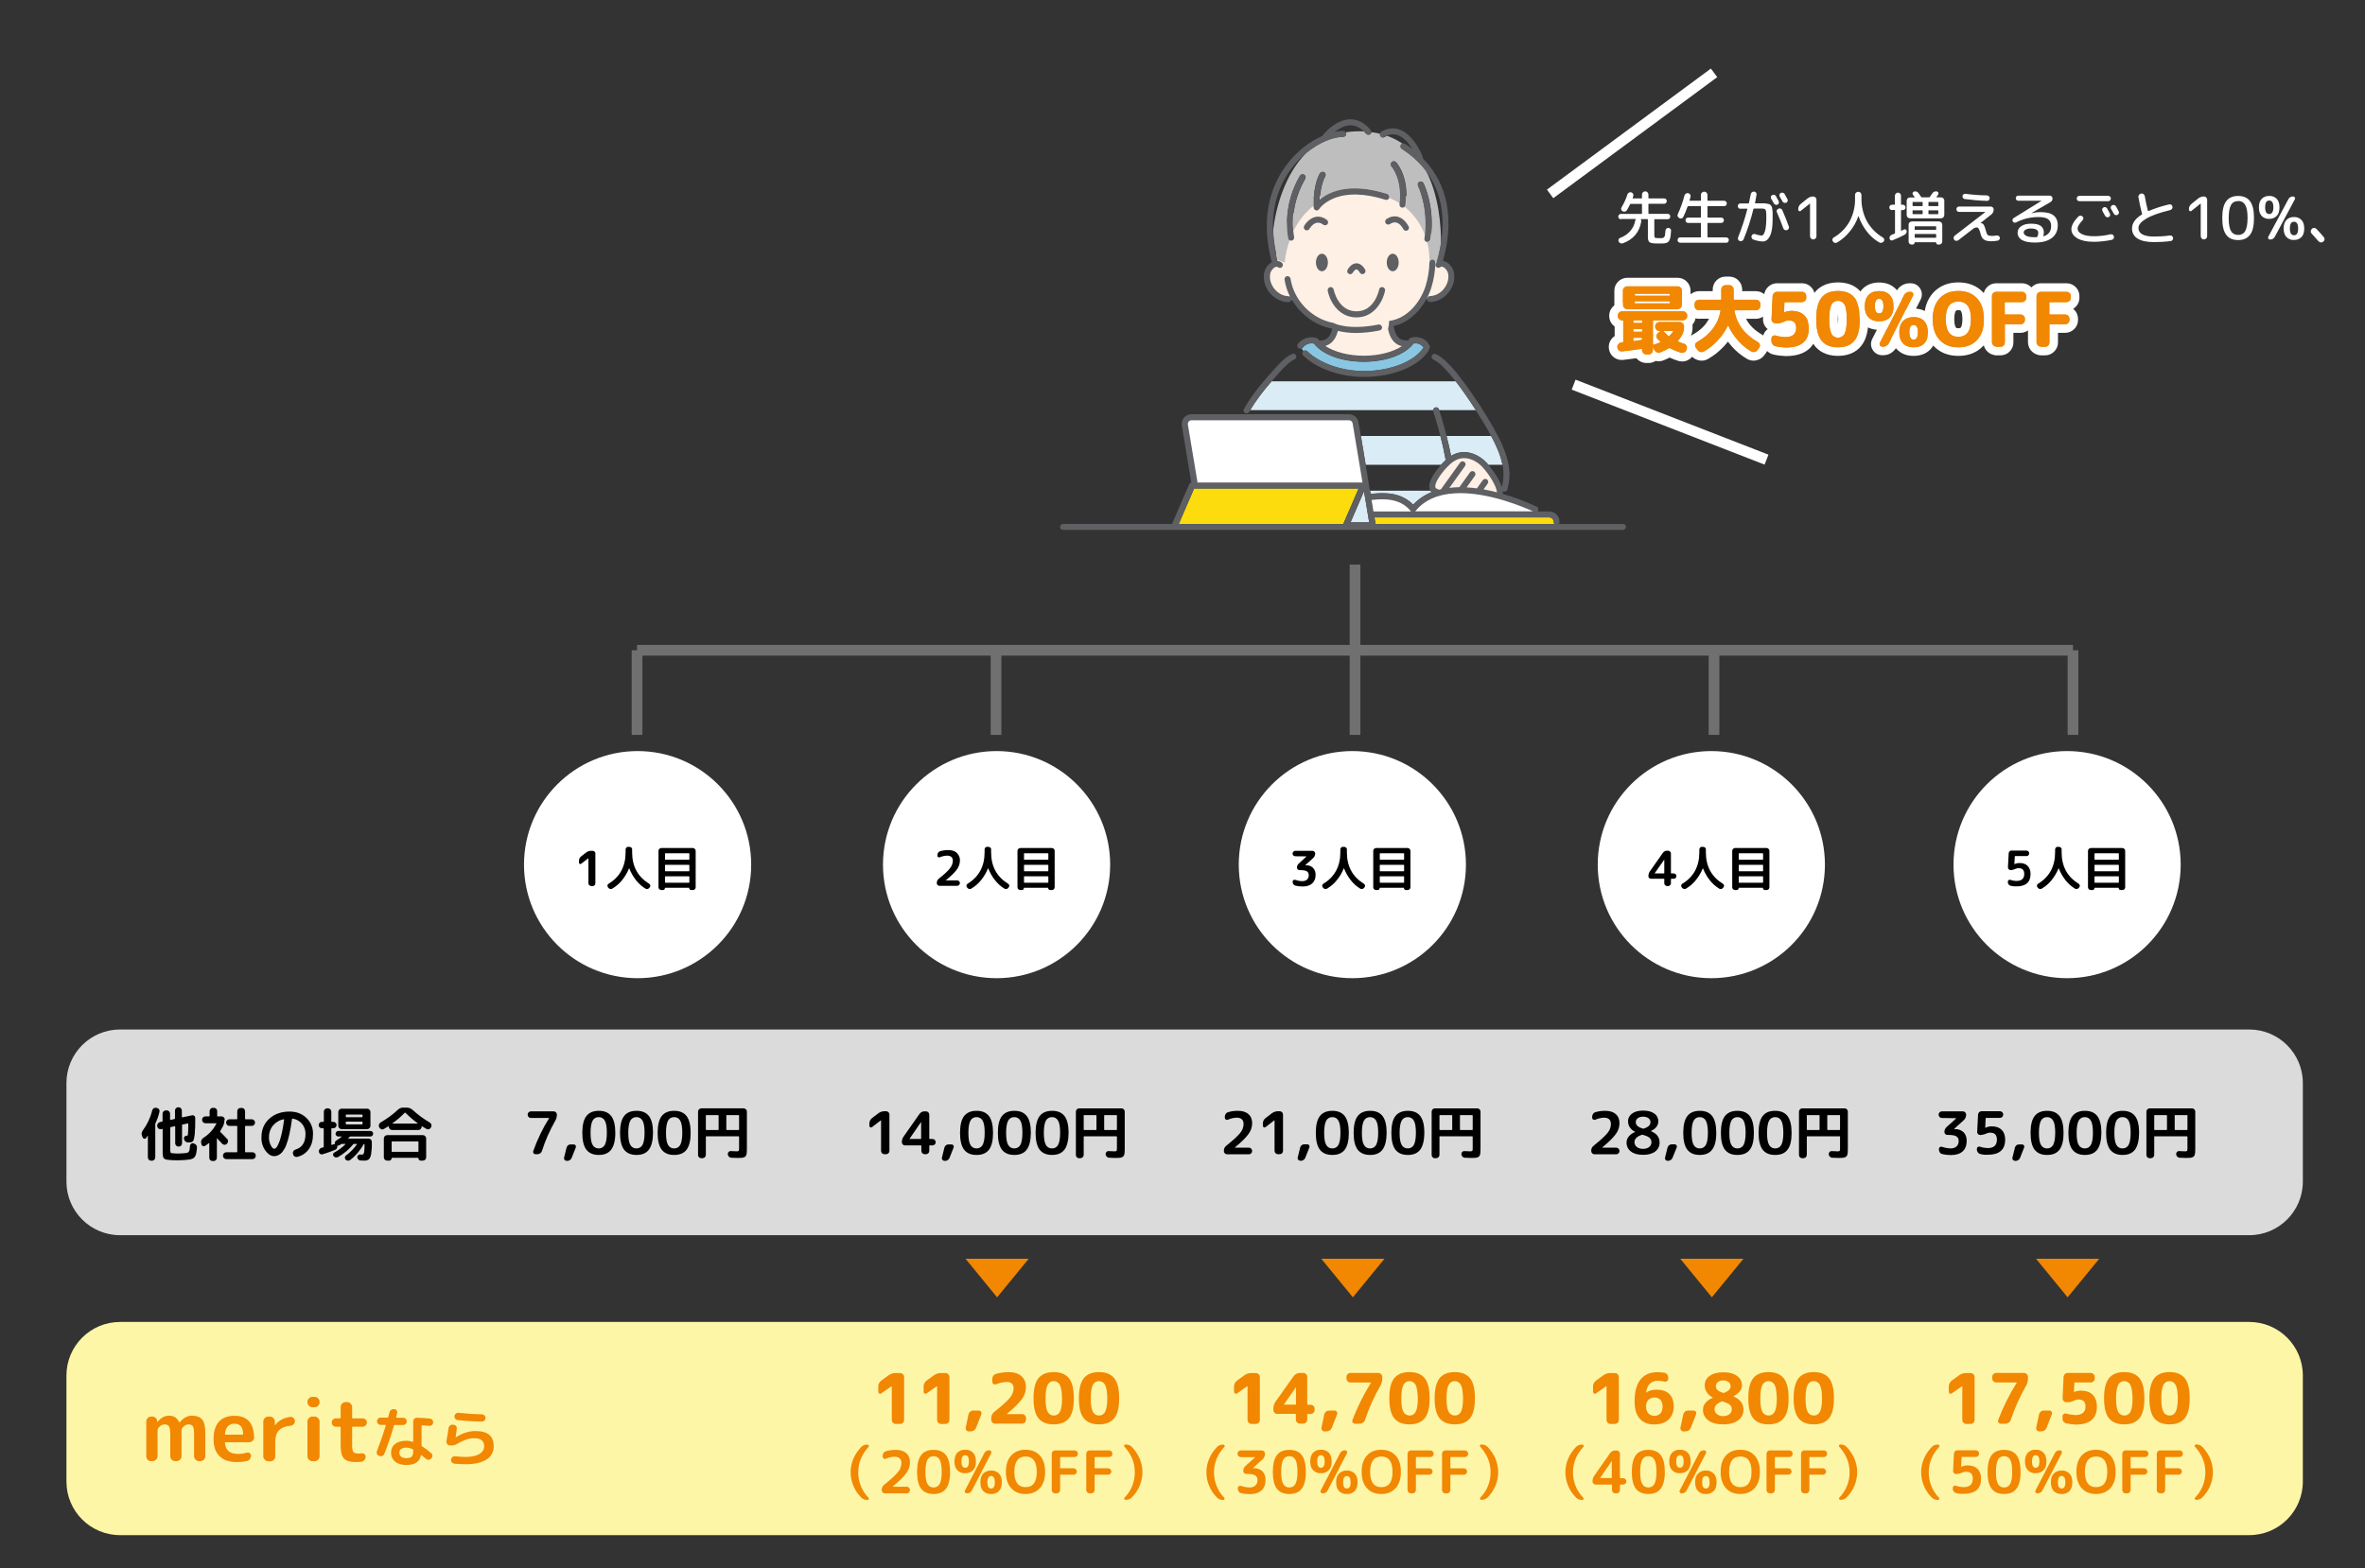 <?xml version="1.0" encoding="UTF-8"?>
<svg xmlns="http://www.w3.org/2000/svg" width="778.58mm" height="516.47mm" viewBox="0 0 2207 1464">
  <rect x="0" y="0" width="2207" height="1464" fill="#333333" stroke="none"/>
  <defs>
    <style>
      .cls-1 {
        fill: none;
      }

      .cls-2 {
        fill: #f28702;
      }

      .cls-3 {
        fill: #fff;
      }

      .cls-4 {
        fill: #fff0e6;
      }

      .cls-5 {
        fill: #fddc0e;
      }

      .cls-6 {
        fill: #fdf6a7;
      }

      .cls-7 {
        fill: #89c6e1;
      }

      .cls-8 {
        fill: #bebebe;
      }

      .cls-9 {
        fill: #dbdbdb;
      }

      .cls-10 {
        fill: #daedf6;
      }

      .cls-11 {
        fill: #707070;
      }

      .cls-12 {
        fill: #5e6063;
      }
    </style>
  </defs>
  <g id="_レイヤー_3" data-name="レイヤー 3">
    <path class="cls-3" d="m1115.33,452.75l-9.71-56.81s-1.34-5.59,2.86-5.89,151.83,0,151.83,0c0,0,4.27,2.35,5.74,9.13,1.47,6.77,9.13,53.57,9.13,53.57h-159.84Z"/>
    <path class="cls-3" d="m1279.95,480.27l-2.24-15.73s11.28-3.74,18.78-1.56c7.51,2.18,18.34,6.54,20.31,12.11,0,0,16.61-12.41,24-14.8,7.39-2.39,30.5-3.03,42.73-.78,12.23,2.26,50.25,15.81,50.25,15.81v4.94h-153.83Z"/>
    <rect class="cls-1" width="2207" height="1464"/>
    <g>
      <path class="cls-2" d="m1518.5,292.7c-2.2,0-4.19-.84-5.63-2.36-1.53-1.44-2.37-3.43-2.37-5.64v-13.4c0-2.18.92-4.31,2.46-5.72,1.48-1.43,3.54-2.28,5.54-2.28h47.1c2.2,0,4.19.84,5.63,2.36,1.53,1.44,2.37,3.43,2.37,5.64v13.4c0,4.29-3.43,7.8-7.82,8-.06,0-.12,0-.18,0h-47.1Z"/>
      <path class="cls-3" d="m1565.6,267.3c1.1,0,2.1.4,2.8,1.2.8.7,1.2,1.7,1.2,2.8v13.4c0,2.2-1.8,3.9-4,4h-47.1c-1.1,0-2.1-.4-2.8-1.2-.8-.7-1.2-1.7-1.2-2.8v-13.4c0-1,.4-2.1,1.2-2.8.7-.7,1.8-1.2,2.8-1.2h47.1m-39.4,8.8h31.6c.4-.1.6-.2.6-.6v-.7c0-.4-.2-.6-.6-.6h-31.6c-.4,0-.6.2-.6.6v.7c0,.4.2.6.6.6m-.2,7h31.8c.3,0,.6-.2.6-.5q.1-.1,0-.2v-.6c0-.3-.2-.6-.5-.6h-31.8c-.3,0-.6.2-.6.5v.8c0,.3.2.6.5.6m39.6-23.8h-47.1c-2.99,0-6.07,1.25-8.27,3.36-2.37,2.18-3.73,5.31-3.73,8.64v13.4c0,3.24,1.29,6.3,3.55,8.47,2.17,2.25,5.22,3.53,8.45,3.53h47.1c.12,0,.24,0,.36,0,6.53-.3,11.64-5.56,11.64-11.99v-13.4c0-3.24-1.29-6.3-3.55-8.47-2.17-2.25-5.22-3.53-8.45-3.53h0Z"/>
    </g>
    <g>
      <path class="cls-2" d="m1536.4,334.81c-3.26,0-6.06-1.96-7.31-4.75-5.88.86-10.87,1.51-14.87,1.93-.28.03-.54.04-.81.04-1.78,0-3.53-.58-4.92-1.62-1.7-1.29-2.76-3.08-3.04-5.08l-.04-.16c-.05-.19-.08-.38-.1-.57-.21-2.11.43-4.22,1.77-5.82.95-1.21,2.26-2.13,3.71-2.61v-13.69c-1.03-.4-1.96-1.02-2.73-1.84-1.53-1.44-2.37-3.43-2.37-5.64v-.4c0-2.1.84-4.1,2.37-5.63,1.49-1.49,3.59-2.37,5.63-2.37h56.8c2.2,0,4.19.84,5.63,2.36,1.53,1.44,2.37,3.43,2.37,5.64v.4c0,2.76-1.42,5.2-3.6,6.64.39.95.6,1.97.6,2.97v.33c.11,3.3-.68,6.61-2.28,9.58-.44.81-.89,1.56-1.34,2.28.31.1.62.2.93.3,1.92.58,3.57,1.92,4.59,3.77,1.1,1.98,1.25,4.34.41,6.33l-.23.61c-.64,1.97-2.09,3.65-4.02,4.64-1.13.61-2.43.93-3.78.93-.8,0-1.58-.11-2.33-.34-2.95-.84-6-2.05-9.46-3.76-2.15,1.2-4.49,2.31-6.99,3.33-.98.39-2.05.6-3.11.6s-2.08-.19-3.03-.56c-.22-.08-.44-.18-.66-.28-.03.02-.05.05-.08.07-1.44,1.53-3.43,2.37-5.64,2.37h-2.1Z"/>
      <path class="cls-3" d="m1570.5,290.6c1.1,0,2.1.4,2.8,1.2.8.7,1.2,1.7,1.2,2.8v.4c0,2.2-1.8,3.9-4,4h-27.4c-.4,0-.6.2-.6.6v21.8c0,.31.12.44.35.44.07,0,.16-.01.25-.04,2.1-.6,4.2-1.4,6.2-2.3.3-.1.3-.4,0-.7-1.4-1.3-2.2-2.1-2.5-2.4-.7-.7-1.1-1.8-1-2.8s.6-2,1.4-2.7l1.9-1.5c.1,0,.1-.1.1-.2s-.1-.2-.2-.2h-.4c-1.1,0-2.1-.4-2.8-1.2-.8-.7-1.2-1.7-1.2-2.8v-.4c0-2.2,1.8-3.9,4-4h18.9c1,0,2.1.4,2.8,1.2.7.7,1.2,1.8,1.2,2.8v.4c.1,2.6-.5,5.2-1.8,7.6-1.1,2-2.3,3.8-3.8,5.5-.3.3-.2.5.1.7,1.8.8,3.7,1.5,5.6,2.1,1,.3,1.8,1,2.3,1.9s.6,2,.2,2.9l-.3.8c-.3,1-1.1,1.9-2.1,2.4-.56.31-1.24.47-1.92.47-.4,0-.81-.06-1.18-.17-3.5-1-6.9-2.5-10.2-4.2-.15-.1-.33-.15-.5-.15s-.35.05-.5.15c-2.5,1.5-5.2,2.8-7.9,3.9-.5.2-1.05.3-1.6.3s-1.1-.1-1.6-.3c-1.1-.4-1.9-1.2-2.4-2.2l-1.1-2.2c0-.1-.1-.1-.2-.1s-.1,0-.1.1v2.3c0,1.1-.4,2.1-1.2,2.8-.7.8-1.7,1.2-2.8,1.2h-2.1c-2.2,0-4-1.8-4-4v-.7c0-.33-.14-.53-.41-.53-.06,0-.12,0-.19.03-7.3,1.1-13.3,1.9-18,2.4-.13.01-.26.02-.38.02-.89,0-1.82-.29-2.52-.82-.8-.61-1.4-1.51-1.5-2.61l-.1-.4c-.1-1,.2-2.1.9-2.9.6-.8,1.6-1.4,2.6-1.5.2-.1.4-.1.7-.1s.4,0,.7-.1c.3,0,.6-.3.6-.6v-19.4c0-.4-.2-.6-.6-.6h-.5c-1.1,0-2.1-.4-2.8-1.2-.8-.7-1.2-1.7-1.2-2.8v-.4c0-1,.4-2,1.2-2.8.7-.7,1.8-1.2,2.8-1.2h56.8m-45.7,10.9h7.1c.4,0,.6-.2.6-.6v-1.3c0-.3-.2-.5-.4-.6h-7.2c-.3,0-.5.2-.6.4-.1.1-.1.2-.1.2v1.3c0,.4.2.6.6.6m0,8.2h7.1c.4,0,.6-.2.6-.6v-1.3c0-.3-.2-.5-.4-.6h-7.2c-.3,0-.5.2-.6.4q-.1.1-.1.2v1.3c0,.4.2.6.6.6m32.59,4.05c.16,0,.31-.05.41-.15,1.3-1.2,2.5-2.6,3.5-4.1.1-.1.1-.2,0-.3-.1-.1-.2-.2-.3-.2h-8.2c-.3,0-.4.2-.1.5,1.2,1.5,2.7,2.9,4.2,4.1.15.1.33.15.49.15m-32.77,4.68c.06,0,.12,0,.18-.02,3.1-.5,5.4-.8,7-1.1.3-.1.6-.4.6-.7v-.7c0-.3-.2-.5-.4-.6h-7.2c-.3,0-.5.2-.6.4v2.1c0,.42.14.62.42.62m45.88-35.83h-56.8c-3.08,0-6.24,1.32-8.46,3.54-2.29,2.29-3.54,5.29-3.54,8.46v.4c0,3.24,1.29,6.3,3.55,8.47.48.5,1,.94,1.55,1.34v8.89c-1.06.69-2.02,1.56-2.81,2.56-2,2.41-2.96,5.57-2.65,8.73.04.38.1.75.19,1.12.48,2.93,2.1,5.62,4.53,7.47,2.11,1.59,4.71,2.45,7.35,2.45.39,0,.79-.02,1.18-.06.02,0,.04,0,.05,0,3.45-.37,7.62-.9,12.45-1.58,2.2,2.7,5.55,4.43,9.3,4.43h2.1c2.37,0,4.63-.69,6.53-1.93.93.22,1.89.33,2.87.33,1.59,0,3.13-.29,4.57-.87,1.98-.81,3.86-1.66,5.62-2.57,2.93,1.35,5.61,2.36,8.27,3.13,1.1.32,2.25.49,3.41.49,2,0,3.94-.48,5.64-1.39,2.81-1.45,4.96-3.93,5.93-6.85l.18-.48c1.27-3.1,1.04-6.72-.64-9.74-.87-1.57-2.05-2.9-3.45-3.92,1.46-3.21,2.17-6.67,2.06-10.13v-.26c0-.53-.04-1.05-.11-1.58,1.94-2.13,3.11-4.94,3.11-8.02v-.4c0-3.24-1.29-6.3-3.55-8.47-2.17-2.25-5.22-3.53-8.45-3.53h0Zm-40.53,22.44h0s0,0,0,0h0Z"/>
    </g>
    <g>
      <path class="cls-2" d="m1587.98,332.66c-.74,0-1.49-.1-2.23-.3-2.06-.56-3.71-1.73-4.93-3.47l-1.56-2.14c-1.23-1.64-1.71-3.83-1.29-5.94.44-2.2,1.8-3.98,3.83-5.04,9.79-5.54,16.12-13.02,18.89-22.27h-14.43c-.28.06-.57.1-.87.1-4.41,0-8-3.59-8-8v-1.8c0-2.18.92-4.31,2.46-5.72,1.48-1.43,3.54-2.28,5.54-2.28h16.9v-5.6c0-4.41,3.59-8,8-8h3.5c4.29,0,7.8,3.43,8,7.82,0,.06,0,.12,0,.18v5.6h16.9c2.2,0,4.19.84,5.63,2.36,1.53,1.44,2.37,3.43,2.37,5.64v1.8c0,4.29-3.43,7.8-7.82,8-.06,0-.12,0-.18,0h-15.2c2.74,9.27,8.99,16.6,18.99,22.33,1.75.97,3.03,2.58,3.64,4.62.04.12.07.25.09.37.43,2.15-.04,4.27-1.32,5.98l-1.53,2.1c-1.2,1.75-3.04,2.98-5.09,3.41-.63.16-1.27.24-1.93.24-1.51,0-3.02-.44-4.27-1.24-5.11-3.01-9.55-6.7-13.2-10.96-2.39-2.65-4.52-5.49-6.37-8.51-2.02,3.16-4.3,6.07-6.82,8.72-4.07,4.4-8.69,8.08-13.7,10.9-1.24.73-2.59,1.1-4.02,1.1Z"/>
      <path class="cls-3" d="m1613.8,266.2c2.2,0,3.9,1.8,4,4v9c0,.4.2.6.6.6h20.3c1.1,0,2.1.4,2.8,1.2.8.7,1.2,1.7,1.2,2.8v1.8c0,2.2-1.8,3.9-4,4h-19.6c-.4,0-.6.2-.5.6,2.2,12.4,9.5,22.1,21.9,29.2.9.5,1.5,1.3,1.8,2.3.2,1,0,2-.6,2.8l-1.6,2.2c-.6.9-1.6,1.6-2.7,1.8-.34.09-.69.14-1.04.14-.78,0-1.54-.22-2.16-.64-4.6-2.7-8.8-6.1-12.3-10.2-3.7-4.1-6.8-8.8-9.1-13.8,0-.07-.1-.14-.19-.14-.04,0-.08.01-.11.04-.1,0-.1.1-.1.1-2.5,5.1-5.7,9.8-9.6,13.9-3.7,4-8,7.5-12.8,10.2-.64.38-1.32.56-2.02.56-.39,0-.78-.06-1.18-.16-1.1-.3-2-.9-2.7-1.9l-1.6-2.2c-.6-.8-.8-1.8-.6-2.8.2-1,.8-1.8,1.8-2.3,12.4-7,19.7-16.8,21.9-29.2.1-.4-.1-.6-.5-.6h-19.71v.1c-2.2,0-4-1.8-4-4v-1.8c0-1,.4-2.1,1.2-2.8.7-.7,1.8-1.2,2.8-1.2h20.3c.4,0,.6-.2.6-.6v-9c0-2.2,1.8-4,4-4h3.5m0-8h-3.5c-6.62,0-12,5.38-12,12v1.6h-12.9c-2.99,0-6.07,1.25-8.27,3.36-2.37,2.18-3.73,5.31-3.73,8.64v1.8c0,6.62,5.38,12,12,12,.43,0,.85-.03,1.27-.1h8.17c-2.99,5.91-7.94,10.79-14.94,14.76-3.05,1.61-5.17,4.43-5.84,7.77-.64,3.19.08,6.51,2,9.1l1.54,2.12c1.74,2.45,4.19,4.16,7.09,4.96,1.09.3,2.2.45,3.29.45,2.11,0,4.19-.56,6.02-1.63,5.34-3.01,10.27-6.93,14.64-11.66,1.34-1.41,2.62-2.89,3.83-4.44,1.08,1.43,2.22,2.81,3.42,4.15,3.91,4.57,8.66,8.51,14.11,11.73,1.89,1.2,4.08,1.83,6.36,1.83.95,0,1.9-.11,2.82-.34,3-.64,5.7-2.44,7.46-5l1.51-2.07c1.91-2.58,2.64-5.9,2-9.1-.05-.25-.11-.5-.18-.74-.9-2.99-2.86-5.46-5.52-6.96-7.06-4.05-12.04-8.95-15.05-14.84h9.31c.12,0,.24,0,.36,0,6.53-.3,11.64-5.56,11.64-11.99v-1.8c0-3.24-1.29-6.3-3.55-8.47-2.17-2.25-5.22-3.53-8.45-3.53h-12.9v-1.6c0-.12,0-.24,0-.36-.3-6.53-5.56-11.64-11.99-11.64h0Z"/>
    </g>
    <g>
      <path class="cls-2" d="m1666.36,328.39c-3.03-.18-6.61-.47-10.17-1.27-2.11-.41-3.95-1.59-5.21-3.34-1.2-1.58-1.88-3.6-1.88-5.58v-2.2c0-2.25,1.05-4.3,2.83-5.53,1.15-.9,2.57-1.37,4.14-1.37.56,0,1.13.06,1.7.19.11.02.22.05.32.09,2.19.68,4.71,1.1,7.94,1.32,6.17-.04,6.17-2.67,6.17-4.6,0-2.5-.5-3-3-3-.73,0-.99.07-1.18.15-.12.05-.24.1-.37.14-.21.07-.61.2-1.17.48-.77.38-1.43.62-1.92.8-.14.05-.26.09-.37.14-.08.03-.56.2-.56.2-.46.16-1.02.35-1.7.49-1.1.31-2.13.31-2.84.31h-2.2c-2.16,0-4.2-.9-5.62-2.47-1.45-1.51-2.24-3.71-2.07-5.8l1-21.32c0-.06,0-.12.01-.17.2-2.17,1.08-4.02,2.55-5.36,1.52-1.47,3.51-2.28,5.64-2.28h23.2c4.29,0,7.8,3.43,8,7.82,0,.06,0,.12,0,.18v1.6c0,4.29-3.43,7.8-7.82,8-.06,0-.12,0-.18,0h-12.55l-.02.38c.89-.12,1.78-.18,2.66-.18,6.34,0,11.36,1.81,14.93,5.37,3.56,3.56,5.37,8.52,5.37,14.73,0,19.23-15.91,22.1-25.4,22.1-.08,0-.16,0-.24,0Z"/>
      <path class="cls-3" d="m1681.6,272.4c2.2,0,3.9,1.8,4,4v1.6c0,2.2-1.8,3.9-4,4h-15.8c-.4,0-.6.2-.6.6l-.4,8.9s0,.1.1.1h.1c2.1-.9,4.4-1.4,6.7-1.4,5.2,0,9.3,1.4,12.1,4.2s4.2,6.7,4.2,11.9c0,12-7.1,18.1-21.4,18.1-3.3-.2-6.5-.5-9.6-1.2-1.1-.2-2.1-.8-2.8-1.8-.7-.9-1.1-2.1-1.1-3.2v-2.2c0-.9.4-1.8,1.2-2.3.49-.42,1.12-.59,1.77-.59.28,0,.56.03.83.09,2.9.9,6,1.3,9,1.5,6.9,0,10.3-2.9,10.3-8.6,0-4.7-2.3-7-7-7-1,0-1.9.1-2.8.5-.3.1-.9.3-1.7.7s-1.5.6-2,.8c-.6.2-1.1.4-1.7.5-.6.2-1.3.2-1.9.2h-2.2c-1,0-2-.4-2.7-1.2-.7-.7-1.1-1.8-1-2.8l1-21.4c.1-1.1.5-2.1,1.3-2.8.8-.8,1.8-1.2,2.9-1.2h23.2m0-8h-23.2c-3.15,0-6.11,1.19-8.38,3.37-2.17,1.99-3.51,4.79-3.79,7.91-.01.12-.02.23-.02.35l-.99,21.26c-.24,3.21.92,6.45,3.14,8.78.38.42.8.81,1.24,1.16,0,0,0,0-.01.01-2.81,1.98-4.48,5.22-4.48,8.77v2.2c0,2.81.97,5.7,2.66,7.95,1.85,2.55,4.53,4.28,7.61,4.88,3.81.85,7.57,1.16,10.75,1.35.16,0,.32.01.48.01,26.54,0,29.4-18.25,29.4-26.1,0-7.31-2.2-13.22-6.54-17.56-.31-.31-.64-.62-1-.94,3.13-2.18,5.15-5.76,5.15-9.81v-1.6c0-.12,0-.24,0-.36-.3-6.53-5.56-11.64-11.99-11.64h0Z"/>
    </g>
    <g>
      <path class="cls-2" d="m1715.2,328.2c-8.11,0-14.31-2.59-18.42-7.69-3.96-4.92-5.88-12.31-5.88-22.61s1.92-17.69,5.88-22.61c4.11-5.1,10.3-7.69,18.42-7.69s14.31,2.59,18.42,7.69c3.96,4.92,5.88,12.31,5.88,22.61.11,10.15-1.88,17.78-5.92,22.65-4.07,5.06-10.27,7.65-18.38,7.65Zm-.25-43.41c-1.02,0-1.89.55-2.31,1.47-.02.04-.04.08-.06.12-.59,1.18-1.58,4.25-1.58,11.61s.99,10.43,1.58,11.61c.5,1,1.5,1.61,2.61,1.61.47,0,.92-.11,1.36-.32.54-.27,1-.71,1.22-1.18.02-.04.04-.08.05-.11.59-1.18,1.58-4.25,1.58-11.61,0-7.26-.81-10.23-1.49-11.45-.05-.09-.1-.19-.15-.29-.42-.92-1.29-1.47-2.31-1.47,0,0-.2,0-.25,0s-.25,0-.25,0Z"/>
      <path class="cls-3" d="m1715.2,271.6c6.9,0,12,2.1,15.3,6.2s5,10.8,5,20.1c.1,9.3-1.6,16-5,20.1-3.3,4.1-8.4,6.2-15.3,6.2s-12-2.1-15.3-6.2-5-10.8-5-20.1,1.7-16,5-20.1,8.4-6.2,15.3-6.2m0,9.2c-.08,0-.17,0-.25,0-2.6,0-4.88,1.48-5.95,3.81-1.3,2.6-2,7-2,13.4s.7,10.8,2,13.4c1.21,2.42,3.63,3.82,6.19,3.82,1.04,0,2.1-.23,3.11-.72,1.4-.7,2.5-1.8,3.1-3.1,1.3-2.6,2-7,2-13.4,0-6.4-.6-10.9-2-13.4-1.07-2.33-3.35-3.81-5.95-3.81-.08,0-.17,0-.25,0m0-17.2c-11.69,0-18.16,4.99-21.53,9.18-4.55,5.66-6.77,13.87-6.77,25.12s2.21,19.46,6.77,25.12c3.37,4.19,9.85,9.18,21.53,9.18s18.11-4.96,21.5-9.14c4.69-5.69,6.92-13.93,6.81-25.21,0-11.22-2.22-19.42-6.77-25.07-3.37-4.19-9.85-9.18-21.53-9.18h0Zm1.08,24.33h0,0Zm-1.07,15.11c-.12-1.33-.2-2.98-.2-5.04s.09-3.85.21-5.19c.11,1.32.19,3.02.19,5.2,0,2.06-.08,3.71-.2,5.04h0Z"/>
    </g>
    <g>
      <path class="cls-2" d="m1757.13,327.6h-.63c-2.34,0-4.43-1.19-5.53-3.13-1.17-1.84-1.27-4.2-.25-6.26l22.26-43.93c1.61-3.58,5.16-5.89,9.07-5.89.1,0,.21,0,.31,0h.63c2.34,0,4.43,1.19,5.53,3.13,1.17,1.84,1.27,4.2.25,6.26l-22.28,43.95c-1.64,3.51-5.27,5.86-9.08,5.86-.1,0-.2,0-.3,0Z"/>
      <path class="cls-3" d="m1782.06,272.4c.08,0,.16,0,.24,0h.7c.9,0,1.7.4,2.1,1.2.5.7.5,1.6.1,2.4l-22.3,44c-.97,2.13-3.16,3.6-5.47,3.6-.08,0-.15,0-.23,0h-.7c-.9,0-1.7-.4-2.1-1.2-.5-.7-.5-1.6-.1-2.4l22.3-44c.97-2.22,3.15-3.6,5.46-3.6m0-8c-5.46,0-10.4,3.19-12.68,8.16l-22.22,43.83c-1.66,3.32-1.5,7.14.38,10.14,1.82,3.14,5.2,5.07,8.96,5.07h.57c.12,0,.24,0,.35,0,5.39,0,10.34-3.18,12.67-8.11l22.24-43.88c1.66-3.32,1.5-7.14-.38-10.14-1.82-3.14-5.2-5.07-8.96-5.07h-.57c-.12,0-.25,0-.37,0h0Z"/>
    </g>
    <g>
      <path class="cls-2" d="m1785.8,328.2c-5.34,0-9.65-1.66-12.79-4.93-3.06-3.19-4.61-7.62-4.61-13.17s1.53-9.82,4.56-13.11c.04-.04.08-.08.12-.12,3.23-3.23,7.51-4.87,12.73-4.87s9.65,1.66,12.79,4.93c3.1,3.23,4.61,7.54,4.61,13.17s-1.55,9.98-4.61,13.17c-2.99,3.25-7.31,4.93-12.79,4.93Z"/>
      <path class="cls-3" d="m1785.8,296c4.2,0,7.5,1.2,9.9,3.7s3.5,5.9,3.5,10.4-1.1,7.9-3.5,10.4c-2.3,2.5-5.6,3.7-9.9,3.7s-7.5-1.2-9.9-3.7-3.5-6-3.5-10.4,1.2-7.9,3.5-10.4c2.4-2.4,5.7-3.7,9.9-3.7m0,21c2.7,0,4-2.4,4-6.9s-1.3-6.8-4-6.8-4,2.3-4,6.8,1.3,6.9,4,6.9m0-29c-6.22,0-11.6,2.09-15.56,6.04-.08.08-.15.16-.23.24-3.72,4.05-5.61,9.37-5.61,15.82s1.93,11.98,5.73,15.94c3.92,4.09,9.2,6.16,15.67,6.16s11.9-2.09,15.73-6.22c3.76-3.95,5.67-9.3,5.67-15.88s-1.93-11.98-5.73-15.94c-3.92-4.09-9.2-6.16-15.67-6.16h0Zm4.12,20.57h0Z"/>
    </g>
    <g>
      <path class="cls-2" d="m1753.6,303.9c-5.34,0-9.65-1.66-12.79-4.93-3.04-3.04-4.61-7.49-4.61-13.17s1.55-9.98,4.61-13.17c3.14-3.27,7.44-4.93,12.79-4.93s9.65,1.66,12.79,4.93c3.06,3.19,4.61,7.62,4.61,13.17.12,5.46-1.43,9.95-4.61,13.27-3.07,3.2-7.37,4.83-12.79,4.83Z"/>
      <path class="cls-3" d="m1753.6,271.7c4.2,0,7.5,1.2,9.9,3.7s3.5,6,3.5,10.4c.1,4.5-1.1,8-3.5,10.5-2.3,2.4-5.6,3.6-9.9,3.6s-7.5-1.2-9.9-3.7c-2.4-2.4-3.5-5.9-3.5-10.4s1.2-8,3.5-10.4c2.4-2.5,5.7-3.7,9.9-3.7m0,20.9c2.7,0,4-2.2,4-6.8s-1.3-6.9-4-6.9-4,2.3-4,6.9,1.3,6.8,4,6.8m0-28.9c-6.47,0-11.75,2.07-15.67,6.16-2.62,2.73-5.73,7.71-5.73,15.94,0,6.74,1.95,12.13,5.79,16,3.92,4.05,9.17,6.1,15.62,6.1s11.82-2.04,15.68-6.06c2.7-2.81,5.88-7.89,5.72-16.12-.02-6.58-1.94-11.91-5.73-15.85-3.92-4.09-9.2-6.16-15.67-6.16h0Z"/>
    </g>
    <g>
      <path class="cls-2" d="m1827.5,328.2c-8.53,0-15.41-2.79-20.45-8.3-4.93-5.28-7.45-12.69-7.45-22s2.51-16.6,7.45-22c5.16-5.52,12.03-8.3,20.45-8.3s15.41,2.79,20.45,8.3c4.93,5.28,7.45,12.69,7.45,22,.11,9.13-2.4,16.58-7.45,22.1-5.1,5.45-11.97,8.2-20.45,8.2Zm0-42.7c-2.53,0-7.8,0-7.8,12.4s5.47,12.5,7.8,12.5c2.53,0,7.8,0,7.8-12.5s-5.27-12.4-7.8-12.4Z"/>
      <path class="cls-3" d="m1827.5,271.6c7.4,0,13.2,2.3,17.5,7,4.3,4.6,6.4,11.1,6.4,19.3.1,8.3-2.1,14.7-6.4,19.4-4.3,4.6-10.1,6.9-17.5,6.9s-13.2-2.3-17.5-7c-4.3-4.6-6.4-11.1-6.4-19.3s2.1-14.6,6.4-19.3c4.3-4.6,10.1-7,17.5-7m0,42.8c7.9,0,11.8-5.5,11.8-16.5s-3.9-16.4-11.8-16.4-11.8,5.5-11.8,16.4,3.9,16.5,11.8,16.5m0-50.8c-9.57,0-17.43,3.21-23.34,9.54-.02.02-.04.04-.06.06-5.64,6.16-8.5,14.47-8.5,24.7s2.87,18.66,8.53,24.73c5.83,6.35,13.69,9.57,23.37,9.57s17.49-3.17,23.34-9.44c.02-.02.04-.04.06-.06,5.75-6.29,8.61-14.65,8.5-24.85,0-10.32-2.88-18.62-8.53-24.68-5.83-6.35-13.69-9.57-23.37-9.57h0Zm0,42.8c-1.78,0-2.12-.48-2.34-.8-.44-.62-1.46-2.6-1.46-7.7s1.01-7.02,1.44-7.63c.21-.29.55-.77,2.36-.77s2.17.47,2.37.75c.43.6,1.43,2.54,1.43,7.65s-1.01,7.12-1.45,7.73c-.21.29-.55.77-2.35.77h0Z"/>
    </g>
    <g>
      <path class="cls-2" d="m1862.9,327.7c-.62,0-1.2-.14-1.72-.39-3.47-.78-6.1-3.85-6.27-7.63,0-.06,0-.12,0-.18v-43.1c0-4.41,3.59-8,8-8h24c4.29,0,7.8,3.43,8,7.82,0,.06,0,.12,0,.18v1.6c0,4.29-3.43,7.8-7.82,8-.06,0-.12,0-.18,0h-12.1v3.6h10.8c2.2,0,4.19.84,5.63,2.36,1.53,1.44,2.37,3.43,2.37,5.64v1.1c0,2.18-.92,4.31-2.46,5.72-1.5,1.45-3.51,2.28-5.54,2.28h-10.7v13c0,2.2-.84,4.19-2.36,5.63-1.44,1.53-3.43,2.37-5.64,2.37h-4Z"/>
      <path class="cls-3" d="m1886.9,272.4c2.2,0,3.9,1.8,4,4v1.6c0,2.2-1.8,3.9-4,4h-15.5c-.4,0-.6.2-.6.6v10.4c0,.3.2.6.5.6h14.3c1.1,0,2.1.4,2.8,1.2.8.7,1.2,1.7,1.2,2.8v1.1c0,1-.4,2.1-1.2,2.8-.7.7-1.7,1.2-2.8,1.2h-14.1c-.3,0-.6.2-.6.5v16.5c0,1.1-.4,2.1-1.2,2.8-.7.8-1.7,1.2-2.8,1.2h-4v-.2c-2.2,0-3.9-1.8-4-4v-43.1c0-2.2,1.8-4,4-4h24m0-8h-24c-6.62,0-12,5.38-12,12v43.1c0,.12,0,.24,0,.36.25,5.47,3.99,9.95,8.99,11.26.93.38,1.94.58,3,.58h4c3.24,0,6.3-1.29,8.47-3.55,2.25-2.17,3.53-5.22,3.53-8.45v-9h6.7c3.04,0,6.04-1.22,8.28-3.37,2.37-2.18,3.72-5.31,3.72-8.63v-1.1c0-3.24-1.29-6.3-3.55-8.47-.31-.32-.63-.62-.97-.89,3.5-2.11,5.82-5.91,5.82-10.24v-1.6c0-.12,0-.24,0-.36-.3-6.53-5.56-11.64-11.99-11.64h0Z"/>
    </g>
    <g>
      <path class="cls-2" d="m1904.5,327.7c-.62,0-1.2-.14-1.72-.39-3.47-.78-6.1-3.85-6.27-7.63,0-.06,0-.12,0-.18v-43.1c0-4.41,3.59-8,8-8h24c4.41,0,8,3.59,8,8v1.6c0,4.29-3.43,7.8-7.82,8-.06,0-.12,0-.18,0h-12.1v3.6h10.8c2.2,0,4.19.84,5.63,2.36,1.53,1.44,2.37,3.43,2.37,5.64v1.1c0,2.18-.92,4.31-2.46,5.72-1.5,1.45-3.51,2.28-5.54,2.28h-10.7v13c0,2.2-.84,4.19-2.36,5.63-1.44,1.53-3.43,2.37-5.64,2.37h-4Z"/>
      <path class="cls-3" d="m1928.5,272.4c2.2,0,4,1.8,4,4v1.6c0,2.2-1.8,3.9-4,4h-15.5c-.4,0-.6.2-.6.6v10.4c0,.3.2.6.5.6h14.3c1.1,0,2.1.4,2.8,1.2.8.7,1.2,1.7,1.2,2.8v1.1c0,1-.4,2.1-1.2,2.8-.7.7-1.7,1.2-2.8,1.2h-14.1c-.3,0-.6.2-.6.5v16.5c0,1.1-.4,2.1-1.2,2.8-.7.8-1.7,1.2-2.8,1.2h-4v-.2c-2.2,0-3.9-1.8-4-4v-43.1c0-2.2,1.8-4,4-4h24m0-8h-24c-6.62,0-12,5.38-12,12v43.1c0,.12,0,.24,0,.36.25,5.47,3.99,9.95,8.99,11.26.93.38,1.94.58,3,.58h4c3.24,0,6.3-1.29,8.47-3.55,2.25-2.17,3.53-5.22,3.53-8.45v-9h6.7c3.04,0,6.04-1.22,8.28-3.37,2.37-2.18,3.72-5.31,3.72-8.63v-1.1c0-3.24-1.29-6.3-3.55-8.47-.31-.32-.63-.62-.97-.89,3.5-2.11,5.82-5.91,5.82-10.24v-1.6c0-6.62-5.38-12-12-12h0Z"/>
    </g>
  </g>
  <g id="_レイヤー_1" data-name="レイヤー 1">
    <path class="cls-4" d="m1364.43,424.23s12.36,1.41,20.83,10.06c8.47,8.65,17.48,23.09,15.01,25.93-2.47,2.85-24.53-2.32-24.53-2.32,0,0-22.6-1.99-27.55,0,0,0-10.06,4.11-11.83-1.36-1.77-5.47,3-13.88,3-13.88,0,0,9.36-14.89,25.07-18.43Z"/>
    <g id="_マスクグループ_70" data-name="マスクグループ 70">
      <path id="_パス_2090" data-name="パス 2090" class="cls-6" d="m112,1234h1987c27.6,0,50,22.4,50,50v99c0,27.6-22.4,50-50,50H112c-27.6,0-50-22.4-50-50v-99c0-27.6,22.4-50,50-50Z"/>
      <path id="_パス_2092" data-name="パス 2092" class="cls-9" d="m112,961h1987c27.6,0,50,22.4,50,50v92c0,27.6-22.4,50-50,50H112c-27.6,0-50-22.4-50-50v-92c0-27.6,22.4-50,50-50Z"/>
      <path id="_線_77" data-name="線 77" class="cls-11" d="m599.5,686h-10v-79h10v79Z"/>
      <path id="_線_79" data-name="線 79" class="cls-11" d="m934.5,686h-10v-79h10v79Z"/>
      <path id="_線_80" data-name="線 80" class="cls-11" d="m1269.5,686h-10v-159h10v159Z"/>
      <path id="_線_81" data-name="線 81" class="cls-11" d="m1604.5,686h-10v-79h10v79Z"/>
      <path id="_線_84" data-name="線 84" class="cls-11" d="m1939.5,686h-10v-79h10v79Z"/>
      <path id="_線_78" data-name="線 78" class="cls-11" d="m1934.5,612H594.5v-10h1340v10Z"/>
      <path id="_パス_2093" data-name="パス 2093" d="m495.5,1043.6c-.8,0-1.6-.3-2.2-.9s-.9-1.3-.9-2.2c0-.8.3-1.6.9-2.2s1.4-.9,2.2-.9h21.1c.8,0,1.6.3,2.2.9s.9,1.4.9,2.2c0,2.1-.6,4.1-1.6,5.8-5.1,9-9.3,18.4-12.4,28.2-.3.9-.8,1.6-1.6,2.1-.7.5-1.6.8-2.5.8h-1.9c-.7,0-1.4-.3-1.8-.9s-.5-1.4-.3-2c3.8-10.7,8.8-21.1,14.8-30.7v-.1q0-.1-.1-.1h-16.8Zm33.4,40c-.8,0-1.5-.3-2-.9s-.7-1.4-.5-2.1l2.3-9.3c.2-.9.7-1.6,1.4-2.2.7-.6,1.5-.8,2.4-.8h2.9c.7,0,1.4.3,1.7.9.4.6.5,1.3.2,2l-3.8,9.6c-.3.9-.9,1.6-1.7,2.1-.8.5-1.7.8-2.6.8l-.3-.1Zm35.5-37.5c-1.1-2.1-3.3-3.4-5.7-3.3-2.4-.1-4.6,1.2-5.7,3.3-1.2,2.2-1.9,6-1.9,11.3s.6,9.1,1.9,11.3c1.1,2.1,3.3,3.4,5.7,3.3,2.4.1,4.6-1.2,5.7-3.3,1.2-2.2,1.9-6,1.9-11.3s-.6-9.1-1.9-11.3Zm5.9,27.1c-2.5,3.3-6.4,4.9-11.5,4.9s-9-1.6-11.6-4.9c-2.5-3.3-3.8-8.5-3.8-15.7s1.3-12.5,3.8-15.7,6.4-4.9,11.6-4.9,9,1.6,11.6,4.9c2.5,3.3,3.8,8.5,3.8,15.7s-1.4,12.4-3.9,15.7h0Zm29.3-27.1c-1.1-2.1-3.3-3.4-5.7-3.3-2.4-.1-4.6,1.2-5.7,3.3-1.2,2.2-1.9,6-1.9,11.3s.6,9.1,1.9,11.3c1.1,2.1,3.3,3.4,5.7,3.3,2.4.1,4.6-1.2,5.7-3.3,1.2-2.2,1.9-6,1.9-11.3s-.6-9.1-1.9-11.3Zm5.9,27.1c-2.5,3.3-6.4,4.9-11.5,4.9s-9-1.6-11.6-4.9c-2.5-3.3-3.8-8.5-3.8-15.7s1.3-12.5,3.8-15.7c2.5-3.3,6.4-4.9,11.6-4.9s9,1.6,11.6,4.9c2.5,3.3,3.8,8.5,3.8,15.7-.1,7.2-1.4,12.4-3.9,15.7h0Zm29.3-27.1c-1.1-2.1-3.3-3.4-5.7-3.3-2.4-.1-4.6,1.2-5.7,3.3-1.2,2.2-1.9,6-1.9,11.3s.6,9.1,1.9,11.3c1.1,2.1,3.3,3.4,5.7,3.3,2.4.1,4.6-1.2,5.7-3.3,1.2-2.2,1.9-6,1.9-11.3s-.6-9.1-1.9-11.3Zm5.9,27.1c-2.5,3.3-6.4,4.9-11.6,4.9s-9-1.6-11.6-4.9c-2.5-3.3-3.8-8.5-3.8-15.7s1.3-12.5,3.8-15.7,6.4-4.9,11.6-4.9,9,1.6,11.6,4.9c2.5,3.3,3.8,8.5,3.8,15.7s-1.3,12.4-3.8,15.7h0Zm13.8,8c-.8,0-1.6-.3-2.2-.9s-.9-1.3-.9-2.2v-40.4c0-.8.3-1.6.9-2.2s1.4-.9,2.2-.9h39.4c.8,0,1.6.3,2.2.9s.9,1.3.9,2.2v34.3c0,1.5,0,2.7-.1,3.5,0,.8-.2,1.6-.4,2.4-.2.6-.4,1.2-.9,1.6s-1,.7-1.6.9c-.7.2-1.5.4-2.3.4-.8.1-2,.1-3.4.1-1,0-2.9-.1-5.8-.2-.9,0-1.7-.4-2.3-1-.6-.6-1-1.4-1-2.3-.1-.8.2-1.6.8-2.1.5-.6,1.3-.9,2.1-.8,2.5.1,4.1.2,4.8.2.8.1,1.6,0,2.4-.3.2-.2.4-1,.4-2.3v-10.9c0-.2-.1-.5-.4-.5h-30.1c-.2,0-.5.1-.5.4v16.9c0,.8-.3,1.6-.9,2.2s-1.4.9-2.2.9h-1.1v.1Zm23.3-39.8v13c0,.3.2.4.5.4h10.9c.3,0,.5-.1.5-.4v-13c0-.2-.1-.5-.4-.5h-11c-.2,0-.5.1-.5.4v.1Zm-19.1,0v13c0,.3.2.4.5.4h10.9c.3,0,.5-.1.5-.4v-13c0-.2-.1-.5-.4-.5h-11c-.2,0-.5.1-.5.4v.1h0Z"/>
      <path id="_パス_2094" data-name="パス 2094" d="m133.2,1061.8l-.6-1.3c-.8-1.7-.5-3.8.7-5.3,4.1-5.6,7.1-11.9,8.7-18.6.2-.8.7-1.5,1.4-2,.7-.5,1.5-.6,2.3-.5l.7.1c.8.2,1.5.6,2,1.3.5.7.6,1.5.4,2.3-.8,3.7-2.1,7.3-3.7,10.7-.1.3-.2.6-.2.9v31c0,.8-.3,1.6-.9,2.2s-1.4.9-2.2.9h-.7c-.8,0-1.6-.3-2.2-.9s-.9-1.3-.9-2.2v-20.2q0-.1-.1-.1t-.1.1c-.3.5-.8,1.2-1.4,2-.4.6-1,.9-1.7.7-.6,0-1.2-.4-1.5-1.1Zm47.8,5.7c.9.2,1.6.6,2.1,1.3.5.7.8,1.5.7,2.4-.1,1.8-.3,3.2-.5,4.3-.1,1-.4,2-.8,3-.3.7-.7,1.4-1.2,2-.6.5-1.3.9-2,1.2-.9.3-1.8.6-2.8.7s-2.2.2-3.8.4c-2.8.2-5.3.3-7.7.3-2.1,0-4.3-.1-6.8-.3-1.2-.1-2-.2-2.6-.3-.6-.1-1.2-.3-1.7-.6-.5-.2-.9-.5-1.2-.9-.3-.5-.5-1.1-.6-1.7-.2-.8-.3-1.7-.3-2.6v-22.6c0-.3-.2-.4-.5-.3l-.9.2c-.8.2-1.6,0-2.3-.4-.7-.4-1.1-1.1-1.3-2l-.1-.4c-.1-.8.1-1.7.6-2.4.5-.7,1.2-1.2,2-1.4l1.9-.4c.3,0,.5-.3.5-.5v-6.9c0-.8.3-1.6.9-2.2s1.3-.9,2.2-.9h.8c.8,0,1.6.3,2.2.9s.9,1.4.9,2.2v5.4c0,.1.1.2.2.3.1.1.2.1.3.1l3.6-.8c.3,0,.5-.3.5-.6v-7.3c0-.8.3-1.6.9-2.2s1.3-.9,2.2-.9h.2c.8,0,1.6.3,2.2.9s.9,1.4.9,2.2v5.9c0,.1.1.2.2.3.1.1.2.1.3.1l9-1.9c.7-.2,1.5,0,2.1.5s.9,1.2.9,2v.5c.1,5-.1,10-.5,15-.4,3.2-.9,5.2-1.5,6-.8.9-2,1.4-3.2,1.3h-1.6c-.9,0-1.8-.4-2.4-.9-.7-.6-1.2-1.4-1.3-2.3v-.1c-.2-.7,0-1.5.5-2.1s1.2-.9,2-.9h.4c.2,0,.4,0,.5-.2.2-.4.3-.9.3-1.3.1-1.1.2-2.2.2-3.2,0-1.4.1-3.5.1-6.3,0-.3-.2-.5-.5-.4l-4.8,1c-.3,0-.5.3-.5.6v16.9c0,.8-.3,1.6-.9,2.2s-1.3.9-2.2.9h-.2c-.8,0-1.6-.3-2.2-.9s-.9-1.4-.9-2.2v-15.5c0-.1-.1-.2-.2-.3-.1-.1-.2-.1-.3-.1l-3.6.8c-.3,0-.5.3-.5.6v20.1c-.1,1,0,2.1.3,3.1.2.3.8.6,1.8.6,1.9.2,3.7.3,5.3.3,1.3,0,3.1-.1,5.4-.3,1.3-.1,2.2-.2,2.7-.3.6-.1,1.1-.4,1.5-.9.5-.5.9-1.2,1-1.9.1-.8.3-2,.4-3.7,0-.8.4-1.5,1.1-2,.6-.5,1.4-.7,2.2-.5l.4.31Zm54.6,8.1c.8,0,1.6.3,2.2.9s.9,1.3.9,2.2v.2c0,.8-.3,1.6-.9,2.2s-1.4.9-2.2.9h-24.4c-.8,0-1.6-.3-2.2-.9s-.9-1.3-.9-2.2v-.2c0-.8.3-1.6.9-2.2s1.4-.9,2.2-.9h9.7c.2,0,.5-.1.5-.4v-23.8c0-.3-.2-.4-.5-.4h-6.8c-.8,0-1.6-.3-2.2-.9s-.9-1.4-.9-2.2.3-1.6.9-2.2,1.4-.9,2.2-.9h6.8c.2,0,.5-.1.5-.4v-7.1c0-.8.3-1.6.9-2.2s1.3-.9,2.2-.9h1.1c.8,0,1.6.3,2.2.9s.9,1.4.9,2.2v7c0,.2.1.5.4.5h5.8c.8,0,1.6.3,2.2.9s.9,1.4.9,2.2-.3,1.6-.9,2.2-1.3.9-2.2.9h-5.7c-.3,0-.5.1-.5.4v23.7c0,.2.1.5.4.5h6.5Zm-26.1-30.5c0,2.1-.4,4.1-1.3,6-.8,1.6-1.7,3.2-2.7,4.8-.2.2-.1.5.1.7,2.5,2.5,4.7,4.7,6.4,6.6.6.6.9,1.4.8,2.2,0,.8-.4,1.6-1,2.2l-.2.2c-.6.6-1.4.9-2.2.8-.8-.1-1.6-.4-2.1-1-1.4-1.6-2.9-3.2-4.6-4.9-.1-.1-.2-.1-.2-.1-.1,0-.1.1-.1.2v17.9c0,.8-.3,1.6-.9,2.2s-1.4.9-2.2.9h-.9c-.8,0-1.6-.3-2.2-.9s-.9-1.3-.9-2.2v-13.5c0-.3-.1-.3-.3-.2-1.1,1-2.4,1.8-3.6,2.6-.6.4-1.4.5-2.1.2s-1.2-.9-1.3-1.6l-.3-1.4c-.2-.9-.1-1.8.3-2.6.4-.8,1-1.5,1.7-2,5.2-3.2,9.4-7.8,12.2-13.3.1-.3.1-.4-.3-.4h-9.9c-.8,0-1.6-.3-2.2-.9s-.9-1.4-.9-2.2v-.2c0-.8.3-1.6.9-2.2s1.4-.9,2.2-.9h3.4c.3,0,.5-.1.5-.4v-4.5c0-.8.3-1.6.9-2.2s1.4-.9,2.2-.9h.9c.8,0,1.6.3,2.2.9s.9,1.3.9,2.2v4.5c0,.2.1.4.3.4h3.7c.8,0,1.6.3,2.2.9s.9,1.4.9,2.2v-.1h-.3Zm55.3-.3c-4,.7-7.5,2.8-10.1,5.9-2.5,3.1-3.8,7-3.7,11,0,2.6.5,5.1,1.7,7.4,1.1,2.2,2.2,3.2,3.2,3.2.6,0,1.2-.3,1.6-.7.8-.8,1.4-1.7,1.8-2.7.8-1.6,1.5-3.2,2-4.9.8-2.6,1.5-5.2,2-7.8.7-3.2,1.3-6.9,1.8-11,0-.1,0-.2-.1-.3,0-.1-.1-.2-.2-.1Zm-8.9,34.4c-3,0-5.7-1.7-8.2-5.1-2.6-3.6-3.9-8-3.7-12.5,0-7.1,2.4-12.9,7.3-17.3,4.8-4.4,11.2-6.7,19-6.7,6.3,0,11.5,2,15.6,5.9s6.4,9.4,6.2,15.1c0,5.8-1.3,10.5-4,14.2-2.6,3.7-6.5,6.2-10.9,7.1-.8.2-1.7,0-2.4-.5-.7-.5-1.2-1.2-1.3-2.1l-.1-.5c-.2-.8,0-1.6.4-2.3.5-.7,1.1-1.2,1.9-1.4,6.3-1.9,9.4-6.8,9.4-14.6.1-3.5-1.1-6.8-3.3-9.5-2.2-2.6-5.3-4.3-8.7-4.8-.2-.1-.5,0-.6.3v.1c-.7,5.5-1.6,10.4-2.5,14.4-.7,3.4-1.7,6.7-2.9,9.9-.8,2.2-2,4.2-3.4,6.1-1,1.3-2.2,2.4-3.7,3.1-1.3.8-2.7,1.1-4.1,1.1Zm44.5-26c-.8,0-1.5-.3-2.1-.9-.6-.5-.9-1.3-.9-2.1s.3-1.5.9-2.1c.5-.6,1.3-.9,2.1-.9h1.4c.2,0,.4-.1.4-.3v-9.2c0-.8.3-1.6.9-2.2s1.4-.9,2.2-.9h.8c.8,0,1.6.3,2.2.9s.9,1.4.9,2.2v9.1c0,.3.2.4.5.4h1.4c.8,0,1.5.3,2.1.9.6.5.9,1.3.9,2.1s-.3,1.5-.9,2.1-1.3.9-2.1.9h-1.4c-.3,0-.5.1-.5.4v14.8c0,.3.2.4.5.3,1.1-.4,1.9-.6,2.4-.8h.2c.2,0,.3-.2.3-.4v-.1c-.2-.5-.2-1.1.1-1.5.2-.5.6-.9,1-1.2,1.8-1.1,3.5-2.3,5.2-3.6.1,0,.1-.1.1-.1h0c0-.1-.1-.1-.2-.1h-3.1c-.7,0-1.4-.3-1.8-.8-.5-.5-.8-1.1-.7-1.8,0-.7.3-1.3.7-1.8.5-.5,1.1-.8,1.8-.8h30c.7,0,1.4.3,1.8.8.5.5.8,1.1.7,1.8,0,.7-.3,1.3-.7,1.8-.5.5-1.1.8-1.8.8h-18.6c-.3,0-.6.1-.8.3l-1.3,1.3c-.2.2-.1.3.2.3h18.7c.8,0,1.6.3,2.2.9s.9,1.4.9,2.2v1.4c.1,3.5-.2,6.9-.7,10.3-.5,2.3-1.2,3.8-2.1,4.6-1.2.9-2.7,1.3-4.2,1.2-.5,0-1.6,0-3.5-.1-.8,0-1.5-.4-2.1-.9-.6-.6-.9-1.3-1-2.1-.1-.7.2-1.4.8-1.9.5-.5,1.2-.8,2-.7.4,0,.9.1,1.5.1s1.1-.2,1.5-.6c.4-.8.7-1.7.7-2.6.2-2,.3-4,.3-6v-.4c0-.2-.1-.3-.4-.3-.2,0-.4.1-.5.3-1.5,2.8-3.4,5.4-5.4,7.8-2.1,2.5-4.5,4.8-7.1,6.8-.6.5-1.4.7-2.2.6-.8,0-1.6-.4-2.1-1-.5-.5-.7-1.2-.7-1.9.1-.7.4-1.3,1-1.8,3.9-2.9,7.4-6.4,10.2-10.4.1-.1.1-.2,0-.3,0-.1-.1-.2-.2-.2h-2.4c-.3,0-.6.1-.8.4-3.9,4.8-8.7,8.7-14,11.8-.7.4-1.5.5-2.3.4s-1.5-.5-2-1.2c-.4-.5-.6-1.2-.5-1.8.1-.6.5-1.2,1.1-1.5,3.8-2.1,7.4-4.7,10.5-7.8.1,0,.1-.1,0-.2,0-.1-.1-.1-.2-.1h-3.1c-.3,0-.6.1-.9.3-.4.3-.9.6-1.4.9s-1.1.5-1.6.4c-.2,0-.4.1-.4.3v.1c.1.7-.1,1.5-.4,2.1-.4.6-.9,1.2-1.6,1.4-3.8,1.6-7.8,3-11.8,4.2-.8.2-1.6.1-2.2-.4-.7-.4-1.1-1.1-1.2-1.9v-.1c-.1-.8.1-1.7.6-2.4.5-.7,1.2-1.2,2-1.3.1,0,.4-.1.7-.2.3-.1.6-.1.7-.2.3,0,.5-.3.5-.6v-16.8c0-.2-.1-.4-.3-.4h-1.4Zm18.4-18.3h23.8c.8,0,1.6.3,2.2.9s.9,1.4.9,2.2v12.9c0,.8-.3,1.6-.9,2.2s-1.3.9-2.2.9h-23.8c-.8,0-1.6-.3-2.2-.9s-.9-1.4-.9-2.2v-12.9c0-.8.3-1.6.9-2.2.6-.6,1.4-.9,2.2-.9Zm19.5,14.2v-1.7c0-.2-.1-.4-.3-.4h-14.8c-.3,0-.5.1-.5.4v1.7c0,.2.1.5.4.5h14.8c.3,0,.4-.1.4-.5Zm0-6.7v-1.5c0-.3-.1-.5-.4-.5h-14.7c-.2,0-.5.1-.5.4v1.6c0,.2.1.5.4.5h14.8c.3,0,.4-.1.4-.5Zm23,17.2h33.3c.8,0,1.6.3,2.2.9s.9,1.3.9,2.2v17.6c0,.8-.3,1.6-.9,2.2s-1.4.9-2.2.9h-2c-.6,0-1.1-.2-1.5-.7-.4-.4-.7-1-.7-1.6,0-.2-.1-.3-.2-.3h-24.4c-.2,0-.3.1-.3.2v.1c0,.6-.2,1.2-.7,1.6-.4.4-1,.7-1.5.7h-2c-.8,0-1.6-.3-2.2-.9s-.9-1.4-.9-2.2v-17.6c0-.8.3-1.6.9-2.2.6-.5,1.4-.9,2.2-.9Zm29.2,15.1v-8.7c0-.2-.1-.5-.4-.5h-24.1c-.2,0-.5.1-.5.4v8.8c0,.2.1.5.4.5h24.1c.2,0,.5-.1.5-.4,0,0,0-.1,0-.1Zm-36.5-22.3l-.2-.4c-.4-.8-.4-1.6-.1-2.4s.8-1.5,1.6-1.9c5.7-3.3,11.1-7.2,15.9-11.7,1.4-1.4,3.3-2.2,5.3-2.1h3.1c2,0,3.9.8,5.4,2.1,4.9,4.5,10.2,8.4,16,11.8.7.4,1.3,1.1,1.5,1.9.3.8.2,1.7-.2,2.4l-.2.4c-.3.7-1,1.3-1.8,1.5-.8.3-1.6.2-2.3-.2-1.2-.7-2.6-1.5-4.1-2.4-.3-.2-.4-.1-.4.2v.1c0,.8-.3,1.6-.9,2.2s-1.4.9-2.2.9h-24.5c-.8,0-1.6-.3-2.2-.9s-.9-1.4-.9-2.2v-.1c0-.3-.1-.3-.4-.2-.7.4-2.1,1.3-4.2,2.5-.7.4-1.5.5-2.3.2-1-.4-1.6-1-1.9-1.7Zm12.3-3.9c-.1,0-.1.1-.1.2s.1.1.1.1h23.3q.1,0,.2-.1v-.2h0c-4.1-2.9-7.9-6.2-11.4-9.7-.2-.2-.5-.2-.7-.1l-.1.1c-3.4,3.6-7.2,6.8-11.3,9.7Z"/>
      <path id="_パス_2096" data-name="パス 2096" d="m813.8,1052.1c-.4.4-1.1.5-1.6.2-.5-.2-.9-.8-.9-1.4v-2.2c0-2,.9-3.8,2.5-5l5.9-4.5c1.6-1.2,3.6-1.9,5.6-1.9h1.6c.8,0,1.6.3,2.2.9s.9,1.4.9,2.2v33.9c0,.8-.3,1.6-.9,2.2s-1.3.9-2.2.9h-1.6c-.8,0-1.6-.3-2.2-.9s-.9-1.4-.9-2.2v-28.5l-.1-.1-.1.1-8.2,6.3Zm35,10.9q0,.1,0,0c0,.1-.1.1-.1.1v.1h10.5c.3,0,.4-.2.4-.5v-15.3h-.1l-10.7,15.6Zm-4.2,6.2c-.8,0-1.6-.3-2.1-.9-.6-.6-.9-1.3-.9-2.1,0-2,.6-3.9,1.8-5.5l14.6-20.8c1.1-1.6,2.9-2.6,4.9-2.5h1.2c.8,0,1.6.3,2.2.9s.9,1.4.9,2.2v22.2c0,.3.1.5.4.5h2.6c.8,0,1.6.3,2.1.9.6.6.9,1.3.9,2.1s-.3,1.6-.9,2.1c-.6.6-1.3.9-2.1.9h-2.6c-.3,0-.4.2-.4.5v4.6c0,.8-.3,1.6-.9,2.2s-1.4.9-2.2.9h-1.2c-.8,0-1.6-.3-2.2-.9s-.9-1.4-.9-2.2v-4.6c0-.3-.1-.5-.4-.5h-14.8Zm36.9,14.4c-.8,0-1.5-.3-2-.9s-.7-1.4-.5-2.1l2.3-9.3c.2-.9.7-1.6,1.4-2.2.7-.6,1.5-.8,2.4-.8h2.9c.7,0,1.4.3,1.7.9.4.6.5,1.3.2,2l-3.8,9.6c-.3.9-.9,1.6-1.7,2.1-.8.5-1.7.8-2.6.8l-.3-.1Zm35.5-37.5c-1.1-2.1-3.3-3.4-5.7-3.3-2.4-.1-4.6,1.2-5.7,3.3-1.2,2.2-1.9,6-1.9,11.3s.6,9.1,1.9,11.3c1.1,2.1,3.3,3.4,5.7,3.3,2.4.1,4.6-1.2,5.7-3.3,1.2-2.2,1.9-6,1.9-11.3s-.6-9.1-1.9-11.3Zm5.9,27.1c-2.5,3.3-6.4,4.9-11.6,4.9s-9-1.6-11.6-4.9c-2.5-3.3-3.8-8.5-3.8-15.7s1.3-12.5,3.8-15.7,6.4-4.9,11.6-4.9,9,1.6,11.6,4.9c2.5,3.3,3.8,8.5,3.8,15.7s-1.3,12.4-3.8,15.7h0Zm29.3-27.1c-1.1-2.1-3.3-3.4-5.7-3.3-2.4-.1-4.6,1.2-5.7,3.3-1.2,2.2-1.9,6-1.9,11.3s.6,9.1,1.9,11.3c1.1,2.1,3.3,3.4,5.7,3.3,2.4.1,4.6-1.2,5.7-3.3,1.2-2.2,1.9-6,1.9-11.3s-.6-9.1-1.9-11.3Zm5.9,27.1c-2.5,3.3-6.4,4.9-11.5,4.9s-9-1.6-11.6-4.9c-2.5-3.3-3.8-8.5-3.8-15.7s1.3-12.5,3.8-15.7,6.4-4.9,11.6-4.9,9,1.6,11.6,4.9c2.5,3.3,3.8,8.5,3.8,15.7-.1,7.2-1.4,12.4-3.9,15.7h0Zm29.3-27.1c-1.1-2.1-3.3-3.4-5.7-3.3-2.4-.1-4.6,1.2-5.7,3.3-1.2,2.2-1.9,6-1.9,11.3s.6,9.1,1.9,11.3c1.1,2.1,3.3,3.4,5.7,3.3,2.4.1,4.6-1.2,5.7-3.3,1.2-2.2,1.9-6,1.9-11.3s-.6-9.1-1.9-11.3Zm5.9,27.1c-2.5,3.3-6.4,4.9-11.5,4.9s-9-1.6-11.6-4.9c-2.5-3.3-3.8-8.5-3.8-15.7s1.3-12.5,3.8-15.7,6.4-4.9,11.6-4.9,9,1.6,11.6,4.9c2.5,3.3,3.8,8.5,3.8,15.7-.1,7.1-1.4,12.4-3.9,15.7h0Zm13.8,8c-.8,0-1.6-.3-2.2-.9s-.9-1.3-.9-2.2v-40.4c0-.8.3-1.6.9-2.2s1.4-.9,2.2-.9h39.4c.8,0,1.6.3,2.2.9s.9,1.3.9,2.2v34.3c0,1.5,0,2.7-.1,3.5,0,.8-.2,1.6-.4,2.4-.2.6-.4,1.2-.9,1.6s-1,.7-1.6.9c-.7.2-1.5.4-2.3.4-.8.1-2,.1-3.4.1-1,0-2.9-.1-5.8-.2-.9,0-1.7-.4-2.3-1-.6-.6-1-1.4-1-2.3-.1-.8.2-1.6.8-2.1.5-.6,1.3-.9,2.1-.8,2.5.1,4.1.2,4.8.2.8.1,1.6,0,2.4-.3.2-.2.4-1,.4-2.3v-10.9c0-.2-.1-.5-.4-.5h-30.1c-.2,0-.5.1-.5.4v16.9c0,.8-.3,1.6-.9,2.2s-1.4.9-2.2.9h-1.1v.1Zm23.3-39.8v13c0,.3.2.4.5.4h10.9c.3,0,.5-.1.5-.4v-13c0-.2-.1-.5-.4-.5h-11c-.2,0-.5.1-.5.4v.1Zm-19.1,0v13c0,.3.2.4.5.4h10.9c.3,0,.5-.1.5-.4v-13c0-.2-.1-.5-.4-.5h-11c-.2,0-.5.1-.5.4v.1h0Z"/>
      <path id="_パス_2095" data-name="パス 2095" class="cls-2" d="m822.5,1300.6c-.5.5-1.3.6-1.9.2-.6-.3-1-1-1-1.7v-4.7c-.1-2.3,1.1-4.5,3-5.8l6.6-4.8c1.9-1.4,4.3-2.2,6.7-2.1h4.1c1,0,1.9.4,2.6,1.1s1.1,1.6,1.1,2.6v40.1c0,1-.4,1.9-1.1,2.6s-1.6,1.1-2.6,1.1h-4.1c-1,0-1.9-.4-2.6-1.1s-1.1-1.6-1.1-2.6v-31.6h-.1l-9.6,6.7Zm42.3,0c-.5.5-1.3.6-1.9.2-.6-.3-1-1-1-1.7v-4.7c-.1-2.3,1.1-4.5,3-5.8l6.6-4.8c1.9-1.4,4.3-2.2,6.7-2.1h4.1c1,0,1.9.4,2.6,1.1s1.1,1.6,1.1,2.6v40.1c0,1-.4,1.9-1.1,2.6s-1.6,1.1-2.6,1.1h-4.1c-1,0-1.9-.4-2.6-1.1s-1.1-1.6-1.1-2.6v-31.6h-.1l-9.6,6.7Zm39.3,35.6c-.9,0-1.8-.4-2.3-1.1-.6-.7-.8-1.6-.6-2.5l2.6-12.3c.2-1,.8-1.9,1.6-2.6.8-.7,1.8-1,2.9-1h5.2c.8,0,1.6.4,2,1.1.5.7.6,1.6.3,2.3l-4.9,12.6c-.4,1-1.1,1.9-1.9,2.5-.9.6-2,1-3.1.9l-1.8.1Zm24.6-7.2c-1,0-1.9-.4-2.6-1.1s-1.1-1.6-1.1-2.6v-1.5c0-2.3,1-4.5,2.9-5.9,7.3-5.7,12.1-10.1,14.5-13.1s3.5-5.9,3.5-8.8c0-4-2.2-6-6.6-6-3.4.2-6.7.9-9.9,2.2-.8.3-1.7.2-2.3-.3-.7-.4-1.1-1.2-1.1-2v-2.7c0-1.1.3-2.1,1-3,.6-.9,1.6-1.5,2.6-1.8,3.7-1,7.5-1.5,11.4-1.6,5.2,0,9.3,1.2,12.1,3.7s4.3,5.9,4.3,10.4c0,3.9-1.3,7.7-3.6,10.9-2.4,3.4-7.1,8.1-14.1,14l-.1.1v.1h14.2c1,0,1.9.4,2.6,1.1s1.1,1.6,1.1,2.6v1.5c0,1-.4,1.9-1.1,2.6s-1.6,1.1-2.6,1.1h-25.1v.1Zm60.4-36.1c-1-2.2-3.3-3.7-5.7-3.6-2.5-.1-4.7,1.3-5.8,3.6-1.2,2.4-1.9,6.5-1.9,12.4s.6,10,1.9,12.4c1,2.2,3.3,3.7,5.8,3.6,2.5.1,4.7-1.3,5.8-3.6,1.2-2.4,1.9-6.5,1.9-12.4-.2-5.9-.8-10.1-2-12.4h0Zm8.4,31c-3.1,3.8-7.8,5.7-14.2,5.7s-11.1-1.9-14.2-5.7c-3.1-3.8-4.6-10-4.6-18.7s1.5-14.8,4.6-18.7c3.1-3.8,7.8-5.7,14.2-5.7s11.1,1.9,14.2,5.7c3.1,3.8,4.6,10,4.6,18.7.1,8.7-1.5,14.9-4.6,18.7Zm33.8-31c-1-2.2-3.3-3.7-5.7-3.6-2.5-.1-4.7,1.3-5.8,3.6-1.2,2.4-1.9,6.5-1.9,12.4s.6,10,1.9,12.4c1,2.2,3.3,3.7,5.8,3.6,2.5.1,4.7-1.3,5.8-3.6,1.2-2.4,1.9-6.5,1.9-12.4-.1-5.9-.7-10.1-2-12.4Zm8.5,31c-3.1,3.8-7.8,5.7-14.2,5.7s-11.1-1.9-14.2-5.7c-3.1-3.8-4.6-10-4.6-18.7s1.6-14.8,4.6-18.7c3.1-3.8,7.8-5.7,14.2-5.7s11.1,1.9,14.2,5.7c3.1,3.8,4.6,10,4.6,18.7s-1.5,14.9-4.6,18.7h0Zm-230.6,76.2c-2,.1-4-.7-5.4-2.1-3.1-3.1-5.7-6.8-7.4-10.9-1.7-4.1-2.6-8.4-2.6-12.8s.9-8.7,2.6-12.7c1.8-4.1,4.3-7.8,7.4-11,1.4-1.4,3.4-2.2,5.4-2.1h.4c.5,0,1,.3,1.2.8s.1,1.1-.3,1.4c-6.4,7-9.6,14.8-9.6,23.6-.1,8.8,3.3,17.3,9.5,23.7.4.4.5.9.3,1.4s-.7.8-1.2.8h-.3v-.1Zm40-35.1c0,3.6-1.2,7-3.3,9.9-2.2,3.2-6.4,7.4-12.7,12.6q-.1.1-.1.2v.1h13c.8,0,1.6.3,2.2.9s.9,1.3.9,2.2c0,.8-.3,1.6-.9,2.2s-1.4.9-2.2.9h-20.2c-.8,0-1.6-.3-2.2-.9s-.9-1.4-.9-2.2c-.1-2,.8-3.8,2.4-5,6.3-5.1,10.6-9,12.8-11.8,2-2.3,3.1-5.2,3.2-8.2,0-4.1-2.2-6.1-6.5-6.1-2.8.1-5.6.8-8.1,1.9-.6.3-1.4.2-2-.2-.6-.3-.9-1-.9-1.7v-.9c0-.9.3-1.8.8-2.6.5-.8,1.2-1.3,2.1-1.6,3-.9,6.1-1.3,9.2-1.3,4.3,0,7.6,1,9.9,3.1,2.3,1.9,3.5,4.8,3.5,8.5Zm27.7-2.4c-1.1-2.1-3.3-3.4-5.7-3.3-2.4-.1-4.6,1.2-5.7,3.3-1.2,2.2-1.9,6-1.9,11.3s.6,9.1,1.9,11.3c1.1,2.1,3.3,3.4,5.7,3.3,2.4.1,4.6-1.2,5.7-3.3,1.2-2.2,1.9-6,1.9-11.3s-.7-9.1-1.9-11.3h0Zm5.8,27.1c-2.5,3.3-6.4,4.9-11.5,4.9s-9-1.6-11.6-4.9c-2.5-3.3-3.8-8.5-3.8-15.7s1.3-12.5,3.8-15.7c2.5-3.3,6.4-4.9,11.6-4.9s9,1.6,11.6,4.9c2.5,3.3,3.8,8.5,3.8,15.7s-1.3,12.4-3.9,15.7Zm40.6-35.9c.7,0,1.3.3,1.6.9.4.6.4,1.3.1,1.8l-18,34.7c-.8,1.8-2.6,2.8-4.6,2.8h-.2c-.7,0-1.3-.3-1.6-.9-.4-.6-.4-1.3-.1-1.8l18-34.7c.8-1.8,2.6-2.8,4.6-2.8h.2Zm-1.9,29.9c0,3.9,1.2,5.8,3.5,5.8s3.5-1.9,3.5-5.8-1.2-5.9-3.5-5.9-3.5,1.9-3.5,5.9Zm-3.9-8.1c1.9-2,4.7-3,7.4-2.9,2.8-.2,5.5.9,7.4,2.9,1.8,1.9,2.6,4.6,2.6,8.1s-.9,6.2-2.6,8.1c-2,2-4.7,3-7.4,2.8-2.8.2-5.5-.9-7.4-2.8-1.8-1.9-2.6-4.6-2.6-8.1-.1-3.5.8-6.2,2.6-8.1Zm-13.3-11.4c0-3.9-1.2-5.8-3.5-5.8s-3.5,1.9-3.5,5.8,1.2,5.9,3.5,5.9,3.5-2,3.5-5.9Zm3.9,8.1c-1.9,2-4.7,3-7.4,2.9-2.8.2-5.5-.9-7.4-2.9-1.8-1.9-2.6-4.6-2.6-8.1s.9-6.2,2.6-8.1c2-2,4.7-3,7.4-2.8,2.8-.2,5.5.9,7.4,2.8,1.8,1.9,2.6,4.6,2.6,8.1.1,3.5-.8,6.2-2.6,8.1Zm59.4,1.6c0-9.5-3.5-14.3-10.4-14.3s-10.5,4.8-10.5,14.3,3.5,14.3,10.5,14.3c6.9,0,10.4-4.7,10.4-14.3Zm2.9,15.2c-3.3,3.6-7.7,5.5-13.4,5.5s-10.1-1.8-13.4-5.5c-3.3-3.6-4.9-8.7-4.9-15.2s1.6-11.6,4.9-15.2,7.7-5.4,13.4-5.4,10.1,1.8,13.4,5.4,4.9,8.7,4.9,15.2-1.6,11.6-4.9,15.2Zm14.2,4.9c-.8,0-1.6-.3-2.2-.9s-.9-1.4-.9-2.2v-33.9c0-.8.3-1.6.9-2.2s1.3-.9,2.2-.9h18.2c1.7,0,3.1,1.4,3.1,3.1,0,.8-.3,1.6-.9,2.2s-1.4.9-2.2.9h-13.1c-.3,0-.4.2-.4.5v9.6c0,.2.1.4.3.4h12.3c.8,0,1.5.3,2.1.9,1.2,1.2,1.2,3.1,0,4.2h0c-.6.6-1.3.9-2.1.9h-12.2c-.2,0-.4.1-.4.3v14c0,1.7-1.4,3.1-3.1,3.1h-1.6Zm32.2,0c-.8,0-1.6-.3-2.2-.9s-.9-1.4-.9-2.2v-33.9c0-.8.3-1.6.9-2.2s1.3-.9,2.2-.9h18.2c1.7,0,3.1,1.4,3.1,3.1,0,.8-.3,1.6-.9,2.2s-1.4.9-2.2.9h-13.1c-.3,0-.4.2-.4.5v9.6c0,.2.1.4.3.4h12.3c.8,0,1.5.3,2.1.9,1.2,1.2,1.2,3.1,0,4.2h0c-.6.6-1.3.9-2.1.9h-12.2c-.2,0-.4.1-.4.3v14c0,1.7-1.4,3.1-3.1,3.1h-1.6Zm33.6,6.1c-.5,0-1-.3-1.2-.8s-.1-1,.3-1.4c6.2-6.3,9.6-14.8,9.5-23.7,0-8.8-3.2-16.6-9.6-23.6-.4-.4-.5-.9-.3-1.4s.7-.9,1.2-.8h.4c2-.1,4,.7,5.4,2.1,3.1,3.2,5.6,6.9,7.4,11,1.7,4,2.6,8.4,2.6,12.7s-.9,8.8-2.6,12.8c-1.7,4.1-4.3,7.8-7.4,10.9-1.4,1.4-3.4,2.2-5.4,2.1h-.3v.1Z"/>
      <path id="_パス_2099" data-name="パス 2099" d="m1168.5,1048.5c0,3.6-1.2,7-3.3,9.9-2.2,3.2-6.4,7.4-12.7,12.6q-.1.1-.1.2v.1h13c.8,0,1.6.3,2.2.9s.9,1.3.9,2.2c0,.8-.3,1.6-.9,2.2s-1.4.9-2.2.9h-20.2c-.8,0-1.6-.3-2.2-.9s-.9-1.4-.9-2.2c-.1-2,.8-3.8,2.4-5,6.3-5.1,10.6-9,12.8-11.8,2-2.3,3.1-5.2,3.2-8.2,0-4.1-2.2-6.1-6.5-6.1-2.8.1-5.6.8-8.1,1.9-.6.3-1.4.2-2-.2-.6-.3-.9-1-.9-1.7v-.9c0-.9.3-1.8.8-2.6.5-.8,1.2-1.3,2.1-1.6,3-.9,6.1-1.3,9.2-1.3,4.3,0,7.6,1,9.9,3.1,2.3,1.9,3.5,4.8,3.5,8.5Zm12.5,3.6c-.5.4-1.1.5-1.6.2-.5-.2-.9-.8-.9-1.4v-2.2c0-2,.9-3.8,2.5-5l5.9-4.5c1.6-1.2,3.6-1.9,5.6-1.9h1.7c.8,0,1.6.3,2.2.9s.9,1.4.9,2.2v33.9c0,.8-.3,1.6-.9,2.2s-1.3.9-2.2.9h-1.7c-.8,0-1.6-.3-2.2-.9s-.9-1.4-.9-2.2v-28.5l-.1-.1-.1.1-8.2,6.3Zm32.5,31.4c-.8,0-1.5-.3-2-.9s-.7-1.4-.5-2.1l2.3-9.3c.2-.9.7-1.6,1.4-2.2.7-.6,1.5-.8,2.4-.8h2.9c.7,0,1.4.3,1.7.9.4.6.5,1.3.2,2l-3.8,9.6c-.3.9-.9,1.6-1.7,2.1-.8.5-1.7.8-2.6.8l-.3-.1Zm35.5-37.4c-1.1-2.1-3.3-3.4-5.7-3.3-2.4-.1-4.6,1.2-5.7,3.3-1.2,2.2-1.9,6-1.9,11.3s.6,9.1,1.9,11.3c1.1,2.1,3.3,3.4,5.7,3.3,2.4.1,4.6-1.2,5.7-3.3,1.2-2.2,1.9-6,1.9-11.3s-.6-9.1-1.9-11.3Zm5.9,27.1c-2.5,3.3-6.4,4.9-11.6,4.9s-9-1.6-11.6-4.9c-2.5-3.3-3.8-8.5-3.8-15.7s1.3-12.5,3.8-15.7,6.4-4.9,11.6-4.9,9,1.6,11.6,4.9c2.5,3.3,3.8,8.5,3.8,15.7s-1.3,12.4-3.8,15.7h0Zm29.3-27.1c-1.1-2.1-3.3-3.4-5.7-3.3-2.4-.1-4.6,1.2-5.7,3.3-1.2,2.2-1.9,6-1.9,11.3s.6,9.1,1.9,11.3c1.1,2.1,3.3,3.4,5.7,3.3,2.4.1,4.6-1.2,5.7-3.3,1.2-2.2,1.9-6,1.9-11.3s-.6-9.1-1.9-11.3Zm5.9,27.1c-2.5,3.3-6.4,4.9-11.5,4.9s-9-1.6-11.6-4.9c-2.5-3.3-3.8-8.5-3.8-15.7s1.3-12.5,3.8-15.7,6.4-4.9,11.6-4.9,9,1.6,11.6,4.9c2.5,3.3,3.8,8.5,3.8,15.7-.1,7.2-1.4,12.4-3.9,15.7h0Zm29.3-27.1c-1.1-2.1-3.3-3.4-5.7-3.3-2.4-.1-4.6,1.2-5.7,3.3-1.2,2.2-1.9,6-1.9,11.3s.6,9.1,1.9,11.3c1.1,2.1,3.3,3.4,5.7,3.3,2.4.1,4.6-1.2,5.7-3.3,1.2-2.2,1.9-6,1.9-11.3s-.6-9.1-1.9-11.3Zm5.9,27.1c-2.5,3.3-6.4,4.9-11.5,4.9s-9-1.6-11.6-4.9c-2.5-3.3-3.8-8.5-3.8-15.7s1.3-12.5,3.8-15.7,6.4-4.9,11.6-4.9,9,1.6,11.6,4.9c2.5,3.3,3.8,8.5,3.8,15.7-.1,7.1-1.4,12.4-3.9,15.7h0Zm13.8,8c-.8,0-1.6-.3-2.2-.9s-.9-1.3-.9-2.2v-40.4c0-.8.3-1.6.9-2.2s1.4-.9,2.2-.9h39.4c.8,0,1.6.3,2.2.9s.9,1.3.9,2.2v34.3c0,1.5,0,2.7-.1,3.5,0,.8-.2,1.6-.4,2.4-.2.6-.4,1.2-.9,1.6s-1,.7-1.6.9c-.7.2-1.5.4-2.3.4-.8.1-2,.1-3.4.1-1,0-2.9-.1-5.8-.2-.9,0-1.7-.4-2.3-1-.6-.6-1-1.4-1-2.3-.1-.8.2-1.6.8-2.1.5-.6,1.3-.9,2.1-.8,2.5.1,4.1.2,4.8.2.8.1,1.6,0,2.4-.3.2-.2.4-1,.4-2.3v-10.9c0-.2-.1-.5-.4-.5h-30.1c-.2,0-.5.1-.5.4v16.9c0,.8-.3,1.6-.9,2.2s-1.4.9-2.2.9h-1.1v.1Zm23.3-39.8v13c0,.3.2.4.5.4h10.9c.3,0,.5-.1.5-.4v-13c0-.2-.1-.5-.4-.5h-11c-.2,0-.5.1-.5.4v.1Zm-19.1,0v13c0,.3.2.4.5.4h10.9c.3,0,.5-.1.5-.4v-13c0-.2-.1-.5-.4-.5h-11c-.2,0-.5.1-.5.4v.1h0Z"/>
      <path id="_パス_2100" data-name="パス 2100" class="cls-2" d="m1154.5,1300.6c-.5.5-1.3.6-1.9.2-.6-.3-1-1-1-1.7v-4.7c-.1-2.3,1.1-4.5,3-5.8l6.6-4.8c1.9-1.4,4.3-2.2,6.7-2.1h4.1c1,0,1.9.4,2.6,1.1s1.1,1.6,1.1,2.6v40.1c0,1-.4,1.9-1.1,2.6s-1.6,1.1-2.6,1.1h-4.1c-1,0-1.9-.4-2.6-1.1s-1.1-1.6-1.1-2.6v-31.6h-.1l-9.6,6.7Zm43.6,10.5h0v.1h10.7c.4,0,.6-.2.6-.5v-15.8h0q-.1,0-.1.1l-11.2,16.1Zm-6.1,8.8c-1,0-1.9-.4-2.6-1.1s-1.1-1.6-1.1-2.6v-1.2c0-2.4.7-4.8,2.1-6.7l16.8-23.7c1.3-1.9,3.5-3,5.8-3h3.2c1,0,1.9.4,2.6,1.1s1.1,1.6,1.1,2.6v25.5c0,.3.2.5.6.5h2.6c1,0,1.9.4,2.6,1.1s1.1,1.6,1.1,2.6v1.2c0,1-.4,1.9-1.1,2.6s-1.6,1.1-2.6,1.1h-2.6c-.3,0-.5.2-.6.4v4.9c0,1-.4,1.9-1.1,2.6s-1.6,1.1-2.6,1.1h-3.2c-1,0-1.9-.4-2.6-1.1s-1.1-1.6-1.1-2.6v-4.8c0-.3-.2-.5-.4-.6h-16.9v.1Zm44.1,16.3c-.9,0-1.8-.4-2.3-1.1-.6-.7-.8-1.6-.6-2.5l2.6-12.3c.2-1,.8-1.9,1.6-2.6.8-.7,1.8-1,2.9-1h5.2c.8,0,1.6.4,2,1.1.5.7.6,1.6.3,2.3l-4.9,12.6c-.4,1-1.1,1.9-1.9,2.5-.9.6-2,1-3.1.9l-1.8.1Zm24.1-45.7c-1,0-1.9-.4-2.6-1.1s-1.1-1.6-1.1-2.6v-1.5c0-1,.4-1.9,1.1-2.6s1.6-1.1,2.6-1.1h26c1,0,1.9.4,2.6,1.1s1.1,1.6,1.1,2.6v1.5c0,2.4-.6,4.7-1.8,6.8-5.8,10.1-10.6,20.8-14.3,31.9-.3,1-1,1.9-1.9,2.5s-1.9,1-3,1h-4.4c-.9,0-1.7-.4-2.1-1.1-.5-.7-.6-1.6-.3-2.4,4.6-12.1,10.4-23.7,17.2-34.6.1-.1.1-.2.1-.3s0-.1-.1-.1h-19.1Zm60.9,2.4c-1-2.2-3.3-3.7-5.7-3.6-2.5-.1-4.7,1.3-5.8,3.6-1.2,2.4-1.9,6.5-1.9,12.4s.6,10,1.9,12.4c1,2.2,3.3,3.7,5.8,3.6,2.5.1,4.7-1.3,5.8-3.6,1.2-2.4,1.9-6.5,1.9-12.4-.2-5.9-.8-10.1-2-12.4h0Zm8.4,31c-3.1,3.8-7.8,5.7-14.2,5.7s-11.1-1.9-14.2-5.7c-3.1-3.8-4.6-10-4.6-18.7s1.5-14.8,4.6-18.7c3.1-3.8,7.8-5.7,14.2-5.7s11.1,1.9,14.2,5.7c3.1,3.8,4.6,10,4.6,18.7.1,8.7-1.5,14.9-4.6,18.7Zm33.8-31c-1-2.2-3.3-3.7-5.7-3.6-2.5-.1-4.7,1.3-5.8,3.6-1.2,2.4-1.9,6.5-1.9,12.4s.6,10,1.9,12.4c1,2.2,3.3,3.7,5.8,3.6,2.5.1,4.7-1.3,5.8-3.6,1.2-2.4,1.9-6.5,1.9-12.4-.1-5.9-.7-10.1-2-12.4Zm8.5,31c-3.1,3.8-7.8,5.7-14.2,5.7s-11.1-1.9-14.2-5.7c-3.1-3.8-4.6-10-4.6-18.7s1.6-14.8,4.6-18.7c3.1-3.8,7.8-5.7,14.2-5.7s11.1,1.9,14.2,5.7c3.1,3.8,4.6,10,4.6,18.7s-1.5,14.9-4.6,18.7h0Zm-230.6,76.2c-2,.1-4-.7-5.4-2.1-3.1-3.1-5.7-6.8-7.4-10.9-1.7-4.1-2.6-8.4-2.6-12.8s.9-8.7,2.6-12.7c1.8-4.1,4.3-7.8,7.4-11,1.4-1.4,3.4-2.2,5.4-2.1h.4c.5,0,1,.3,1.2.8s.1,1.1-.3,1.4c-6.4,7-9.6,14.8-9.6,23.6-.1,8.8,3.3,17.3,9.5,23.7.4.4.5.9.3,1.4s-.7.8-1.2.8h-.3v-.1Zm16.7-40c-.8,0-1.6-.3-2.2-.9s-.9-1.3-.9-2.2c0-.8.3-1.6.9-2.2s1.4-.9,2.2-.9h19.5c.8,0,1.6.3,2.2.9s.9,1.4.9,2.2c0,2-.8,3.9-2.3,5.2l-8.9,8.1-.1.1v.1h.9c2.9-.2,5.8.9,8,2.9,1.9,1.9,2.9,4.6,2.9,8.1,0,4.2-1.3,7.5-3.8,9.8-2.6,2.3-6.2,3.4-11,3.4-2.8,0-5.5-.3-8.2-1-.9-.2-1.6-.7-2.1-1.5s-.8-1.7-.8-2.6v-.6c0-.7.3-1.4.9-1.7.6-.4,1.3-.5,2-.3,2.5.9,5.2,1.4,7.9,1.5,2,.1,4-.5,5.6-1.8,1.4-1.3,2.1-3.2,2-5.1.1-1.8-.7-3.5-2.2-4.4s-4.1-1.4-7.8-1.4h-.6c-.7,0-1.4-.3-1.9-.8s-.8-1.2-.8-1.9c0-1.7.7-3.4,2-4.6l9-8.1.1-.1v-.1h-13.4v-.1Zm51,2.5c-1.1-2.1-3.3-3.4-5.7-3.3-2.4-.1-4.6,1.2-5.7,3.3-1.2,2.2-1.9,6-1.9,11.3s.6,9.1,1.9,11.3c1.1,2.1,3.3,3.4,5.7,3.3,2.4.1,4.6-1.2,5.7-3.3,1.2-2.2,1.9-6,1.9-11.3s-.7-9.1-1.9-11.3Zm5.8,27.1c-2.5,3.3-6.4,4.9-11.5,4.9s-9-1.6-11.6-4.9c-2.5-3.3-3.8-8.5-3.8-15.7s1.3-12.5,3.8-15.7c2.5-3.3,6.4-4.9,11.6-4.9s9,1.6,11.6,4.9c2.5,3.3,3.8,8.5,3.8,15.7s-1.3,12.4-3.9,15.7h0Zm40.6-35.9c.7,0,1.3.3,1.6.9.4.6.4,1.3.1,1.8l-18,34.7c-.8,1.8-2.6,2.8-4.6,2.8h-.2c-.7,0-1.3-.3-1.6-.9-.4-.6-.4-1.3-.1-1.8l18-34.7c.8-1.8,2.6-2.8,4.6-2.8h.2Zm-1.9,29.9c0,3.9,1.2,5.8,3.5,5.8s3.5-1.9,3.5-5.8-1.2-5.9-3.5-5.9-3.5,1.9-3.5,5.9Zm-3.9-8.1c1.9-2,4.7-3,7.4-2.9,2.8-.2,5.5.9,7.4,2.9,1.8,1.9,2.6,4.6,2.6,8.1s-.9,6.2-2.6,8.1c-2,2-4.7,3-7.4,2.8-2.8.2-5.5-.9-7.4-2.8-1.8-1.9-2.6-4.6-2.6-8.1-.1-3.5.8-6.2,2.6-8.1Zm-13.3-11.4c0-3.9-1.2-5.8-3.5-5.8s-3.5,1.9-3.5,5.8,1.2,5.9,3.5,5.9,3.5-2,3.5-5.9Zm3.9,8.1c-1.9,2-4.7,3-7.4,2.9-2.8.2-5.5-.9-7.4-2.9-1.8-1.9-2.6-4.6-2.6-8.1s.9-6.2,2.6-8.1c2-2,4.7-3,7.4-2.8,2.8-.2,5.5.9,7.4,2.8,1.8,1.9,2.6,4.6,2.6,8.1.1,3.5-.8,6.2-2.6,8.1Zm59.4,1.6c0-9.5-3.5-14.3-10.4-14.3s-10.5,4.8-10.5,14.3,3.5,14.3,10.5,14.3c6.9,0,10.4-4.7,10.4-14.3Zm2.9,15.2c-3.3,3.6-7.7,5.5-13.4,5.5s-10.1-1.8-13.4-5.5c-3.3-3.6-4.9-8.7-4.9-15.2s1.6-11.6,4.9-15.2,7.7-5.4,13.4-5.4,10.1,1.8,13.4,5.4,4.9,8.7,4.9,15.2-1.6,11.6-4.9,15.2Zm14.2,4.9c-.8,0-1.6-.3-2.2-.9s-.9-1.4-.9-2.2v-33.9c0-.8.3-1.6.9-2.2s1.3-.9,2.2-.9h18.2c1.7,0,3.1,1.4,3.1,3.1,0,.8-.3,1.6-.9,2.2s-1.4.9-2.2.9h-13.1c-.3,0-.4.2-.4.5v9.6c0,.2.1.4.3.4h12.3c.8,0,1.5.3,2.1.9,1.2,1.2,1.2,3.1,0,4.2h0c-.6.6-1.3.9-2.1.9h-12.2c-.2,0-.4.1-.4.3v14c0,1.7-1.4,3.1-3.1,3.1h-1.6Zm32.2,0c-.8,0-1.6-.3-2.2-.9s-.9-1.4-.9-2.2v-33.9c0-.8.3-1.6.9-2.2s1.3-.9,2.2-.9h18.2c1.7,0,3.1,1.4,3.1,3.1,0,.8-.3,1.6-.9,2.2s-1.4.9-2.2.9h-13.1c-.3,0-.4.2-.4.5v9.6c0,.2.1.4.3.4h12.3c.8,0,1.5.3,2.1.9,1.2,1.2,1.2,3.1,0,4.2h0c-.6.6-1.3.9-2.1.9h-12.2c-.2,0-.4.1-.4.3v14c0,1.7-1.4,3.1-3.1,3.1h-1.6Zm33.6,6.1c-.5,0-1-.3-1.2-.8s-.1-1,.3-1.4c6.2-6.3,9.6-14.8,9.5-23.7,0-8.8-3.2-16.6-9.6-23.6-.4-.4-.5-.9-.3-1.4s.7-.9,1.2-.8h.4c2-.1,4,.7,5.4,2.1,3.1,3.2,5.6,6.9,7.4,11,1.7,4,2.6,8.4,2.6,12.7s-.9,8.8-2.6,12.8c-1.7,4.1-4.3,7.8-7.4,10.9-1.4,1.4-3.4,2.2-5.4,2.1h-.3v.1Z"/>
      <path id="_パス_2108" data-name="パス 2108" d="m1511.3,1048.5c0,3.6-1.2,7-3.3,9.9-2.2,3.2-6.4,7.4-12.7,12.6q-.1.1-.1.2v.1h13c.8,0,1.6.3,2.2.9s.9,1.3.9,2.2c0,.8-.3,1.6-.9,2.2s-1.4.9-2.2.9h-20.2c-.8,0-1.6-.3-2.2-.9s-.9-1.4-.9-2.2c-.1-2,.8-3.8,2.4-5,6.3-5.1,10.6-9,12.8-11.8,2-2.3,3.1-5.2,3.2-8.2,0-4.1-2.2-6.1-6.5-6.1-2.8.1-5.6.8-8.1,1.9-.6.3-1.4.2-2-.2-.6-.3-.9-1-.9-1.7v-.9c0-.9.3-1.8.8-2.6.5-.8,1.2-1.3,2.1-1.6,3-.9,6.1-1.3,9.2-1.3,4.3,0,7.6,1,9.9,3.1,2.3,1.9,3.5,4.8,3.5,8.5Zm20.9,10.8c-4.6,1.5-6.9,3.8-6.9,6.8-.1,1.8.8,3.5,2.2,4.6,1.7,1.2,3.7,1.8,5.8,1.7,2.1.1,4.1-.5,5.7-1.7,1.4-1.1,2.2-2.8,2.1-4.6,0-1.5-.6-3-1.8-4-1.2-1.1-3.3-2-6.3-2.8-.2-.1-.5-.1-.8,0h0Zm1.1-16.9c-1.8-.1-3.5.4-5,1.4-1.2.9-1.8,2.3-1.8,3.8,0,2.7,2.2,4.6,6.5,5.9.3.1.6.1.9,0,4.2-1.3,6.3-3.3,6.3-5.9,0-1.5-.6-2.9-1.8-3.8-1.5-1-3.3-1.5-5.1-1.4Zm11.3,32.5c-2.7,2.1-6.5,3.1-11.3,3.1s-8.6-1-11.3-3.1c-2.7-2-4.2-5.1-4.1-8.4,0-2,.7-4,2-5.6,1.6-1.9,3.6-3.3,5.9-4.2q.1,0,.1-.1h0v-.1h0c-2-.9-3.7-2.3-4.9-4.1-1.1-1.6-1.7-3.6-1.7-5.6-.1-2.9,1.3-5.6,3.7-7.3,2.5-1.9,6-2.8,10.4-2.8s7.9.9,10.4,2.8c2.4,1.6,3.8,4.4,3.7,7.3,0,3.8-2.3,6.8-6.8,8.9,0,0-.1,0-.1.1v.1h0c5.4,2.1,8.1,5.6,8.1,10.6.1,3.3-1.4,6.4-4.1,8.4Zm11.7,8.7c-.8,0-1.5-.3-2-.9s-.7-1.4-.5-2.1l2.3-9.3c.2-.9.7-1.6,1.4-2.2.7-.6,1.5-.9,2.4-.9h2.9c.7,0,1.4.3,1.7.9.4.6.5,1.3.2,2l-3.9,9.6c-.3.9-.9,1.6-1.7,2.1-.8.5-1.7.8-2.6.8h-.2Zm35.6-37.5c-1.1-2.1-3.3-3.4-5.7-3.3-2.4-.1-4.6,1.2-5.7,3.3-1.2,2.2-1.9,6-1.9,11.3s.6,9.1,1.9,11.3c1.1,2.1,3.3,3.4,5.7,3.3,2.4.1,4.6-1.2,5.7-3.3,1.2-2.2,1.9-6,1.9-11.3s-.7-9.1-1.9-11.3Zm5.8,27.1c-2.5,3.3-6.4,4.9-11.5,4.9s-9-1.6-11.6-4.9c-2.5-3.3-3.8-8.5-3.8-15.7s1.3-12.5,3.8-15.7,6.4-4.9,11.6-4.9,9,1.6,11.6,4.9c2.5,3.3,3.8,8.5,3.8,15.7s-1.3,12.4-3.9,15.7Zm29.4-27.1c-1.1-2.1-3.3-3.4-5.7-3.3-2.4-.1-4.6,1.2-5.7,3.3-1.2,2.2-1.9,6-1.9,11.3s.6,9.1,1.9,11.3c1.1,2.1,3.3,3.4,5.7,3.3,2.4.1,4.6-1.2,5.7-3.3,1.2-2.2,1.9-6,1.9-11.3s-.7-9.1-1.9-11.3Zm5.8,27.1c-2.5,3.3-6.4,4.9-11.6,4.9s-9-1.6-11.6-4.9c-2.5-3.3-3.8-8.5-3.8-15.7s1.3-12.5,3.8-15.7,6.4-4.9,11.6-4.9,9,1.6,11.6,4.9c2.5,3.3,3.8,8.5,3.8,15.7,0,7.1-1.2,12.4-3.8,15.7h0Zm29.4-27.1c-1.1-2.1-3.3-3.4-5.7-3.3-2.4-.1-4.6,1.2-5.7,3.3-1.2,2.2-1.9,6-1.9,11.3s.6,9.1,1.9,11.3c1.1,2.1,3.3,3.4,5.7,3.3,2.4.1,4.6-1.2,5.7-3.3,1.2-2.2,1.9-6,1.9-11.3s-.7-9.1-1.9-11.3Zm5.8,27.1c-2.5,3.3-6.4,4.9-11.6,4.9s-9-1.6-11.6-4.9c-2.5-3.3-3.8-8.5-3.8-15.7s1.3-12.5,3.8-15.7c2.5-3.3,6.4-4.9,11.6-4.9s9,1.6,11.6,4.9c2.5,3.3,3.8,8.5,3.8,15.7s-1.2,12.4-3.8,15.7h0Zm13.8,8c-.8,0-1.6-.3-2.2-.9s-.9-1.3-.9-2.2v-40.4c0-.8.3-1.6.9-2.2s1.4-.9,2.2-.9h39.4c.8,0,1.6.3,2.2.9s.9,1.3.9,2.2v34.3c0,1.5,0,2.7-.1,3.5,0,.8-.2,1.6-.4,2.4-.2.6-.4,1.2-.9,1.6s-1,.7-1.6.9c-.7.2-1.5.4-2.3.4-.8.1-2,.1-3.4.1-1,0-2.9-.1-5.8-.2-.9,0-1.7-.4-2.3-1-.6-.6-1-1.4-1-2.3-.1-.8.2-1.6.8-2.1.5-.6,1.3-.9,2.1-.8,2.5.1,4.1.2,4.8.2.8.1,1.6,0,2.4-.3.2-.2.4-1,.4-2.3v-10.9c0-.2-.1-.5-.4-.5h-30.1c-.2,0-.5.1-.5.4v16.9c0,.8-.3,1.6-.9,2.2s-1.4.9-2.2.9h-1.1v.1Zm23.3-39.8v13c0,.3.2.4.5.4h10.9c.3,0,.5-.1.5-.4v-13c0-.2-.1-.5-.4-.5h-11c-.2,0-.5.1-.5.4v.1Zm-19.1,0v13c0,.3.2.4.5.4h10.9c.3,0,.5-.1.5-.4v-13c0-.2-.1-.5-.4-.5h-11.1c-.2,0-.5.1-.5.4.1,0,.1.1.1.1Z"/>
      <path id="_パス_2107" data-name="パス 2107" class="cls-2" d="m1489.5,1300.6c-.5.5-1.3.6-1.9.2-.6-.3-1-1-1-1.7v-4.7c-.1-2.3,1.1-4.5,3-5.8l6.6-4.8c1.9-1.4,4.3-2.2,6.7-2.1h4.1c1,0,1.9.4,2.6,1.1s1.1,1.6,1.1,2.6v40.1c0,1-.4,1.9-1.1,2.6s-1.6,1.1-2.6,1.1h-4.1c-1,0-1.9-.4-2.6-1.1s-1.1-1.6-1.1-2.6v-31.6h-.1l-9.6,6.7Zm54.3,4c-2.1-.1-4.1.7-5.6,2.2-1.5,1.7-2.2,3.9-2.1,6.1-.1,2.3.6,4.6,2.1,6.4,1.4,1.5,3.5,2.4,5.6,2.3,2.1.1,4.2-.7,5.7-2.2,1.3-1.5,2-3.7,2-6.5.1-2.3-.6-4.5-2-6.2-1.6-1.5-3.6-2.3-5.7-2.1Zm0,25.1c-5.9,0-10.4-1.8-13.6-5.4s-4.8-8.9-4.8-16.1c0-9.1,1.8-15.9,5.5-20.5,3.7-4.5,8.9-6.8,15.7-6.8,2.2,0,4.4.2,6.6.5,1,.2,1.9.7,2.6,1.6.7.8,1,1.9,1,2.9v1.2c0,.9-.4,1.7-1.1,2.1-.7.5-1.6.7-2.4.5-2.1-.5-4.2-.8-6.3-.8-2.7-.1-5.4.9-7.4,2.8-1.9,1.9-3,4.6-3.5,8.2v.1h.1c2.4-1.9,5.7-2.8,9.7-2.8,5.1,0,9.1,1.3,11.8,4,2.8,2.7,4.2,6.5,4.2,11.6s-1.6,9.4-4.9,12.4c-3.1,2.9-7.5,4.4-13.2,4.5Zm27.3,6.5c-.9,0-1.8-.4-2.3-1.1-.6-.7-.8-1.6-.6-2.5l2.6-12.3c.2-1,.8-1.9,1.6-2.6.8-.7,1.8-1,2.9-1h5.2c.8,0,1.6.4,2,1.1.5.7.6,1.6.3,2.3l-4.9,12.6c-.4,1-1.1,1.9-1.9,2.5-.9.6-2,1-3.1.9l-1.8.1Zm35.4-27.9c-1.9.7-3.6,1.8-5,3.2-1,1.1-1.5,2.5-1.5,4,0,1.8.8,3.5,2.3,4.6,1.7,1.3,3.7,1.9,5.8,1.8,2.1.1,4.2-.6,5.8-1.8,1.4-1.1,2.3-2.8,2.2-4.6,0-1.5-.6-3-1.7-4.1s-3.5-2.1-6.9-3.2c-.3-.1-.7-.1-1,.1Zm1.6-19.7c-1.8-.1-3.6.4-5,1.5-1.2.9-1.9,2.4-1.9,3.9,0,1.3.6,2.6,1.5,3.5,1.5,1.3,3.4,2.2,5.3,2.7.3.1.7.1,1,0,4-1.6,6-3.6,6-6.2,0-1.5-.7-3-1.9-3.9-1.4-1-3.2-1.6-5-1.5Zm13.8,37.3c-3.3,2.5-7.9,3.7-13.8,3.7s-10.6-1.2-13.9-3.7c-3.2-2.3-5.1-6-5-9.9,0-4.7,3-8.5,9-11.2,0,0,.1,0,.1-.1v-.1h0c-5-2.9-7.5-6.7-7.5-11.5,0-3.5,1.7-6.8,4.6-8.7,3.1-2.3,7.3-3.4,12.8-3.4s9.7,1.1,12.8,3.4c2.9,2,4.6,5.2,4.6,8.7,0,4.1-2.7,7.5-8,10.3h-.1q0,.1.1.1c6.3,2.6,9.4,6.8,9.4,12.5,0,3.9-1.8,7.7-5.1,9.9Zm34.2-33c-1-2.2-3.3-3.7-5.7-3.6-2.5-.1-4.7,1.3-5.8,3.6-1.2,2.4-1.9,6.5-1.9,12.4s.6,10,1.9,12.4c1,2.2,3.3,3.7,5.8,3.6,2.5.1,4.7-1.3,5.8-3.6,1.2-2.4,1.9-6.5,1.9-12.4-.2-5.9-.8-10.1-2-12.4Zm8.4,31c-3.1,3.8-7.8,5.7-14.2,5.7s-11.1-1.9-14.2-5.7c-3.1-3.8-4.6-10-4.6-18.7s1.5-14.8,4.6-18.7c3.1-3.8,7.8-5.7,14.2-5.7s11.1,1.9,14.2,5.7c3.1,3.8,4.6,10,4.6,18.7.1,8.7-1.5,14.9-4.6,18.7Zm33.8-31c-1-2.2-3.3-3.7-5.7-3.6-2.5-.1-4.7,1.3-5.8,3.6-1.2,2.4-1.9,6.5-1.9,12.4s.6,10,1.9,12.4c1,2.2,3.3,3.7,5.8,3.6,2.5.1,4.7-1.3,5.8-3.6,1.2-2.4,1.9-6.5,1.9-12.4-.1-5.9-.7-10.1-2-12.4Zm8.5,31c-3.1,3.8-7.8,5.7-14.2,5.7s-11.1-1.9-14.2-5.7c-3.1-3.8-4.6-10-4.6-18.7s1.6-14.8,4.6-18.7c3.1-3.8,7.8-5.7,14.2-5.7s11.1,1.9,14.2,5.7c3.1,3.8,4.6,10,4.6,18.7s-1.5,14.9-4.6,18.7h0Zm-230.6,76.2c-2,.1-4-.7-5.4-2.1-3.1-3.1-5.7-6.8-7.4-10.9-1.7-4.1-2.6-8.4-2.6-12.8s.9-8.7,2.6-12.7c1.8-4.1,4.3-7.8,7.4-11,1.4-1.4,3.4-2.2,5.4-2.1h.4c.5,0,1,.3,1.2.8s.1,1.1-.3,1.4c-6.4,7-9.6,14.8-9.6,23.6-.1,8.8,3.3,17.3,9.5,23.7.4.4.5.9.3,1.4s-.7.8-1.2.8h-.3v-.1Zm17.1-20.6q0,.1,0,0c0,.1-.1.1-.1.1v.1h10.5c.3,0,.4-.2.4-.5v-15.3h-.1l-10.7,15.6Zm-4.2,6.3c-.8,0-1.6-.3-2.1-.9-.6-.6-.9-1.3-.9-2.1,0-2,.6-3.9,1.8-5.5l14.6-20.8c1.1-1.6,2.9-2.6,4.9-2.5h1.2c.8,0,1.6.3,2.2.9s.9,1.4.9,2.2v22.2c0,.3.1.5.4.5h2.6c.8,0,1.6.3,2.1.9.6.6.9,1.3.9,2.1s-.3,1.6-.9,2.1c-.6.6-1.3.9-2.1.9h-2.6c-.3,0-.4.2-.4.5v4.6c0,.8-.3,1.6-.9,2.2s-1.4.9-2.2.9h-1.2c-.8,0-1.6-.3-2.2-.9s-.9-1.4-.9-2.2v-4.6c0-.3-.1-.5-.4-.5h-14.8Zm54.8-23.2c-1.1-2.1-3.3-3.4-5.7-3.3-2.4-.1-4.6,1.2-5.7,3.3-1.2,2.2-1.9,6-1.9,11.3s.6,9.1,1.9,11.3c1.1,2.1,3.3,3.4,5.7,3.3,2.4.1,4.6-1.2,5.7-3.3,1.2-2.2,1.9-6,1.9-11.3s-.7-9.1-1.9-11.3Zm5.8,27.1c-2.5,3.3-6.4,4.9-11.5,4.9s-9-1.6-11.6-4.9c-2.5-3.3-3.8-8.5-3.8-15.7s1.3-12.5,3.8-15.7c2.5-3.3,6.4-4.9,11.6-4.9s9,1.6,11.6,4.9c2.5,3.3,3.8,8.5,3.8,15.7s-1.3,12.4-3.9,15.7h0Zm40.6-35.9c.7,0,1.3.3,1.6.9.4.6.4,1.3.1,1.8l-18,34.7c-.8,1.8-2.6,2.8-4.6,2.8h-.2c-.7,0-1.3-.3-1.6-.9-.4-.6-.4-1.3-.1-1.8l18-34.7c.8-1.8,2.6-2.8,4.6-2.8h.2Zm-1.9,29.9c0,3.9,1.2,5.8,3.5,5.8s3.5-1.9,3.5-5.8-1.2-5.9-3.5-5.9-3.5,1.9-3.5,5.9Zm-3.9-8.1c1.9-2,4.7-3,7.4-2.9,2.8-.2,5.5.9,7.4,2.9,1.8,1.9,2.6,4.6,2.6,8.1s-.9,6.2-2.6,8.1c-2,2-4.7,3-7.4,2.8-2.8.2-5.5-.9-7.4-2.8-1.8-1.9-2.6-4.6-2.6-8.1-.1-3.5.8-6.2,2.6-8.1Zm-13.3-11.4c0-3.9-1.2-5.8-3.5-5.8s-3.5,1.9-3.5,5.8,1.2,5.9,3.5,5.9,3.5-2,3.5-5.9Zm3.9,8.1c-1.9,2-4.7,3-7.4,2.9-2.8.2-5.5-.9-7.4-2.9-1.8-1.9-2.6-4.6-2.6-8.1s.9-6.2,2.6-8.1c2-2,4.7-3,7.4-2.8,2.8-.2,5.5.9,7.4,2.8,1.8,1.9,2.6,4.6,2.6,8.1.1,3.5-.8,6.2-2.6,8.1Zm59.4,1.6c0-9.5-3.5-14.3-10.4-14.3s-10.5,4.8-10.5,14.3,3.5,14.3,10.5,14.3c6.9,0,10.4-4.7,10.4-14.3Zm2.9,15.2c-3.3,3.6-7.7,5.5-13.4,5.5s-10.1-1.8-13.4-5.5c-3.3-3.6-4.9-8.7-4.9-15.2s1.6-11.6,4.9-15.2,7.7-5.4,13.4-5.4,10.1,1.8,13.4,5.4,4.9,8.7,4.9,15.2-1.6,11.6-4.9,15.2Zm14.2,4.9c-.8,0-1.6-.3-2.2-.9s-.9-1.4-.9-2.2v-33.9c0-.8.3-1.6.9-2.2s1.3-.9,2.2-.9h18.2c1.7,0,3.1,1.4,3.1,3.1,0,.8-.3,1.6-.9,2.2s-1.4.9-2.2.9h-13.1c-.3,0-.4.2-.4.5v9.6c0,.2.1.4.3.4h12.3c.8,0,1.5.3,2.1.9,1.2,1.2,1.2,3.1,0,4.2h0c-.6.6-1.3.9-2.1.9h-12.2c-.2,0-.4.1-.4.3v14c0,1.7-1.4,3.1-3.1,3.1h-1.6Zm32.2,0c-.8,0-1.6-.3-2.2-.9s-.9-1.4-.9-2.2v-33.9c0-.8.3-1.6.9-2.2s1.3-.9,2.2-.9h18.2c1.7,0,3.1,1.4,3.1,3.1,0,.8-.3,1.6-.9,2.2s-1.4.9-2.2.9h-13.1c-.3,0-.4.2-.4.5v9.6c0,.2.1.4.3.4h12.3c.8,0,1.5.3,2.1.9,1.2,1.2,1.2,3.1,0,4.2h0c-.6.6-1.3.9-2.1.9h-12.2c-.2,0-.4.1-.4.3v14c0,1.7-1.4,3.1-3.1,3.1h-1.6Zm33.6,6.1c-.5,0-1-.3-1.2-.8s-.1-1,.3-1.4c6.2-6.3,9.6-14.8,9.5-23.7,0-8.8-3.2-16.6-9.6-23.6-.4-.4-.5-.9-.3-1.4s.7-.9,1.2-.8h.4c2-.1,4,.7,5.4,2.1,3.1,3.2,5.6,6.9,7.4,11,1.7,4,2.6,8.4,2.6,12.7s-.9,8.8-2.6,12.8c-1.7,4.1-4.3,7.8-7.4,10.9-1.4,1.4-3.4,2.2-5.4,2.1h-.3v.1Z"/>
      <path id="_パス_2114" data-name="パス 2114" d="m1812.2,1043.6c-.8,0-1.6-.3-2.2-.9s-.9-1.3-.9-2.2c0-.8.3-1.6.9-2.2s1.4-.9,2.2-.9h19.5c.8,0,1.6.3,2.2.9s.9,1.4.9,2.2c0,2-.8,3.9-2.3,5.2l-8.9,8.1-.1.1v.1h.9c2.9-.2,5.8.9,8,2.9,1.9,1.9,2.9,4.6,2.9,8.1,0,4.2-1.3,7.5-3.8,9.8-2.6,2.3-6.2,3.4-11,3.4-2.8,0-5.5-.3-8.2-1-.9-.2-1.6-.7-2.1-1.5s-.8-1.7-.8-2.6v-.6c0-.7.3-1.4.9-1.7.6-.4,1.3-.5,2-.3,2.5.9,5.2,1.4,7.9,1.5,2,.1,4-.5,5.6-1.8,1.4-1.3,2.1-3.2,2-5.1.1-1.8-.7-3.5-2.2-4.4s-4.1-1.3-7.8-1.3h-.6c-.7,0-1.4-.3-1.9-.8s-.8-1.2-.8-1.9c0-1.7.7-3.4,2-4.6l9-8.1.1-.1v-.1h0l-13.4-.2Zm35.7,33.6c-.9-.2-1.6-.7-2.2-1.5-.6-.7-.9-1.6-.9-2.6v-.6c0-.7.3-1.4.9-1.8s1.3-.6,2-.3c2.3.8,4.7,1.2,7.1,1.3,5.8,0,8.7-2.6,8.7-7.9,0-4.4-2.1-6.5-6.3-6.5-1.1,0-2.1.2-3.1.6-1.8.9-3.7,1.4-5.7,1.6h-.4c-.8,0-1.6-.3-2.1-.9-.6-.6-.9-1.4-.8-2.2l.8-16c.1-.8.4-1.6,1-2.2s1.4-.9,2.2-.9h17.2c.8,0,1.6.3,2.2.9s.9,1.4.9,2.2-.3,1.6-.9,2.2-1.4.9-2.2.9h-12.8c-.2,0-.5.1-.5.4v.1l-.4,8.7v.1h.1l.1-.1c1.9-.9,3.9-1.3,5.9-1.3,4,0,7,1.1,9.2,3.2,2.2,2.2,3.3,5.2,3.3,9.2,0,9.4-5.4,14.1-16.1,14.1-2.5.21-4.9-.09-7.2-.7Zm32.6,6.4c-.8,0-1.5-.3-2-.9s-.7-1.4-.5-2.1l2.3-9.3c.2-.9.7-1.6,1.4-2.2.7-.6,1.5-.8,2.4-.8h2.9c.7,0,1.4.3,1.7.9.4.6.5,1.3.2,2l-3.8,9.6c-.3.9-.9,1.6-1.7,2.1-.8.5-1.7.8-2.6.8l-.3-.1Zm35.5-37.5c-1.1-2.1-3.3-3.4-5.7-3.3-2.4-.1-4.6,1.2-5.7,3.3-1.2,2.2-1.9,6-1.9,11.3s.6,9.1,1.9,11.3c1.1,2.1,3.3,3.4,5.7,3.3,2.4.1,4.6-1.2,5.7-3.3,1.2-2.2,1.9-6,1.9-11.3s-.6-9.1-1.9-11.3Zm5.9,27.1c-2.5,3.3-6.4,4.9-11.6,4.9s-9-1.6-11.6-4.9c-2.5-3.3-3.8-8.5-3.8-15.7s1.3-12.5,3.8-15.7,6.4-4.9,11.6-4.9,9,1.6,11.6,4.9c2.5,3.3,3.8,8.5,3.8,15.7s-1.3,12.4-3.8,15.7h0Zm29.3-27.1c-1.1-2.1-3.3-3.4-5.7-3.3-2.4-.1-4.6,1.2-5.7,3.3-1.2,2.2-1.9,6-1.9,11.3s.6,9.1,1.9,11.3c1.1,2.1,3.3,3.4,5.7,3.3,2.4.1,4.6-1.2,5.7-3.3,1.2-2.2,1.9-6,1.9-11.3s-.6-9.1-1.9-11.3Zm5.9,27.1c-2.5,3.3-6.4,4.9-11.5,4.9s-9-1.6-11.6-4.9c-2.5-3.3-3.8-8.5-3.8-15.7s1.3-12.5,3.8-15.7,6.4-4.9,11.6-4.9,9,1.6,11.6,4.9c2.5,3.3,3.8,8.5,3.8,15.7-.1,7.2-1.4,12.4-3.9,15.7h0Zm29.3-27.1c-1.1-2.1-3.3-3.4-5.7-3.3-2.4-.1-4.6,1.2-5.7,3.3-1.2,2.2-1.9,6-1.9,11.3s.6,9.1,1.9,11.3c1.1,2.1,3.3,3.4,5.7,3.3,2.4.1,4.6-1.2,5.7-3.3,1.2-2.2,1.9-6,1.9-11.3s-.6-9.1-1.9-11.3Zm5.9,27.1c-2.5,3.3-6.4,4.9-11.5,4.9s-9-1.6-11.6-4.9c-2.5-3.3-3.8-8.5-3.8-15.7s1.3-12.5,3.8-15.7,6.4-4.9,11.6-4.9,9,1.6,11.6,4.9c2.5,3.3,3.8,8.5,3.8,15.7-.1,7.1-1.4,12.4-3.9,15.7h0Zm13.8,8c-.8,0-1.6-.3-2.2-.9s-.9-1.3-.9-2.2v-40.4c0-.8.3-1.6.9-2.2s1.4-.9,2.2-.9h39.4c.8,0,1.6.3,2.2.9s.9,1.3.9,2.2v34.3c0,1.5,0,2.7-.1,3.5,0,.8-.2,1.6-.4,2.4-.2.6-.4,1.2-.9,1.6s-1,.7-1.6.9c-.7.2-1.5.4-2.3.4-.8.1-2,.1-3.4.1-1,0-2.9-.1-5.8-.2-.9,0-1.7-.4-2.3-1-.6-.6-1-1.4-1-2.3-.1-.8.2-1.6.8-2.1.5-.6,1.3-.9,2.1-.8,2.5.1,4.1.2,4.8.2.8.1,1.6,0,2.4-.3.2-.2.4-1,.4-2.3v-10.9c0-.2-.1-.5-.4-.5h-30.1c-.2,0-.5.1-.5.4v16.9c0,.8-.3,1.6-.9,2.2s-1.4.9-2.2.9h-1.1v.1Zm23.3-39.8v13c0,.3.2.4.5.4h10.9c.3,0,.5-.1.5-.4v-13c0-.2-.1-.5-.4-.5h-11c-.2,0-.5.1-.5.4v.1Zm-19.1,0v13c0,.3.2.4.5.4h10.9c.3,0,.5-.1.5-.4v-13c0-.2-.1-.5-.4-.5h-11c-.2,0-.5.1-.5.4v.1h0Z"/>
      <path id="_パス_2113" data-name="パス 2113" class="cls-2" d="m1821.5,1300.6c-.5.5-1.3.6-1.9.2-.6-.3-1-1-1-1.7v-4.7c-.1-2.3,1.1-4.5,3-5.8l6.6-4.8c1.9-1.4,4.3-2.2,6.7-2.1h4.1c1,0,1.9.4,2.6,1.1s1.1,1.6,1.1,2.6v40.1c0,1-.4,1.9-1.1,2.6s-1.6,1.1-2.6,1.1h-4.1c-1,0-1.9-.4-2.6-1.1s-1.1-1.6-1.1-2.6v-31.6h-.1l-9.6,6.7Zm41.3-10.1c-1,0-1.9-.4-2.6-1.1s-1.1-1.6-1.1-2.6v-1.5c0-1,.4-1.9,1.1-2.6s1.6-1.1,2.6-1.1h26c1,0,1.9.4,2.6,1.1s1.1,1.6,1.1,2.6v1.5c0,2.4-.6,4.7-1.8,6.8-5.8,10.1-10.6,20.8-14.3,31.9-.3,1-1,1.9-1.9,2.5s-1.9,1-3,1h-4.4c-.9,0-1.7-.4-2.1-1.1-.5-.7-.6-1.6-.3-2.4,4.6-12.1,10.4-23.7,17.2-34.6.1-.1.1-.2.1-.3s0-.1-.1-.1h-19.1Zm40.3,45.7c-.9,0-1.8-.4-2.3-1.1-.6-.7-.8-1.6-.6-2.5l2.6-12.3c.2-1,.8-1.9,1.6-2.6.8-.7,1.8-1,2.9-1h5.2c.8,0,1.6.4,2,1.1.5.7.6,1.6.3,2.3l-4.9,12.6c-.4,1-1.1,1.9-1.9,2.5-.9.6-2,1-3.1.9l-1.8.1Zm25.2-7.5c-1-.2-1.9-.8-2.6-1.6-.7-.9-1-1.9-1-3v-2c0-.9.4-1.7,1.1-2.1.7-.5,1.6-.7,2.4-.5,2.7.8,5.5,1.2,8.4,1.4,6.4,0,9.6-2.7,9.6-8,0-4.3-2.2-6.5-6.5-6.5-.9,0-1.8.1-2.6.5-.3.1-.8.3-1.6.6-.8.3-1.4.6-1.8.7-.5.2-1,.3-1.6.5-.6.1-1.2.2-1.8.2h-2c-1,0-1.9-.4-2.5-1.1-.7-.7-1-1.6-1-2.6l.9-19.9c.1-1,.5-1.9,1.2-2.6s1.7-1.1,2.7-1.1h21.5c1,0,1.9.4,2.6,1.1s1.1,1.6,1.1,2.6v1.5c0,1-.4,1.9-1.1,2.6s-1.6,1.1-2.6,1.1h-14.7c-.4,0-.6.2-.6.5l-.4,8.3v.1h.1c2-.8,4.1-1.3,6.2-1.3,4.9,0,8.6,1.3,11.2,3.9s3.9,6.2,3.9,11c0,11.2-6.6,16.8-19.9,16.8-2.8-.2-5.8-.5-8.6-1.1Zm59.8-35.8c-1-2.2-3.3-3.7-5.7-3.6-2.5-.1-4.7,1.3-5.8,3.6-1.2,2.4-1.9,6.5-1.9,12.4s.6,10,1.9,12.4c1,2.2,3.3,3.7,5.8,3.6,2.5.1,4.7-1.3,5.8-3.6,1.2-2.4,1.9-6.5,1.9-12.4-.2-5.9-.8-10.1-2-12.4h0Zm8.4,31c-3.1,3.8-7.8,5.7-14.2,5.7s-11.1-1.9-14.2-5.7c-3.1-3.8-4.6-10-4.6-18.7s1.5-14.8,4.6-18.7c3.1-3.8,7.8-5.7,14.2-5.7s11.1,1.9,14.2,5.7c3.1,3.8,4.6,10,4.6,18.7.1,8.7-1.5,14.9-4.6,18.7Zm33.8-31c-1-2.2-3.3-3.7-5.7-3.6-2.5-.1-4.7,1.3-5.8,3.6-1.2,2.4-1.9,6.5-1.9,12.4s.6,10,1.9,12.4c1,2.2,3.3,3.7,5.8,3.6,2.5.1,4.7-1.3,5.8-3.6,1.2-2.4,1.9-6.5,1.9-12.4-.1-5.9-.7-10.1-2-12.4Zm8.5,31c-3.1,3.8-7.8,5.7-14.2,5.7s-11.1-1.9-14.2-5.7c-3.1-3.8-4.6-10-4.6-18.7s1.6-14.8,4.6-18.7c3.1-3.8,7.8-5.7,14.2-5.7s11.1,1.9,14.2,5.7c3.1,3.8,4.6,10,4.6,18.7s-1.5,14.9-4.6,18.7h0Zm-230.6,76.2c-2,.1-4-.7-5.4-2.1-3.1-3.1-5.7-6.8-7.4-10.9-1.7-4.1-2.6-8.4-2.6-12.8s.9-8.7,2.6-12.7c1.8-4.1,4.3-7.8,7.4-11,1.4-1.4,3.4-2.2,5.4-2.1h.4c.5,0,1,.3,1.2.8s.1,1.1-.3,1.4c-6.4,7-9.6,14.8-9.6,23.6-.1,8.8,3.3,17.3,9.5,23.7.4.4.5.9.3,1.4s-.7.8-1.2.8h-.3v-.1Zm17.2-6.4c-.9-.2-1.6-.7-2.2-1.5-.6-.7-.9-1.6-.9-2.6v-.6c0-.7.3-1.4.9-1.8s1.3-.6,2-.3c2.3.8,4.7,1.2,7.1,1.3,5.8,0,8.7-2.6,8.7-7.9,0-4.4-2.1-6.5-6.3-6.5-1.1,0-2.1.2-3.1.6-1.8.9-3.7,1.4-5.7,1.6h-.4c-.8,0-1.6-.3-2.1-.9-.6-.6-.9-1.4-.8-2.2l.8-16c.1-.8.4-1.6,1-2.2s1.4-.9,2.2-.9h17.2c.8,0,1.6.3,2.2.9s.9,1.4.9,2.2-.3,1.6-.9,2.2-1.4.9-2.2.9h-12.8c-.2,0-.5.1-.5.4v.1l-.4,8.7v.1h.1l.1-.1c1.9-.9,3.9-1.3,5.9-1.3,4,0,7,1.1,9.2,3.2,2.2,2.2,3.3,5.2,3.3,9.2,0,9.4-5.4,14.1-16.1,14.1-2.5.21-4.9-.09-7.2-.7Zm50.5-31.1c-1.1-2.1-3.3-3.4-5.7-3.3-2.4-.1-4.6,1.2-5.7,3.3-1.2,2.2-1.9,6-1.9,11.3s.6,9.1,1.9,11.3c1.1,2.1,3.3,3.4,5.7,3.3,2.4.1,4.6-1.2,5.7-3.3,1.2-2.2,1.9-6,1.9-11.3s-.7-9.1-1.9-11.3Zm5.8,27.1c-2.5,3.3-6.4,4.9-11.5,4.9s-9-1.6-11.6-4.9c-2.5-3.3-3.8-8.5-3.8-15.7s1.3-12.5,3.8-15.7c2.5-3.3,6.4-4.9,11.6-4.9s9,1.6,11.6,4.9c2.5,3.3,3.8,8.5,3.8,15.7s-1.3,12.4-3.9,15.7h0Zm40.6-35.9c.7,0,1.3.3,1.6.9.4.6.4,1.3.1,1.8l-18,34.7c-.8,1.8-2.6,2.8-4.6,2.8h-.2c-.7,0-1.3-.3-1.6-.9-.4-.6-.4-1.3-.1-1.8l18-34.7c.8-1.8,2.6-2.8,4.6-2.8h.2Zm-1.9,29.9c0,3.9,1.2,5.8,3.5,5.8s3.5-1.9,3.5-5.8-1.2-5.9-3.5-5.9-3.5,1.9-3.5,5.9Zm-3.9-8.1c1.9-2,4.7-3,7.4-2.9,2.8-.2,5.5.9,7.4,2.9,1.8,1.9,2.6,4.6,2.6,8.1s-.9,6.2-2.6,8.1c-2,2-4.7,3-7.4,2.8-2.8.2-5.5-.9-7.4-2.8-1.8-1.9-2.6-4.6-2.6-8.1-.1-3.5.8-6.2,2.6-8.1Zm-13.3-11.4c0-3.9-1.2-5.8-3.5-5.8s-3.5,1.9-3.5,5.8,1.2,5.9,3.5,5.9,3.5-2,3.5-5.9Zm3.9,8.1c-1.9,2-4.7,3-7.4,2.9-2.8.2-5.5-.9-7.4-2.9-1.8-1.9-2.6-4.6-2.6-8.1s.9-6.2,2.6-8.1c2-2,4.7-3,7.4-2.8,2.8-.2,5.5.9,7.4,2.8,1.8,1.9,2.6,4.6,2.6,8.1.1,3.5-.8,6.2-2.6,8.1Zm59.4,1.6c0-9.5-3.5-14.3-10.4-14.3s-10.5,4.8-10.5,14.3,3.5,14.3,10.5,14.3c6.9,0,10.4-4.7,10.4-14.3Zm2.9,15.2c-3.3,3.6-7.7,5.5-13.4,5.5s-10.1-1.8-13.4-5.5c-3.3-3.6-4.9-8.7-4.9-15.2s1.6-11.6,4.9-15.2,7.7-5.4,13.4-5.4,10.1,1.8,13.4,5.4,4.9,8.7,4.9,15.2-1.6,11.6-4.9,15.2Zm14.2,4.9c-.8,0-1.6-.3-2.2-.9s-.9-1.4-.9-2.2v-33.9c0-.8.3-1.6.9-2.2s1.3-.9,2.2-.9h18.2c1.7,0,3.1,1.4,3.1,3.1,0,.8-.3,1.6-.9,2.2s-1.4.9-2.2.9h-13.1c-.3,0-.4.2-.4.5v9.6c0,.2.1.4.3.4h12.3c.8,0,1.5.3,2.1.9,1.2,1.2,1.2,3.1,0,4.2h0c-.6.6-1.3.9-2.1.9h-12.2c-.2,0-.4.1-.4.3v14c0,1.7-1.4,3.1-3.1,3.1h-1.6Zm32.2,0c-.8,0-1.6-.3-2.2-.9s-.9-1.4-.9-2.2v-33.9c0-.8.3-1.6.9-2.2s1.3-.9,2.2-.9h18.2c1.7,0,3.1,1.4,3.1,3.1,0,.8-.3,1.6-.9,2.2s-1.4.9-2.2.9h-13.1c-.3,0-.4.2-.4.5v9.6c0,.2.1.4.3.4h12.3c.8,0,1.5.3,2.1.9,1.2,1.2,1.2,3.1,0,4.2h0c-.6.6-1.3.9-2.1.9h-12.2c-.2,0-.4.1-.4.3v14c0,1.7-1.4,3.1-3.1,3.1h-1.6Zm33.6,6.1c-.5,0-1-.3-1.2-.8s-.1-1,.3-1.4c6.2-6.3,9.6-14.8,9.5-23.7,0-8.8-3.2-16.6-9.6-23.6-.4-.4-.5-.9-.3-1.4s.7-.9,1.2-.8h.4c2-.1,4,.7,5.4,2.1,3.1,3.2,5.6,6.9,7.4,11,1.7,4,2.6,8.4,2.6,12.7s-.9,8.8-2.6,12.8c-1.7,4.1-4.3,7.8-7.4,10.9-1.4,1.4-3.4,2.2-5.4,2.1h-.3v.1Z"/>
      <path id="_パス_2091" data-name="パス 2091" class="cls-2" d="m141,1364c-1.2,0-2.3-.5-3.2-1.4-.9-.8-1.3-2-1.3-3.2v-32.5c0-1.2.5-2.4,1.3-3.2.8-.9,2-1.4,3.2-1.4h1.1c1.2,0,2.3.4,3.2,1.3.9.8,1.4,1.9,1.4,3.1v.6s0,.1.1.1h0c.1,0,.2,0,.2-.1,3.1-3.8,6.7-5.8,10.6-5.8,2-.1,4,.4,5.8,1.4,1.7,1.2,3.1,2.9,3.9,4.8,0,.1.1.1.2.1s.1,0,.2-.1c3.4-4.1,7.1-6.2,11.4-6.2s7.6,1.2,9.6,3.6c1.9,2.4,2.9,6.5,2.9,12.4v21.8c0,1.2-.5,2.4-1.3,3.2-.8.9-2,1.4-3.2,1.4h-1.4c-1.2,0-2.4-.5-3.2-1.4-.9-.8-1.4-2-1.4-3.2v-20.2c0-3.9-.4-6.5-1.1-7.7s-2.2-1.8-4.3-1.8c-1.6.1-3.1.8-4.2,1.9-1.2.9-2,2.3-2.1,3.8v24c0,1.2-.5,2.4-1.4,3.2-.8.9-2,1.4-3.2,1.4h-1.4c-1.2,0-2.3-.5-3.2-1.4-.9-.8-1.3-2-1.3-3.2v-20.2c0-3.8-.4-6.4-1.2-7.6-.8-1.3-2.2-1.9-4.4-1.9-1.6.1-3.1.8-4.2,1.9-1.2.9-2,2.3-2.1,3.8v24c0,1.2-.5,2.4-1.4,3.2-.8.9-2,1.4-3.2,1.4h-1.4v.09Zm78-35c-2.3-.2-4.6.7-6.3,2.3-1.5,1.5-2.4,4-2.8,7.3,0,.3.2.6.5.6h15.9c.3,0,.6-.2.6-.5v-.2c-.2-6.3-2.8-9.5-7.9-9.5Zm2,35.8c-7,0-12.4-1.8-16.1-5.5-3.8-3.7-5.6-9-5.6-16.1s1.7-12.4,5-16.1c3.4-3.7,8.2-5.5,14.6-5.5,11.8,0,17.9,6.7,18.2,20.2.1,1.2-.4,2.4-1.4,3.2-.9.8-2.1,1.3-3.4,1.3h-21.8c-.5,0-.7.2-.6.7.4,3.6,1.6,6.2,3.6,7.8s4.9,2.4,8.8,2.4c2.7,0,5.4-.4,8-1.2.9-.3,1.9-.1,2.7.5.8.5,1.3,1.4,1.2,2.4,0,1.2-.4,2.3-1.1,3.2-.7.9-1.7,1.5-2.8,1.7-3.1.7-6.2,1-9.3,1Zm29.3-.8c-1.2,0-2.4-.5-3.2-1.4-.9-.8-1.4-2-1.4-3.2v-32.5c0-1.2.5-2.4,1.4-3.2.8-.9,2-1.4,3.2-1.4h1.6c1.2,0,2.4.5,3.2,1.4.9.8,1.4,2,1.4,3.2v3.4s0,.1.1.1h0c.1,0,.2,0,.2-.1,1.6-2.2,3.7-4,6.1-5.2,2.6-1.4,5.4-2.2,8.2-2.5,1.1-.1,2.1.3,2.9,1.1.8.8,1.2,1.8,1.2,2.9s-.4,2.1-1.2,2.9c-.8.8-1.8,1.3-2.9,1.4-9.4.7-14.2,5.5-14.2,14.4v14.2c0,1.2-.5,2.4-1.4,3.2-.8.9-2,1.4-3.2,1.4h-2v-.1Zm41.2,0c-1.2,0-2.4-.5-3.2-1.4-.9-.8-1.4-2-1.4-3.2v-32.5c0-1.2.5-2.4,1.4-3.2.8-.9,2-1.4,3.2-1.4h2.1c1.2,0,2.4.5,3.2,1.4.9.8,1.4,2,1.4,3.2v32.5c0,1.2-.5,2.4-1.4,3.2-.8.9-2,1.4-3.2,1.4h-2.1Zm0-50.4c-1.2,0-2.4-.5-3.2-1.4-.9-.8-1.4-2-1.4-3.2v-.5c0-1.2.5-2.4,1.4-3.2.8-.9,2-1.4,3.2-1.4h2.1c1.2,0,2.4.5,3.2,1.4.9.8,1.4,2,1.4,3.2v.5c0,1.2-.5,2.4-1.4,3.2-.8.9-2,1.4-3.2,1.4h-2.1Zm21.9,18.2c-1,0-2-.4-2.7-1.2-.7-.7-1.1-1.7-1.1-2.8,0-1,.4-2,1.1-2.7s1.7-1.1,2.7-1.1h3.8c.3.1.7-.2.7-.5v-10.1c0-1.2.5-2.4,1.3-3.2.8-.9,2-1.4,3.2-1.4h1.6c1.2,0,2.4.5,3.2,1.4.9.8,1.4,2,1.4,3.2v9.9c0,.3.2.7.5.7h9.3c1,0,2,.4,2.8,1.1s1.2,1.7,1.2,2.7-.4,2-1.2,2.8c-.7.8-1.7,1.2-2.8,1.2h-9.1c-.5,0-.7.2-.7.6v16.2c0,3.5.4,5.7,1.1,6.7s2.3,1.5,4.6,1.5c1,0,1.9,0,2.9-.2,1-.1,2,.1,2.8.7.8.5,1.2,1.4,1.2,2.4,0,1.2-.4,2.3-1.2,3.2-.7.9-1.7,1.5-2.8,1.6-2.3.2-4.1.3-5.3.3-5.2,0-8.8-1.1-10.9-3.3s-3.1-6.2-3.1-11.9v-17.2c0-.4-.2-.6-.7-.6h-3.8Zm72.3,22v-.2c0-.3-.2-.6-.5-.7-1.8-1-3.9-1.5-5.9-1.6-1.7-.1-3.5.3-5,1.3-1.1.8-1.7,2.1-1.6,3.5-.1,1.4.6,2.8,1.7,3.7,1.4,1,3.1,1.4,4.9,1.3,2.4,0,4.1-.5,5-1.5s1.4-3,1.4-5.8Zm15.5-29.6c.9.1,1.8.5,2.3,1.3.6.7.8,1.7.7,2.6-.1.9-.6,1.7-1.3,2.2-.7.5-1.6.8-2.5.7-2.2-.3-4.3-.4-6.5-.5-.3,0-.5.2-.5.5v18.2c0,.3.1.6.4.8,3,1.9,5.9,4.1,8.6,6.5.7.6,1.1,1.4,1.1,2.3.1.9-.3,1.8-.9,2.5l-.2.2c-.6.7-1.4,1.1-2.3,1.1-.9.1-1.8-.2-2.5-.8-.6-.5-1.4-1.2-2.5-2-1-.8-1.6-1.3-1.8-1.4-.2-.2-.4-.1-.5.1-.4,2.8-2,5.2-4.3,6.8-2.2,1.5-5.3,2.2-9.3,2.2-4.4,0-7.9-1-10.4-3.1-2.5-2-3.9-5.1-3.8-8.3-.1-3.2,1.2-6.2,3.7-8.2s6-3,10.5-3c2,0,4.1.4,6,1,.3.1.4,0,.4-.4v-18.7c0-.9.3-1.8,1-2.4.6-.7,1.5-1,2.4-1,5.21.2,9.21.4,12.21.8Zm-47.5,34.8c-.8-.2-1.5-.9-1.9-1.7-.4-.8-.4-1.7-.1-2.6,3-7.7,5.8-15.7,8.3-24.1.1-.3,0-.5-.4-.5h-4.4c-.9,0-1.8-.4-2.4-1s-1-1.5-1-2.4.3-1.8,1-2.4c.6-.7,1.5-1,2.4-1h6.4c.3,0,.6-.2.7-.5.2-.5.4-1.3.6-2.3s.4-1.8.6-2.3c.2-.9.8-1.7,1.6-2.2.8-.5,1.7-.8,2.6-.6h.4c.9.1,1.7.6,2.1,1.3.5.7.7,1.6.4,2.5-.4,1.7-.7,2.9-.9,3.7-.1.3.1.5.4.5h6.1c.9,0,1.8.4,2.4,1,.7.6,1,1.5,1,2.4s-.4,1.8-1,2.4c-.6.7-1.5,1-2.4,1h-7.9c-.3,0-.6.2-.7.5-2.5,8.9-5.5,17.7-8.9,26.3-.3.9-1,1.6-1.8,2s-1.8.5-2.7.1l-.5-.1Zm65.7-9.7c-.9-.2-1.7-.7-2.2-1.5-.5-.7-.7-1.7-.6-2.6,1-5.5,1.6-9.5,2-12.1.1-.9.6-1.8,1.3-2.4.7-.6,1.6-.9,2.5-.8l1,.1c.9.1,1.7.5,2.2,1.2.6.7.8,1.6.7,2.5-.5,3.8-.9,6.5-1.1,8v.1h.1l.1-.1c2.7-1.8,5.7-3.3,8.8-4.3,2.9-1,6-1.5,9.1-1.6,6,0,10.4,1.2,13.2,3.5,2.8,2.3,4.2,5.9,4.2,10.7.2,5-2.4,9.8-6.7,12.4-4.5,2.9-11,4.4-19.5,4.4-3.2,0-6.6-.2-10.4-.5-.9-.1-1.8-.5-2.4-1.2s-.9-1.6-.8-2.5v-.1c0-.9.5-1.7,1.2-2.3.7-.6,1.6-.9,2.5-.8,4.6.4,7.9.6,9.9.6,5.5,0,9.8-.9,12.8-2.7,3-1.8,4.5-4.2,4.5-7.4,0-4.9-3.2-7.4-9.6-7.4-4.4,0-9.8,1.8-16,5.5-1.9,1.2-4.1,1.6-6.2,1.1l-.6.2Zm8.5-30.5c7.4.8,14.7,1.3,21.8,1.4.9,0,1.8.4,2.4,1s1,1.5,1,2.4-.3,1.8-1,2.4c-.6.6-1.5,1-2.4,1-7.7-.1-15.3-.6-22.6-1.4-.9-.1-1.8-.6-2.3-1.3-.6-.7-.8-1.6-.7-2.5.1-.9.6-1.7,1.3-2.2.7-.6,1.6-.9,2.5-.8h0Z"/>
      <path id="_パス_2097" data-name="パス 2097" class="cls-3" d="m595,701.1c58.5,0,106,47.5,106,106s-47.5,106-106,106-106-47.5-106-106,47.5-106,106-106Z"/>
      <path id="_パス_2098" data-name="パス 2098" class="cls-3" d="m930,701.1c58.5,0,106,47.5,106,106s-47.5,106-106,106-106-47.5-106-106,47.5-106,106-106Z"/>
      <path id="_パス_2104" data-name="パス 2104" class="cls-3" d="m1262,701.1c58.5,0,106,47.5,106,106s-47.5,106-106,106-106-47.5-106-106,47.5-106,106-106Z"/>
      <path id="_パス_2110" data-name="パス 2110" class="cls-3" d="m1597,701.1c58.5,0,106,47.5,106,106s-47.5,106-106,106-106-47.5-106-106,47.5-106,106-106Z"/>
      <path id="_パス_2115" data-name="パス 2115" class="cls-3" d="m1929,701.1c58.5,0,106,47.5,106,106s-47.5,106-106,106-106-47.5-106-106,47.5-106,106-106Z"/>
      <path id="_パス_2101" data-name="パス 2101" d="m542.3,806.3c-.4.3-.9.4-1.3.1-.4-.2-.7-.6-.7-1.1v-1.8c0-1.6.7-3.1,2-4.1l4.8-3.7c1.3-1,2.9-1.5,4.6-1.5h1.4c.7,0,1.3.3,1.8.8s.8,1.1.7,1.8v27.7c0,.7-.3,1.3-.7,1.8-.5.5-1.1.8-1.8.8h-1.4c-.7,0-1.3-.3-1.8-.8s-.8-1.1-.8-1.8v-23.4h0l-6.8,5.2Zm25.4,22.4l-.4-.5c-.4-.5-.5-1.2-.4-1.8.1-.6.5-1.2,1.1-1.5,10.5-6.4,15.8-16.2,15.8-29.3v-2.6c0-.7.3-1.3.7-1.8.5-.5,1.1-.8,1.8-.7h1.1c.7,0,1.3.3,1.8.7.5.5.8,1.1.7,1.8v2.6c0,13.1,5.3,22.8,15.8,29.3.6.3.9.9,1.1,1.5s0,1.3-.4,1.8l-.4.5c-.4.6-1,1-1.7,1.1-.7.2-1.4,0-2-.3-3.4-2.1-6.4-4.8-8.8-7.9-2.6-3.3-4.7-7-6.3-11,0-.1-.1-.1-.1-.1-.1,0-.1.1-.1.1-1.6,4-3.8,7.7-6.5,11-2.5,3.2-5.6,5.8-9.1,7.9-.6.4-1.4.5-2,.3-.7-.1-1.3-.5-1.7-1.1Zm49.4,2.1c-.7,0-1.3-.3-1.8-.7-.5-.5-.8-1.1-.8-1.8v-34.1c0-.7.3-1.3.8-1.8s1.1-.8,1.8-.8h29.5c.7,0,1.3.3,1.8.8s.8,1.1.8,1.8v34.1c0,.7-.3,1.3-.8,1.8s-1.1.7-1.8.7h-1.6c-.5,0-.9-.2-1.3-.5s-.6-.8-.5-1.3c0-.1-.1-.3-.2-.3h-22.2c-.1,0-.3.1-.3.2v.1c0,.5-.2,1-.5,1.3s-.8.5-1.3.5h-1.6Zm3.5-33.9v5.2c0,.2.1.4.3.4h22c.2,0,.4-.1.4-.3v-5.3c0-.2-.1-.4-.4-.4h-21.9c-.3,0-.4.2-.4.4Zm0,10.8v5.2c0,.2.1.4.4.4h21.9c.3,0,.4-.1.4-.4v-5.2c0-.2-.1-.4-.3-.4h-22c-.2,0-.4.1-.4.3v.1h0Zm0,10.7v5.2c0,.2.1.4.3.4h22c.2,0,.4-.1.4-.3v-5.3c0-.2-.1-.4-.3-.4h-22c-.2-.1-.4.1-.4.4q0-.1,0,0Z"/>
      <path id="_パス_2102" data-name="パス 2102" d="m895.8,803.3c0,2.9-1,5.8-2.7,8.1-1.8,2.6-5.2,6-10.4,10.3l-.1.1h10.6c.7,0,1.3.3,1.8.7.5.5.8,1.1.8,1.8s-.3,1.3-.8,1.8-1.1.8-1.8.8h-16.5c-.7,0-1.3-.3-1.8-.8s-.7-1.1-.7-1.8c-.1-1.6.7-3.1,1.9-4.1,5.2-4.1,8.7-7.4,10.4-9.7,1.6-1.9,2.5-4.3,2.7-6.8,0-3.3-1.8-5-5.4-5-2.3.1-4.6.6-6.7,1.5-.5.2-1.1.2-1.6-.1-.5-.3-.8-.8-.7-1.3v-.8c0-.8.2-1.5.7-2.1.4-.6,1-1.1,1.7-1.3,2.4-.7,5-1.1,7.5-1.1,3.5,0,6.2.8,8.1,2.5,2.1,2.1,3.2,4.7,3,7.3Zm6.9,25.4l-.4-.5c-.4-.5-.5-1.2-.4-1.8.1-.6.5-1.2,1.1-1.5,10.5-6.4,15.8-16.2,15.8-29.3v-2.6c0-.7.3-1.3.7-1.8.5-.5,1.1-.8,1.8-.7h1.1c.7,0,1.3.3,1.8.7.5.5.8,1.1.7,1.8v2.6c0,13.1,5.3,22.8,15.8,29.3.6.3.9.9,1.1,1.5s0,1.3-.4,1.8l-.4.5c-.4.6-1,1-1.7,1.1-.7.2-1.4,0-2-.3-3.4-2.1-6.4-4.8-8.8-7.9-2.6-3.3-4.7-7-6.3-11,0-.1-.1-.1-.1-.1-.1,0-.1.1-.1.1-1.6,4-3.8,7.7-6.5,11-2.5,3.2-5.6,5.8-9.1,7.9-.6.4-1.4.5-2,.3-.7-.1-1.3-.5-1.7-1.1Zm49.4,2.1c-.7,0-1.3-.3-1.8-.7-.5-.5-.8-1.1-.8-1.8v-34.1c0-.7.3-1.3.8-1.8s1.1-.8,1.8-.8h29.5c.7,0,1.3.3,1.8.8s.8,1.1.8,1.8v34.1c0,.7-.3,1.3-.8,1.8s-1.1.7-1.8.7h-1.6c-.5,0-.9-.2-1.3-.5s-.6-.8-.5-1.3c0-.1-.1-.3-.2-.3h-22.2c-.1,0-.3.1-.3.2v.1c0,.5-.2,1-.5,1.3s-.8.5-1.3.5h-1.6Zm3.5-33.9v5.2c0,.2.1.4.3.4h22c.2,0,.4-.1.4-.3v-5.3c0-.2-.1-.4-.4-.4h-21.9c-.3,0-.4.2-.4.4Zm0,10.8v5.2c0,.2.1.4.4.4h21.9c.3,0,.4-.1.4-.4v-5.2c0-.2-.1-.4-.3-.4h-22c-.2,0-.4.1-.4.3v.1h0Zm0,10.7v5.2c0,.2.1.4.3.4h22c.2,0,.4-.1.4-.3v-5.3c0-.2-.1-.4-.3-.4h-22c-.2-.1-.4.1-.4.4q0-.1,0,0Z"/>
      <path id="_パス_2105" data-name="パス 2105" d="m1208.8,799.3c-.7,0-1.3-.3-1.8-.7-.5-.5-.8-1.1-.8-1.8s.3-1.3.8-1.8,1.1-.8,1.8-.8h16c.7,0,1.3.3,1.8.8s.8,1.1.7,1.8c0,1.6-.7,3.2-1.9,4.2l-7.3,6.6v.1h.7c2.4-.1,4.8.7,6.5,2.4,1.7,1.8,2.5,4.2,2.4,6.6,0,3.4-1.1,6.1-3.2,8s-5.1,2.8-9,2.8c-2.3,0-4.5-.3-6.7-.8-.7-.2-1.3-.6-1.8-1.2-.4-.6-.7-1.4-.7-2.1v-.5c0-.6.3-1.1.7-1.4.5-.3,1.1-.4,1.6-.2,2.1.7,4.3,1.2,6.5,1.2,1.7.1,3.3-.4,4.6-1.4,1.1-1.1,1.7-2.6,1.6-4.2.1-1.5-.6-2.8-1.8-3.6-1.2-.7-3.4-1.1-6.4-1.1h-.5c-.6,0-1.2-.2-1.6-.7-.4-.4-.7-1-.7-1.6,0-1.4.6-2.8,1.6-3.7l7.3-6.7v-.1h0l-10.4-.1Zm25.9,29.4l-.4-.5c-.4-.5-.5-1.2-.4-1.8.1-.6.5-1.2,1.1-1.5,10.5-6.4,15.8-16.2,15.8-29.3v-2.6c0-.7.3-1.3.7-1.8.5-.5,1.1-.8,1.8-.7h1.1c.7,0,1.3.3,1.8.7.5.5.8,1.1.7,1.8v2.6c0,13.1,5.3,22.8,15.8,29.3.6.3.9.9,1.1,1.5s0,1.3-.4,1.8l-.4.5c-.4.6-1,1-1.7,1.1-.7.2-1.4,0-2-.3-3.4-2.1-6.4-4.8-8.8-7.9-2.6-3.3-4.7-7-6.3-11,0-.1-.1-.1-.1-.1-.1,0-.1.1-.1.1-1.6,4-3.8,7.7-6.5,11-2.5,3.2-5.6,5.8-9.1,7.9-.6.4-1.4.5-2,.3-.7-.1-1.3-.5-1.7-1.1Zm49.4,2.1c-.7,0-1.3-.3-1.8-.7-.5-.5-.8-1.1-.8-1.8v-34.1c0-.7.3-1.3.8-1.8s1.1-.8,1.8-.8h29.5c.7,0,1.3.3,1.8.8s.8,1.1.8,1.8v34.1c0,.7-.3,1.3-.8,1.8s-1.1.7-1.8.7h-1.6c-.5,0-.9-.2-1.3-.5s-.6-.8-.5-1.3c0-.1-.1-.3-.2-.3h-22.2c-.1,0-.3.1-.3.2v.1c0,.5-.2,1-.5,1.3s-.8.5-1.3.5h-1.6Zm3.5-33.9v5.2c0,.2.1.4.3.4h22c.2,0,.4-.1.4-.3v-5.3c0-.2-.1-.4-.4-.4h-21.9c-.3,0-.4.2-.4.4Zm0,10.8v5.2c0,.2.1.4.4.4h21.9c.3,0,.4-.1.4-.4v-5.2c0-.2-.1-.4-.3-.4h-22c-.2,0-.4.1-.4.3v.1h0Zm0,10.7v5.2c0,.2.1.4.3.4h22c.2,0,.4-.1.4-.3v-5.3c0-.2-.1-.4-.3-.4h-22c-.2-.1-.4.1-.4.4q0-.1,0,0Z"/>
      <path id="_パス_2111" data-name="パス 2111" d="m1544.1,815.2s0,.1,0,0q-.1.1,0,0v.1h8.6c.2,0,.4-.1.4-.4v-12.5h0l-9,12.8Zm-3.4,5.1c-.7,0-1.3-.3-1.7-.7-.5-.5-.8-1.1-.7-1.8,0-1.6.5-3.2,1.4-4.5l12-17.1c.9-1.3,2.4-2.1,4-2.1h1c.7,0,1.3.3,1.8.8s.8,1.1.8,1.8v18.2c0,.3.1.4.4.4h2.2c.7,0,1.3.2,1.8.7s.7,1.1.7,1.8-.2,1.3-.7,1.8-1.1.7-1.8.7h-2.2c-.2,0-.4.1-.4.4v3.8c0,.7-.3,1.3-.8,1.8s-1.1.8-1.8.8h-1c-.7,0-1.3-.3-1.8-.8s-.8-1.1-.8-1.8v-3.8c0-.3-.1-.4-.4-.4h-12Zm29,8.4l-.4-.5c-.4-.5-.5-1.2-.4-1.8.1-.6.5-1.2,1.1-1.5,10.5-6.4,15.8-16.2,15.8-29.3v-2.6c0-.7.3-1.3.7-1.8.5-.5,1.1-.8,1.8-.7h1.1c.7,0,1.3.3,1.8.7.5.5.8,1.1.7,1.8v2.6c0,13.1,5.3,22.8,15.8,29.3.6.3.9.9,1.1,1.5s0,1.3-.4,1.8l-.4.5c-.4.6-1,1-1.7,1.1-.7.2-1.4,0-2-.3-3.4-2.1-6.4-4.8-8.8-7.9-2.6-3.3-4.7-7-6.3-11,0-.1-.1-.1-.1-.1-.1,0-.1.1-.1.1-1.6,4-3.8,7.7-6.5,11-2.5,3.2-5.6,5.8-9.1,7.9-.6.4-1.4.5-2,.3-.7-.1-1.3-.5-1.7-1.1Zm49.4,2.1c-.7,0-1.3-.3-1.8-.7-.5-.5-.8-1.1-.8-1.8v-34.1c0-.7.3-1.3.8-1.8s1.1-.8,1.8-.8h29.5c.7,0,1.3.3,1.8.8s.8,1.1.8,1.8v34.1c0,.7-.3,1.3-.8,1.8s-1.1.7-1.8.7h-1.6c-.5,0-.9-.2-1.3-.5s-.6-.8-.5-1.3c0-.1-.1-.3-.2-.3h-22.2c-.1,0-.3.1-.3.2v.1c0,.5-.2,1-.5,1.3s-.8.5-1.3.5h-1.6Zm3.5-33.9v5.2c0,.2.1.4.3.4h22c.2,0,.4-.1.4-.3v-5.3c0-.2-.1-.4-.4-.4h-21.9c-.3,0-.4.2-.4.4Zm0,10.8v5.2c0,.2.1.4.4.4h21.9c.3,0,.4-.1.4-.4v-5.2c0-.2-.1-.4-.3-.4h-22c-.2,0-.4.1-.4.3v.1h0Zm0,10.7v5.2c0,.2.1.4.3.4h22c.2,0,.4-.1.4-.3v-5.3c0-.2-.1-.4-.3-.4h-22c-.2-.1-.4.1-.4.4q0-.1,0,0Z"/>
      <path id="_パス_2116" data-name="パス 2116" d="m1876.2,826.8c-.7-.2-1.3-.6-1.8-1.2s-.7-1.3-.7-2.1v-.5c0-.6.3-1.1.7-1.4.5-.4,1.1-.5,1.6-.3,1.9.6,3.8,1,5.8,1,4.8,0,7.2-2.2,7.2-6.5,0-3.6-1.7-5.4-5.2-5.4-.9,0-1.8.2-2.6.5-1.5.7-3,1.2-4.6,1.3h-.3c-.7,0-1.3-.3-1.8-.8s-.7-1.1-.7-1.8l.7-13.1c0-.7.3-1.3.8-1.8s1.1-.8,1.8-.7h14c.7,0,1.3.3,1.8.8s.8,1.1.7,1.8c0,.7-.3,1.3-.7,1.8-.5.5-1.1.8-1.8.7h-10.5c-.2,0-.4.1-.4.3v.1l-.4,7.2h0c1.5-.7,3.2-1.1,4.9-1.1,3.2,0,5.8.9,7.5,2.7s2.7,4.3,2.7,7.5c0,7.7-4.4,11.6-13.2,11.6-1.6.1-3.6-.1-5.5-.6Zm25.5,1.9l-.4-.5c-.4-.5-.5-1.2-.4-1.8.1-.6.5-1.2,1.1-1.5,10.5-6.4,15.8-16.2,15.8-29.3v-2.6c0-.7.3-1.3.7-1.8.5-.5,1.1-.8,1.8-.7h1.1c.7,0,1.3.3,1.8.7.5.5.8,1.1.7,1.8v2.6c0,13.1,5.3,22.8,15.8,29.3.6.3.9.9,1.1,1.5s0,1.3-.4,1.8l-.4.5c-.4.6-1,1-1.7,1.1-.7.2-1.4,0-2-.3-3.4-2.1-6.4-4.8-8.8-7.9-2.6-3.3-4.7-7-6.3-11,0-.1-.1-.1-.1-.1-.1,0-.1.1-.1.1-1.6,4-3.8,7.7-6.5,11-2.5,3.2-5.6,5.8-9.1,7.9-.6.4-1.4.5-2,.3-.7-.1-1.3-.5-1.7-1.1Zm49.4,2.1c-.7,0-1.3-.3-1.8-.7-.5-.5-.8-1.1-.8-1.8v-34.1c0-.7.3-1.3.8-1.8s1.1-.8,1.8-.8h29.5c.7,0,1.3.3,1.8.8s.8,1.1.8,1.8v34.1c0,.7-.3,1.3-.8,1.8s-1.1.7-1.8.7h-1.6c-.5,0-.9-.2-1.3-.5s-.6-.8-.5-1.3c0-.1-.1-.3-.2-.3h-22.2c-.1,0-.3.1-.3.2v.1c0,.5-.2,1-.5,1.3s-.8.5-1.3.5h-1.6Zm3.5-33.9v5.2c0,.2.1.4.3.4h22c.2,0,.4-.1.4-.3v-5.3c0-.2-.1-.4-.4-.4h-21.9c-.3,0-.4.2-.4.4Zm0,10.8v5.2c0,.2.1.4.4.4h21.9c.3,0,.4-.1.4-.4v-5.2c0-.2-.1-.4-.3-.4h-22c-.2,0-.4.1-.4.3v.1h0Zm0,10.7v5.2c0,.2.1.4.3.4h22c.2,0,.4-.1.4-.3v-5.3c0-.2-.1-.4-.3-.4h-22c-.2-.1-.4.1-.4.4q0-.1,0,0Z"/>
      <path id="_パス_2103" data-name="パス 2103" class="cls-2" d="m930.5,1211l-29.5-36h59l-29.5,36Z"/>
      <path id="_パス_2106" data-name="パス 2106" class="cls-2" d="m1262.5,1211l-29.5-36h59l-29.5,36Z"/>
      <path id="_パス_2112" data-name="パス 2112" class="cls-2" d="m1597.5,1211l-29.5-36h59l-29.5,36Z"/>
      <path id="_パス_2117" data-name="パス 2117" class="cls-2" d="m1929.5,1211l-29.5-36h59l-29.5,36Z"/>
    </g>
    <path class="cls-4" d="m1265.75,169.36s40.72,1.59,54.45,21.46c13.74,19.87,25.26,49.07,24.53,52.99,0,0,3.44,2.45,5.4,5.89s8.59,19.63-3.19,24.78-18.42,3.93-18.42,3.93c0,0-12.82,18.89-28.85,23.55,0,0-3.92,5.65-2,7.36,1.92,1.71,4.59,11.77,14.54,12.02,0,0-13.11,14.47-33.23,13.98-20.12-.49-40.72-6.62-46.61-12.27,0,0,13.49-5.89,13.98-16.68,0,0-24.29-6.38-37.78-26.74,0,0-12.27.98-17.42-3.68-5.15-4.66-11.53-14.49-9.08-20,2.45-5.51,4.42-9.98,7.36-10.2,0,0,5.15-37.27,21.59-50.76,16.44-13.49,54.72-25.63,54.72-25.63Z"/>
    <g id="_グループ_289" data-name="グループ 289">
      <path id="_パス_1051" data-name="パス 1051" class="cls-10" d="m1260.31,487.62h17.4l-4.84-29.03-12.56,29.03Z"/>
      <path id="_パス_1052" data-name="パス 1052" class="cls-5" d="m1267.85,455.98h-153.55l-14.33,33.13h153.55l14.33-33.13Z"/>
      <path id="_パス_1053" data-name="パス 1053" class="cls-5" d="m1449.88,487.07c0-2.33-1.86-4.1-4.1-4.1h-163.14l1.02,6.14h167.05c-.56-.56-.84-1.3-.84-2.05"/>
      <path id="_パス_1054" data-name="パス 1054" class="cls-5" d="m1452.67,480.27v-.09h-.09l.09.09"/>
      <path id="_パス_1055" data-name="パス 1055" class="cls-10" d="m1339.32,380.32c1.49-.47,3.07.28,3.54,1.77,0,0,.09.28.28.75h34.25c-6.33-9.77-13.03-19.45-18.8-26.9h-171.98c-7.26,8.38-14.33,17.31-19.92,26.9h170.68c.09-1.12.84-2.14,1.95-2.51"/>
      <path id="_パス_1056" data-name="パス 1056" class="cls-10" d="m1344.72,433.83c.28-.37.56-.65.93-1.02,1.12-1.21,2.23-2.33,3.44-3.44-1.4-7.82-3.16-15.64-4.93-22.43h-74.17l4.47,26.9h70.26Z"/>
      <path id="_パス_1057" data-name="パス 1057" class="cls-10" d="m1354.12,425.55c2.33-1.49,4.84-2.51,7.44-3.07,8.38-1.86,18.05,1.58,25.22,8.93.47.47,1.21,1.3,2.14,2.42h13.21c-1.12-5.3-2.79-10.42-5.03-15.45-1.4-3.26-3.26-7.17-5.58-11.45h-41.69c1.58,5.77,3.07,12.19,4.28,18.61"/>
      <path id="_パス_1058" data-name="パス 1058" class="cls-10" d="m1279.02,461.1c13.68-1.68,28.66-1.4,39.74,9.96,4.84-5.12,10.7-9.12,17.22-11.63-.37-.47-.75-.93-1.12-1.4h-56.3l.47,3.07Z"/>
      <path id="_パス_1059" data-name="パス 1059" class="cls-7" d="m1220.02,328.02c11.54,11.17,32.2,18.43,52.67,18.43,24.48,0,46.81-8.66,55.56-21.5.09-.09.19-.28.28-.37-2.05-3.16-5.86-4.75-9.49-3.82-7.82,10.33-25.78,16.94-46.35,16.94s-38.62-6.61-46.44-16.94c-4-.93-8.19.56-10.61,3.91-.28.37-.65.56-1.02.75.56.84,1.21,1.58,1.86,2.33,1.21-.75,2.61-.56,3.54.28"/>
      <path id="_パス_1060" data-name="パス 1060" class="cls-8" d="m1274.74,124.68c-.65-.75-1.3-1.4-1.86-2.05-5.68-.28-11.35,0-16.94.84.28.47.37.93.37,1.4,0,1.58-1.21,2.79-2.79,2.79h0c-8.93,0-22.15,4.84-34.53,15.08-19.64,19.73-28.29,49.97-30.9,72.31.37,9.12,1.77,18.24,4.1,27.08,0,.19.09.28.09.47l6.61,2.51c.65-7.07,2.23-14.14,4.65-20.85-.75-.47-1.21-1.12-1.3-1.95-3.26-20.1.65-40.67,10.98-58.26.75-1.3,2.51-1.77,3.82-1.02s1.77,2.51,1.02,3.82h0c-8.93,15.54-12.66,31.92-10.98,48.95,4.37-9.31,10.79-17.5,18.89-23.82-.47-20.38,5.68-29.87,5.96-30.34.84-1.3,2.61-1.68,3.91-.84,1.3.84,1.68,2.61.84,3.91-.09.19-4.37,7.07-4.93,21.78,8.28-6.98,27.36-16.84,63.19-5.4,1.49.47,2.33,2.05,1.86,3.54h0q0,.09-.09.19c3.35,1.4,6.61,3.07,9.68,5.12,2.7-23.08-7.54-34.53-7.63-34.62-1.02-1.12-1.02-2.88.09-4s2.88-1.02,4,.09h0c.47.56,12.47,13.59,9.03,39.92-.09.65-.37,1.3-.93,1.77,8.56,6.98,15.08,16.19,18.89,26.62,3.26-26.34-6.33-46.07-6.42-46.25-.65-1.4-.09-3.07,1.3-3.72s3.07-.09,3.72,1.3c.47.93,11.17,22.89,6.51,52.58-.19,1.49-1.68,2.61-3.16,2.33h0c.75,2.51,1.21,5.12,1.58,7.72l.75,9.68.84.19c.56-.65,1.4-1.02,2.23-1.02,1.21.09,2.23.84,2.51,1.95l1.21.28v-.28c1.58-5.3,2.88-10.79,3.82-16.29.19-17.77-2.05-46.16-14.14-69.05-6.14-8-13.68-14.8-22.24-20.1-1.3-.84-1.68-2.51-.93-3.82.37-.56.84-.93,1.4-1.12-4.47-3.07-9.4-5.58-14.52-7.35-.75.37-1.49.75-2.23,1.21-1.3.84-3.07.37-3.82-.93-.37-.65-.47-1.4-.28-2.14-2.7-.65-5.4-1.21-8.1-1.49-.19,1.49-1.68,2.61-3.16,2.33-.93-.19-1.58-.56-1.96-1.03"/>
      <path id="_パス_1064" data-name="パス 1064" class="cls-12" d="m1233.6,236.82c-3.07,0-5.58,3.63-5.58,8.19s2.51,8.19,5.58,8.19,5.58-3.63,5.58-8.19-2.51-8.19-5.58-8.19"/>
      <path id="_パス_1065" data-name="パス 1065" class="cls-12" d="m1299.68,236.82c-3.07,0-5.58,3.63-5.58,8.19s2.51,8.19,5.58,8.19,5.58-3.63,5.58-8.19-2.51-8.19-5.58-8.19"/>
      <path id="_パス_1066" data-name="パス 1066" class="cls-12" d="m1202.34,282.05h0c1.58,0,2.79-1.21,2.79-2.79v-.19c7.91,13.87,21.68,24.48,37.32,27.55.19.09.47.19.75.37-2.14,9.77-7.44,10.89-11.35,10.89-.19,0-.37,0-.56.09-.37-.47-.65-.84-1.02-1.3-.28-.47-.75-.84-1.3-1.02-6.42-2.14-13.59,0-17.77,5.4-.93,1.21-.75,2.98.47,3.91s2.98.75,3.91-.47h0c2.42-3.35,6.61-4.84,10.61-3.91,7.72,10.33,25.78,16.94,46.44,16.94s38.62-6.61,46.35-16.94c3.63-.93,7.54.65,9.49,3.82-.09.09-.19.19-.28.37-8.84,12.84-31.18,21.5-55.56,21.5-20.57,0-41.23-7.26-52.67-18.43-.93-.93-2.33-1.02-3.44-.37-.19.09-.37.28-.47.37-1.12,1.12-1.02,2.88.09,4h0c12.66,12.28,34.34,20.01,56.58,20.01,26.62,0,50.25-9.4,60.21-24.01.65-1.49,1.12-2.98,1.49-4.56-4.28-9.4-13.59-9.31-17.87-8-.56.19-1.12.56-1.49,1.12s-.84,1.12-1.3,1.68c-.47-.28-.93-.37-1.4-.37-4,0-9.49-1.21-11.54-11.82-.09-.56-.37-1.02-.75-1.4,17.96-3.82,30.8-20.47,35.64-36.01,2.33-7.54,3.54-15.36,3.82-23.27.09-1.58-1.12-2.88-2.61-2.88-.93,0-1.77.37-2.33,1.02-.37.47-.65,1.02-.65,1.68-.19,7.44-1.4,14.8-3.54,21.87-4.65,14.7-16.94,30.53-34.06,32.66-.09,2.51-.37,5.03-1.02,7.54,2.05,10.79,7.54,14.8,12.94,16.01-8.38,5.49-21.4,8.93-35.55,8.93s-27.55-3.54-35.92-9.12c4.75-1.4,9.49-5.12,11.73-14.05,5.49,1.3,11.07,1.95,16.75,1.95,7.54-.09,14.98-.84,22.33-2.42,1.49-.37,2.42-1.86,2.05-3.35-.37-1.4-1.77-2.33-3.16-2.14-28.66,5.77-41.6-1.21-41.69-1.3l-.37-.19-.47-.09c-20.01-3.82-36.67-21.12-39.64-41.23-.28-1.49-1.68-2.51-3.26-2.33-1.49.28-2.51,1.68-2.33,3.16.84,5.58,2.61,11.07,5.21,16.1-.47-.37-1.02-.56-1.58-.56-4.84-.09-9.68-2.61-13.12-6.89s-4.84-9.59-3.82-14.33c.56-2.61,2.79-5.3,4.93-6.05.75-.37,1.68-.28,2.33.28,1.21.93,2.98.75,3.91-.47.93-1.21.75-2.98-.47-3.91h0c-1.21-.93-2.61-1.49-4.1-1.58.09-.47.09-.93,0-1.3-2.33-8.84-3.72-17.96-4.1-27.08-1.02-27.36,8.56-46.72,18.15-59,3.82-4.93,8.1-9.4,12.84-13.31,12.38-10.24,25.5-15.08,34.53-15.08,1.58,0,2.79-1.21,2.79-2.79s-1.21-2.79-2.79-2.79c-2.61,0-5.21.37-7.82.93,3.82-2.98,8.84-5.96,14.33-6.14,4.56-.09,8.93,1.86,12.94,5.77.65.65,1.3,1.3,1.86,2.05,1.02,1.21,2.79,1.3,3.91.28s1.3-2.79.28-3.91h0c-5.68-6.7-12.1-9.96-19.26-9.77-13.87.37-24.75,14.24-25.22,14.8-.19.19-.28.37-.37.65-12.84,5.77-24.01,14.7-32.57,25.87-13.21,17.03-26.52,46.62-14.98,90.92.09.37.28.75.47,1.02-3.63,2.05-6.23,5.49-7.17,9.59-1.4,6.42.47,13.31,4.93,18.99,4.65,5.49,11.07,8.84,17.58,8.84"/>
      <path id="_パス_1067" data-name="パス 1067" class="cls-12" d="m1205.31,224.63c1.49-.28,2.61-1.68,2.33-3.26h0c-.28-1.86-.56-3.72-.75-5.58-1.68-17.03,2.05-33.5,10.98-48.95.75-1.3.28-3.07-1.02-3.82-1.3-.75-3.07-.28-3.82,1.02h0c-10.33,17.5-14.24,38.16-10.98,58.26.19,1.4,1.4,2.33,2.79,2.33h.47"/>
      <path id="_パス_1068" data-name="パス 1068" class="cls-12" d="m1308.43,193.83h.37c1.4,0,2.61-1.02,2.79-2.42,3.44-26.43-8.47-39.37-9.03-39.92-1.02-1.12-2.79-1.21-4-.09-1.12,1.02-1.21,2.79-.09,4,.09.09,10.33,11.54,7.63,34.62,0,.28-.09.56-.09.84-.19,1.4.93,2.79,2.42,2.98h0"/>
      <path id="_パス_1069" data-name="パス 1069" class="cls-12" d="m1227.93,196.34c.28.09.47.09.75.09.93,0,1.86-.47,2.33-1.3,0-.09,3.91-5.86,13.31-9.86,12.66-5.3,29.41-4.93,48.58,1.21,1.4.47,2.98-.28,3.44-1.68,0-.09.09-.09.09-.19.47-1.49-.37-3.07-1.77-3.54h0c-35.83-11.45-54.91-1.68-63.19,5.4.56-14.7,4.84-21.59,4.93-21.78.84-1.3.37-3.07-.93-3.82-1.21-.75-2.88-.37-3.72.75-.28.37-6.33,9.96-5.96,30.34,0,.56,0,1.12.09,1.77.09,1.21.93,2.23,2.05,2.6"/>
      <path id="_パス_1070" data-name="パス 1070" class="cls-12" d="m1288.05,126.91c.75,1.3,2.51,1.77,3.82.93.75-.47,1.49-.84,2.23-1.21,3.16-1.49,6.79-1.68,10.14-.56,5.77,2.05,10.42,7.72,13.68,12.84-2.33-1.77-4.65-3.35-6.79-4.65-1.3-.84-3.07-.47-3.91.84-.84,1.3-.47,3.07.84,3.91,8.56,5.3,16.1,12.19,22.24,20.1,11.45,14.98,19.73,37.13,14.14,69.05-.93,5.49-2.23,10.89-3.82,16.19v.28c0,.19-.09.37-.09.47-1.21,1.02-1.4,2.7-.37,3.91,1.02,1.21,2.7,1.4,3.91.37.65-.56,1.58-.65,2.33-.28,2.14.75,4.37,3.54,4.93,6.05,1.02,4.65-.47,10.05-3.82,14.33s-8.28,6.79-13.12,6.89c-1.58,0-2.79,1.3-2.79,2.79s1.3,2.79,2.79,2.79h0c6.51-.09,12.94-3.35,17.4-8.93,4.56-5.68,6.33-12.56,4.93-18.99-.93-4.47-4.56-8.75-8.47-10.14-.56-.19-1.12-.37-1.68-.37,13.4-48.21-1.58-78.17-18.8-95.67.09-.47.09-1.02-.09-1.49-.28-.84-8-20.66-21.87-25.5-5.58-1.95-11.35-1.21-17.12,2.23-1.03.75-1.49,2.42-.65,3.82"/>
      <path id="_パス_1071" data-name="パス 1071" class="cls-12" d="m1331.5,225.84h.47c1.4,0,2.51-1.02,2.79-2.33,4.65-29.59-6.05-51.65-6.51-52.58-.65-1.4-2.33-1.95-3.72-1.3s-1.95,2.33-1.3,3.72c.09.19,9.68,19.92,6.42,46.25-.09.93-.28,1.95-.37,2.88-.37,1.68.65,3.16,2.23,3.35"/>
      <path id="_パス_1072" data-name="パス 1072" class="cls-12" d="m1258.54,255.53c1.3.84,3.07.37,3.82-.93,1.3-2.05,2.51-3.16,3.44-3.16,1.02,0,2.51,1.77,3.16,2.98.75,1.4,2.42,1.86,3.82,1.12,1.3-.75,1.86-2.33,1.21-3.72-.28-.56-3.07-5.86-7.91-6.05-3.07-.09-5.96,1.86-8.47,5.86-.74,1.4-.37,3.16.93,3.91h0"/>
      <path id="_パス_1073" data-name="パス 1073" class="cls-12" d="m1304.7,202.39c-3.54-1.02-7.17-.28-10.79,2.05-1.3.84-1.68,2.61-.84,3.91.84,1.3,2.61,1.68,3.91.84,2.23-1.49,4.28-1.95,6.23-1.4,3.91,1.12,6.33,5.96,6.33,6.05.65,1.4,2.33,1.95,3.72,1.3s2.05-2.33,1.3-3.72c-.19-.19-3.44-7.17-9.86-9.03"/>
      <path id="_パス_1074" data-name="パス 1074" class="cls-12" d="m1234.91,209.74c1.21.93,2.98.65,3.91-.56.93-1.21.65-2.98-.56-3.91-3.44-2.61-7.07-3.54-10.7-2.79-6.51,1.4-10.33,8-10.52,8.38-.75,1.4-.28,3.07,1.12,3.82,1.4.75,3.07.28,3.82-1.12h0c0-.09,2.79-4.75,6.7-5.58,2.05-.47,4.1.19,6.24,1.77"/>
      <path id="_パス_1075" data-name="パス 1075" class="cls-12" d="m1290.28,268c-1.49-.28-2.98.65-3.26,2.23-.19.84-4.28,20.38-21.12,20.38h-.19c-17.03-.19-20.94-19.54-21.12-20.29-.28-1.49-1.68-2.51-3.26-2.33-1.49.28-2.51,1.68-2.33,3.26v.09c1.58,8.56,9.21,24.75,26.62,24.94h.28c17.22,0,24.94-16.29,26.62-24.85.28-1.68-.75-3.16-2.24-3.44"/>
      <path id="_パス_1076" data-name="パス 1076" class="cls-12" d="m1514.65,489.11h-60.12c.56-.56.84-1.21.84-2.05,0-2.51-1.02-5.03-2.79-6.79l-.09-.09c-1.86-1.77-4.28-2.79-6.79-2.79h-10.89c.28-.19.47-.47.56-.75.65-1.4.09-3.07-1.3-3.72h0c-10.24-4.75-20.75-8.75-31.64-11.82.09-.93,0-1.77-.09-2.7.28.19.65.37.93.47,1.49.37,3.07-.47,3.44-1.95h0c4-15.17,1.49-26.34-4.37-40.48-8.1-19.54-33.69-58.35-47-72.96-4-4.37-8.93-9.86-15.45-12.94-1.4-.65-3.07,0-3.72,1.4s0,2.98,1.3,3.63c5.03,2.42,9.03,6.51,13.68,11.63,2.14,2.33,4.56,5.4,7.26,8.84,5.77,7.44,12.47,17.12,18.8,26.9,5.4,8.38,10.42,16.75,14.33,24.1,2.33,4.28,4.19,8.19,5.58,11.45,2.14,4.93,3.82,10.14,5.03,15.45,1.4,6.89,1.12,13.96-.65,20.66-2.42-7.72-8.84-16.29-12.56-20.66-.93-1.12-1.68-1.95-2.14-2.42-7.17-7.35-16.84-10.79-25.22-8.93-2.7.65-5.21,1.68-7.44,3.07-1.21-6.51-2.7-12.84-4.19-18.61-3.07-12.1-6.05-21.5-6.89-24.1-.19-.47-.19-.75-.28-.75-.47-1.49-2.05-2.23-3.54-1.77-1.49.47-2.23,2.05-1.77,3.54.09.19,3.26,9.86,6.7,23.08,1.77,6.79,3.54,14.61,4.93,22.43-1.21,1.12-2.33,2.23-3.44,3.44-.28.37-.56.65-.93,1.02-6.05,6.89-12.47,16.01-10.7,22.43.19.56.37,1.12.75,1.68.28.56.65,1.02,1.12,1.4-6.51,2.61-12.38,6.61-17.22,11.63-11.07-11.35-26.06-11.54-39.74-9.96l-.56-3.16-4-24.1-4.47-26.9-2.14-12.75c-.75-4.37-4.47-7.54-8.93-7.54h-147.04c-4.93,0-9.03,4-9.03,9.03,0,.47,0,1.02.09,1.49l8.84,53.23c-.84.19-1.58.84-1.95,1.58l-16.01,37.04h-101.72c-1.58,0-2.79,1.21-2.79,2.79s1.21,2.79,2.79,2.79h522.45c1.58,0,2.79-1.21,2.79-2.79.19-1.49-1.03-2.7-2.61-2.7m-198.13-12.01h0l.28.28h-35.08l-1.77-10.7c12.93-1.49,27.17-1.21,36.57,10.42m-32.94,12.01l-1.02-6.14h163.14c2.33,0,4.1,1.86,4.1,4.1,0,.75.28,1.49.84,2.05h-167.05Zm-23.27-1.49l12.56-29.03,4.84,29.03h-17.4Zm-145.92-31.64h153.55l-14.33,33.13h-153.55l14.33-33.13Zm206.23,21.31l.28-.28h0c8.19-10.05,20.57-15.64,36.76-16.57,30.9-1.86,66.35,13.87,72.96,16.84h-110Zm29.22-40.67c4.37-4.84,8.66-7.72,13.03-8.66,7.72-1.68,15.45,2.7,20.01,7.44,6.05,6.23,13.68,18.15,14.05,24.1-4-1.02-8.19-1.95-12.47-2.7l3.82-5.4c.93-1.3.56-2.98-.65-3.91-1.21-.84-2.98-.56-3.91.65l-5.49,7.72c-3.16-.47-6.42-.75-9.59-.93l7.72-10.79c.93-1.3.56-2.98-.65-3.91-1.21-.84-2.98-.56-3.91.65l-9.68,13.49c-.09.09-.09.19-.19.37-1.58,0-3.07.09-4.65.19-1.58.09-3.16.28-4.75.47l14.61-20.38c.93-1.3.56-2.98-.65-3.91-1.21-.84-2.98-.56-3.91.65l-17.5,24.38c-.09.19-.19.37-.28.56-.65.19-1.3.28-1.95.47-.28-.28-.65-.47-1.02-.56-1.95-.56-2.23-1.49-2.33-1.77-.93-3.16,3.16-10.33,10.33-18.24m-240.57-43.09c.65-.75,1.58-1.21,2.61-1.21h147.04c1.68,0,3.07,1.21,3.35,2.88l9.21,55.19h-154.02v-.37l-8.93-53.6c-.19-1.12.18-2.14.74-2.88"/>
      <path id="_パス_1077" data-name="パス 1077" class="cls-12" d="m1194.43,347.1c4.65-5.12,8.56-9.21,13.68-11.63,1.4-.65,2.05-2.33,1.3-3.72-.65-1.4-2.33-2.05-3.72-1.3-6.51,3.07-11.45,8.56-15.45,12.94-10.52,11.63-21.4,24.1-29.41,38.34-.75,1.3-.28,3.07,1.12,3.82,1.4.74,3.07.28,3.82-1.12.28-.56.56-1.02.93-1.49,5.58-9.59,12.56-18.52,19.92-26.9,2.6-3.16,5.21-6.05,7.82-8.93"/>
    </g>
    <path id="_パス_2109" data-name="パス 2109" class="cls-3" d="m1512.7,204.7c-.7,0-1.3-.3-1.8-.7-.5-.5-.8-1.2-.7-1.8,0-.7.2-1.3.7-1.8s1.1-.8,1.8-.7h19.1c.2,0,.5-.1.5-.4v-8.5c0-.2-.1-.5-.4-.5h-10c-.3,0-.5.1-.7.3-.9,1.9-1.8,3.7-2.9,5.5-.4.7-1,1.2-1.8,1.4-.8.2-1.6.1-2.3-.3-.7-.3-1.1-.9-1.3-1.7-.2-.7,0-1.5.4-2.1,2.2-3.7,4.1-7.7,5.4-11.9.2-.7.7-1.3,1.4-1.7.6-.4,1.4-.5,2.1-.3s1.3.6,1.7,1.3c.4.6.5,1.4.3,2.1-.1.3-.3.9-.6,1.9-.1.3,0,.4.3.4h7.9c.2,0,.5-.1.5-.4v-3.2c0-.8.3-1.6.9-2.1.6-.6,1.3-.9,2.1-.9s1.6.3,2.1.9c.6.6.9,1.3.9,2.1v3.1c0,.2.1.5.4.5h14.2c.7,0,1.3.2,1.8.7s.7,1.1.7,1.8-.2,1.3-.7,1.8-1.1.7-1.8.7h-14.1c-.2,0-.5.1-.5.4v8.5c0,.2.1.5.4.5h17.5c.7,0,1.3.2,1.8.7s.7,1.1.7,1.8-.3,1.4-.7,1.8c-.5.5-1.1.8-1.8.7h-11.9c-.3,0-.5.1-.5.4v14.5c0,1.3.2,2.1.7,2.4s1.9.4,4.4.4c1.2,0,2.1,0,2.6-.1.6-.1,1-.4,1.4-.8.5-.6.8-1.3.9-2.1.1-.9.2-2.3.4-4.1.1-.7.4-1.4.9-1.8.5-.5,1.2-.7,1.9-.7s1.4.4,1.8.9c.5.5.7,1.3.6,2-.1,2-.3,3.6-.4,4.7s-.4,2.2-.8,3.2c-.3.8-.6,1.5-1.2,2.1-.5.5-1.2.9-1.9,1.1-.9.3-1.8.5-2.7.5-.9.1-2.2.1-3.8.1-2.1,0-3.6,0-4.8-.1-1-.1-2-.2-3.1-.5-.8-.1-1.4-.5-1.9-1.2-.4-.6-.6-1.2-.8-1.9-.2-1-.3-2-.2-2.9v-15.8c0-.3-.2-.4-.5-.4h-5.9c-.3,0-.3.1-.2.3.4.6.5,1.3.4,2-1.7,10-7.5,16.8-17.2,20.3-.7.3-1.5.2-2.3-.1-.7-.3-1.3-.9-1.6-1.6-.3-.6-.3-1.4,0-2,.3-.7.8-1.2,1.5-1.4,3.6-1.3,6.9-3.5,9.4-6.4,2.4-2.8,4-6.2,4.6-9.8.1-.3.2-.7.4-1,.2-.3.1-.4-.2-.4h-13.5v.3Zm54.4-1.1c-.7-.4-1.2-1-1.5-1.7s-.2-1.5.2-2.2c2.5-5.5,4.6-11.2,6.1-17.1.2-.8.6-1.4,1.3-1.8.6-.5,1.5-.6,2.2-.5s1.4.6,1.8,1.2.6,1.4.4,2.1c-.4,1.7-.7,2.8-.9,3.4-.1.3,0,.4.3.4h9.9c.2,0,.4-.1.4-.3v-5.2c0-.8.3-1.6.9-2.1.6-.6,1.4-.9,2.2-.9s1.5.3,2.1.9.9,1.3.9,2.1v5.1c0,.3.2.4.5.4h15c.7,0,1.3.3,1.8.7.5.5.8,1.2.7,1.8,0,.7-.2,1.3-.7,1.8s-1.1.8-1.8.7h-15c-.2,0-.5.1-.5.4v9.8c0,.2.1.5.4.5h12.4c.7,0,1.3.2,1.8.7s.7,1.1.7,1.8-.2,1.3-.7,1.8-1.1.7-1.8.7h-12.3c-.2,0-.5.1-.5.4v12.6c0,.2.1.5.4.5h17c.7,0,1.3.3,1.8.7.5.5.8,1.1.7,1.8,0,.7-.3,1.4-.7,1.8-.5.5-1.1.8-1.8.7h-42.8c-.7,0-1.3-.3-1.8-.7-.5-.5-.8-1.2-.7-1.8,0-.7.3-1.3.7-1.8.5-.5,1.1-.8,1.8-.7h18.9c.3,0,.4-.2.4-.5v-12.5c0-.3-.1-.5-.4-.5h-11.5c-.7,0-1.3-.2-1.8-.7s-.7-1.1-.7-1.8.2-1.3.7-1.8,1.1-.7,1.8-.7h11.5c.3,0,.4-.2.4-.5v-9.7c0-.3-.1-.5-.4-.5h-11.4c-.3,0-.6.2-.7.5-1.1,3.2-2.4,6.4-3.9,9.5-.3.7-.9,1.2-1.7,1.5-.6.2-1.4.1-2.1-.3h0Zm85.7-18.2c-.3-.6-.4-1.2-.2-1.9.2-.6.6-1.1,1.2-1.4s1.3-.4,2-.2c.7.2,1.2.6,1.5,1.2.5,1,1.4,2.5,2.5,4.6.3.6.4,1.3.2,1.9-.2.6-.6,1.1-1.2,1.4s-1.3.3-1.9.1c-.6-.2-1.2-.6-1.5-1.2-.3-.5-.7-1.3-1.3-2.3-.6-.9-1-1.6-1.3-2.2h0Zm15.4,2.4c-.2.6-.7,1.2-1.3,1.4-.6.3-1.3.3-2,.1-.7-.2-1.2-.7-1.5-1.3-.3-.5-.7-1.3-1.3-2.3-.6-1-1-1.7-1.3-2.2-.3-.6-.4-1.3-.2-1.9.2-.6.6-1.2,1.2-1.5s1.3-.4,2-.2c.7.2,1.2.6,1.6,1.2.6,1,1.4,2.6,2.5,4.6.5.7.5,1.4.3,2.1h0Zm-44,7.1c-.7,0-1.3-.2-1.8-.7s-.7-1.1-.7-1.8.2-1.3.7-1.8,1.1-.7,1.8-.7h7.3c.3,0,.5-.1.6-.4.8-3.7,1.4-6.4,1.7-8.3.1-.7.5-1.3,1.1-1.8.6-.4,1.3-.6,2-.6.7.1,1.3.4,1.8,1,.4.5.6,1.2.5,1.9-.6,3.4-1.1,5.9-1.4,7.6-.1.3,0,.5.3.5h7.8c1,0,2,.1,3,.3.8.1,1.5.3,2.3.5.6.3,1.1.7,1.4,1.2.5.5.8,1.1,1,1.7.2.9.3,1.8.4,2.8.2,1.2.2,2.4.2,3.6v4.9c0,6.9-.8,12.1-2.5,15.5s-3.9,5.1-6.6,5.1c-3-.1-6-.7-8.9-1.8-.7-.2-1.2-.7-1.5-1.4-.3-.7-.4-1.4-.1-2.1.2-.7.7-1.2,1.4-1.5.6-.3,1.4-.3,2-.1,1.9.8,3.9,1.2,6,1.4.6-.1,1.2-.4,1.5-.9.6-.8,1.1-1.8,1.4-2.8.5-1.6.9-3.3,1-5,.3-2.4.4-4.8.4-7.2v-3.1c0-.6,0-1.4-.1-2.3s-.1-1.4-.2-1.7c-.1-.4-.2-.7-.4-1-.3-.4-.5-.7-.6-.7s-.5-.1-1-.3c-.4-.1-.9-.2-1.3-.2h-7.8c-.3,0-.5.2-.6.4-2.4,9.6-5.4,19.1-9.2,28.3-.3.7-.8,1.2-1.5,1.5s-1.4.3-2.1.1c-.7-.2-1.2-.8-1.5-1.4-.3-.7-.3-1.4,0-2.1,3.4-8.6,6.3-17.3,8.6-26.3.1-.3,0-.4-.3-.4h-6.1v.1Zm33.9,1.4c.3-.7.8-1.2,1.5-1.5s1.4-.3,2.1-.1c.7.2,1.2.8,1.5,1.4,2.2,5,4.3,10.1,6.1,15.3.3.7.2,1.5-.1,2.1-.3.6-.9,1.1-1.6,1.3-.7.2-1.5.2-2.1-.2-.7-.3-1.2-.9-1.4-1.6-1.5-4.3-3.5-9.3-5.9-14.9-.4-.4-.4-1.1-.1-1.8Zm22.4.5c-.4.4-1.1.5-1.6.2-.5-.2-.9-.8-.8-1.3v-.3c-.1-2,.8-3.9,2.4-5.1l6.2-5c1.5-1.2,3.4-1.9,5.4-1.9.8,0,1.6.3,2.1.9.6.6.9,1.3.9,2.1v34.1c0,.8-.3,1.6-.9,2.1-.6.6-1.3.9-2.1.9s-1.6-.3-2.1-.9c-.6-.6-.9-1.3-.9-2.1v-30.6h0l-.1.1-8.5,6.8Zm29.9,28.5c-.4-.6-.6-1.3-.4-2s.6-1.3,1.2-1.6c6.2-3.6,11.3-8.7,14.8-15,3.5-6.6,5.3-13.9,5.1-21.4v-3.3c0-.8.3-1.6.9-2.1.6-.6,1.3-.9,2.1-.9s1.6.3,2.1.9c.6.6.9,1.3.9,2.1v3.3c-.1,7.4,1.6,14.8,5.2,21.4,3.5,6.2,8.6,11.4,14.8,15,.6.4,1,1,1.2,1.6.2.7,0,1.4-.4,2-.5.6-1.1,1.1-1.9,1.3-.8.2-1.6.1-2.3-.3-4.5-2.6-8.4-6-11.5-10.1-3.4-4.3-6-9.2-7.8-14.3-.1-.1-.2-.1-.3.1-1.8,5.2-4.5,10-8,14.2-3.3,4.1-7.2,7.5-11.8,10.2-.7.4-1.5.5-2.3.3-.49-.3-1.19-.8-1.59-1.4Zm55.2-29.2c-.7,0-1.3-.2-1.8-.7s-.7-1.1-.7-1.8.2-1.3.7-1.8,1.1-.7,1.8-.7h2.3c.2,0,.4-.1.4-.3v-8.1c0-.8.3-1.5.9-2,.5-.5,1.2-.9,2-.9s1.5.3,2,.9c.5.5.8,1.3.8,2v8c0,.3.2.4.5.4h1.2c.7,0,1.3.2,1.8.7s.7,1.1.7,1.8-.2,1.3-.7,1.8-1.1.7-1.8.7h-1.2c-.2,0-.5.1-.5.4v18.6c0,.3.1.4.4.3s.7-.3,1.2-.6c.5-.3,1-.5,1.2-.6.5-.3,1.1-.2,1.6,0s.8.7.9,1.3c.2,1.5-.6,2.9-1.9,3.6-3.7,2-7.4,3.7-11.3,5.2-.6.3-1.3.2-1.8-.2-.6-.3-.9-.9-1-1.5-.1-.7,0-1.4.4-2.1.4-.6,1-1.1,1.7-1.4.5-.2,1.4-.6,2.6-1,.3-.1.4-.4.4-.7v-21c0-.3-.1-.5-.4-.5l-2.4.2Zm48.8,4.6c0,.8-.3,1.6-.9,2.2s-1.4.9-2.2.9h-28.9c-.8,0-1.6-.3-2.2-.9s-.9-1.3-.9-2.2v-13.3c0-.8.3-1.6.9-2.2s1.4-.9,2.2-.9h4.1c.3,0,.3-.1.2-.4-.2-.3-.5-.7-.9-1.2s-.6-.9-.7-1c-.4-.5-.5-1.1-.2-1.7.2-.6.7-1,1.2-1.2,1.6-.5,3.3.1,4.2,1.4.6.8,1.4,2,2.5,3.6.2.3.4.4.7.4h6.7c.3,0,.6-.1.7-.4.9-1.2,1.7-2.3,2.4-3.4.4-.7,1-1.2,1.8-1.5.7-.3,1.6-.4,2.3-.2.6.1,1.2.5,1.4,1.1.3.6.2,1.3-.1,1.8l-1.5,2.1c-.1.1-.1.2,0,.3,0,.1.1.2.2.2h3.9c.8,0,1.6.3,2.2.9s.9,1.3.9,2.2v13.4Zm-20.2-1.3v-2.6c0-.3-.1-.5-.4-.5h-8.6c-.3,0-.4.2-.4.5v2.6c0,.3.1.5.4.5h8.6c.3,0,.4-.2.4-.5Zm0-7.5v-2.9c0-.3-.1-.5-.4-.5h-8.6c-.3,0-.4.2-.4.5v2.9c0,.3.1.5.4.5h8.6c.3,0,.4-.1.4-.5Zm14.6,7.5v-2.6c0-.2-.1-.5-.4-.5h-8.4c-.3,0-.4.2-.4.5v2.6c0,.3.1.5.4.5h8.3c.2,0,.5-.1.5-.4v-.1Zm0-7.5v-2.9c0-.2-.1-.5-.4-.5h-8.4c-.3,0-.4.2-.4.5v2.9c0,.3.1.5.4.5h8.3c.2,0,.5-.1.5-.4v-.1Zm-24.5,14.8h25.1c.8,0,1.6.3,2.2.9s.9,1.4.9,2.2v15.7c0,.8-.3,1.5-.9,2-.5.5-1.3.8-2.1.8h-.9c-.5,0-1-.2-1.3-.6-.4-.3-.6-.8-.6-1.3,0-.1-.1-.3-.2-.3h-19.5c-.2,0-.3.1-.3.3,0,.5-.2,1-.6,1.3-.3.4-.8.6-1.3.6h-.9c-.7,0-1.5-.3-2-.8s-.8-1.2-.8-2v-15.8c0-.8.3-1.6.9-2.2.7-.4,1.5-.8,2.3-.8h0Zm22.5,14.8v-2.6c0-.2-.1-.5-.4-.5h-19.1c-.2,0-.5.1-.5.4v2.7c0,.3.2.4.5.4h19c.3.1.5-.1.5-.4Zm0-7.4v-2.4c0-.2-.1-.5-.4-.5h-19.1c-.2,0-.5.1-.5.4v2.5c0,.2.1.5.4.5h19.1c.2,0,.5-.1.5-.4v-.1Zm20.6,10.2c-.6.4-1.3.6-2,.5s-1.4-.4-1.8-1-.6-1.3-.5-2,.4-1.3,1-1.8l28.5-22v-.2h-24.4c-.7,0-1.3-.2-1.8-.7s-.7-1.1-.7-1.8.2-1.3.7-1.8,1.1-.7,1.8-.7h29.5c.7,0,1.5.3,2,.8s.8,1.2.8,2c0,1.8-.8,3.5-2.2,4.6l-10,7.9-.1.1.1.1h.2c1.1,0,2.1.5,2.6,1.4,1,1.7,1.6,3.5,2,5.4.6,2.3,1.2,3.7,1.9,4.3.7.6,2,.8,3.9.8,1.4,0,2.9-.1,4.3-.4.7-.1,1.3,0,1.9.4.6.3.9.9,1.1,1.5.2.7,0,1.4-.4,1.9-.4.6-1,1-1.6,1-1.9.4-3.9.6-5.8.6-3.2,0-5.5-.5-7-1.6-1.5-1-2.6-2.9-3.2-5.5-.3-1.6-.9-3.2-1.7-4.6-.4-.8-1.2-1.2-2.1-1.2-1.3.2-2.5.7-3.5,1.6-1.5,1.2-6,4.6-13.5,10.4Zm6.8-43.4c6.6.9,13.3,1.4,20,1.5.7,0,1.4.3,1.8.8.5.5.8,1.1.7,1.8,0,.7-.3,1.3-.7,1.8-.5.5-1.1.8-1.8.7-6.9-.2-13.7-.8-20.6-1.7-.7-.1-1.3-.4-1.7-.9-.4-.5-.6-1.2-.5-1.9,0-.7.4-1.3.9-1.6.6-.4,1.3-.6,1.9-.5Zm67,40c.6-1.1.9-2.3.9-3.5,0-2.8-2.3-4.1-7-4.1-1.7-.1-3.4.3-4.9,1.1-1,.5-1.6,1.4-1.7,2.5,0,1.4.8,2.4,2.5,3.3,1.7.8,4.2,1.2,7.7,1.2h1.9c.3,0,.5-.2.6-.5Zm-19.8-13.3c-.6.3-1.2.3-1.8.2-.6-.2-1.1-.6-1.3-1.1-.3-.6-.4-1.2-.2-1.8.1-.6.5-1.1,1.1-1.4l25.7-15.9.1-.1-.1-.1h-21.4c-.6,0-1.3-.2-1.7-.7-.5-.4-.7-1-.7-1.7,0-.6.3-1.3.7-1.7.4-.5,1.1-.7,1.7-.7h29.3c.7,0,1.3.2,1.8.7s.7,1.1.8,1.8c.1,1.5-.7,2.9-2,3.6l-17.5,10.1v.1h.1c2.7-.6,5.4-.9,8.1-.9,5.6,0,9.7,1,12.3,3.1,2.6,2.1,3.9,5.1,3.9,9.2,0,5.1-1.9,9.1-5.6,11.9s-9,4.2-15.9,4.2c-5.3,0-9.3-.8-12-2.4-2.5-1.4-4.1-4.1-4-6.9,0-2.4,1.3-4.6,3.3-5.9,2.2-1.6,5.3-2.4,9.3-2.4,4.2,0,7.2.7,9.1,2.1,1.9,1.5,2.9,3.8,2.8,6.1,0,1-.2,2.1-.5,3.1,0,.1,0,.2.1.3.1.1.2.1.3.1,4.6-1.5,6.9-4.7,6.9-9.5,0-2.9-.9-5-2.8-6.4s-4.9-2-9.2-2c-7.2,0-14.3,1.71-20.7,5Zm85-12.9c.6,1,1.4,2.5,2.5,4.6.3.6.4,1.3.2,1.9-.2.6-.6,1.1-1.2,1.4s-1.3.3-1.9.1c-.6-.2-1.2-.6-1.5-1.2-.3-.5-.7-1.3-1.3-2.3-.6-1-1-1.7-1.2-2.3-.3-.6-.4-1.2-.2-1.9.2-.6.6-1.1,1.2-1.4s1.3-.4,2-.2c.5.3,1,.7,1.4,1.3Zm6.2,4.8c-.3-.5-.7-1.3-1.3-2.3-.6-1-1-1.7-1.3-2.2-.4-.6-.4-1.3-.2-1.9.2-.6.6-1.2,1.2-1.5s1.3-.4,2-.2c.7.2,1.3.6,1.6,1.2.6,1,1.4,2.6,2.5,4.6.3.6.4,1.3.2,1.9-.2.6-.7,1.2-1.3,1.5-.6.3-1.3.3-2,.1-.6-.1-1.1-.6-1.4-1.2h0Zm-5.3-16.7c.7,0,1.3.2,1.8.7s.8,1.1.7,1.8c0,.7-.2,1.3-.7,1.8s-1.1.7-1.8.7h-26.8c-.7,0-1.3-.2-1.8-.7s-.8-1.1-.7-1.8c0-.7.2-1.3.7-1.8s1.1-.7,1.8-.7h26.8Zm-13.4,42.9c-6.5,0-11.6-1.1-15.3-3.2-3.7-2.2-5.6-5-5.6-8.6,0-3.3,2.1-7.2,6.4-11.7.5-.5,1.2-.9,1.9-.9s1.5.2,2,.7c.5.4.9,1.1.9,1.7,0,.7-.2,1.3-.7,1.8-3.1,3.3-4.7,5.9-4.7,7.8,0,2.2,1.3,3.9,4,5.2,2.6,1.3,6.3,2,11.1,2,5.3,0,10.5-.6,15.6-1.8.7-.2,1.4,0,2,.3.6.4,1,1,1.2,1.7s.1,1.4-.3,2-1,1-1.7,1.2c-5.6,1.1-11.2,1.8-16.8,1.8Zm56.3.3c-6.8,0-11.9-1.1-15.4-3.3-3.4-2-5.4-5.7-5.2-9.6,0-4.8,3.1-9.1,9.2-12.9.2-.1.3-.4.2-.6v-.1l-.1-.2c0-.1-.1-.1-.1-.2-1.4-5.6-2.5-10.6-3.2-14.9-.2-.8,0-1.6.5-2.3.5-.7,1.2-1.1,2-1.2.8-.2,1.6,0,2.2.5.7.5,1.1,1.2,1.2,2,.8,4.7,1.8,9.2,2.9,13.5.1.3.3.4.6.3,6.2-2.6,12.6-4.7,19.2-6.2.7-.2,1.4-.1,2,.3s1,1,1.1,1.7c.2.7,0,1.5-.4,2.1s-1,1-1.7,1.2c-9.9,2.4-17.3,5-22.2,7.9s-7.4,5.8-7.4,8.8c0,5.3,4.9,8,14.6,8,4.9,0,9.8-.3,14.7-1,.7-.1,1.4.1,2,.5.5.4.9,1,1,1.7s-.1,1.4-.5,2-1,.9-1.7,1c-5.2.7-10.3,1-15.5,1Zm34.9-29.2c-.4.4-1.1.5-1.6.2-.5-.2-.9-.8-.8-1.3v-.3c-.1-2,.8-3.9,2.4-5.1l6.2-5c1.5-1.2,3.4-1.9,5.4-1.9.8,0,1.6.3,2.1.9.6.6.9,1.3.9,2.1v34.1c0,.8-.3,1.6-.9,2.1-.6.6-1.3.9-2.1.9s-1.6-.3-2.1-.9c-.6-.6-.9-1.3-.9-2.1v-30.6h0l-.1.1-8.5,6.8Zm50.1-5.5c-1.3-2.4-3.9-3.8-6.6-3.6-2.7-.1-5.3,1.2-6.6,3.6-1.4,2.4-2.2,6.5-2.2,12.2s.7,9.8,2.2,12.2c1.4,2.4,3.9,3.7,6.6,3.6,2.7.1,5.3-1.2,6.6-3.6,1.4-2.4,2.2-6.5,2.2-12.2,0-5.8-.7-9.8-2.2-12.2h0Zm4.5,27.9c-2.5,3.3-6.2,4.9-11.1,4.9s-8.7-1.6-11.1-4.9c-2.5-3.3-3.7-8.5-3.7-15.7s1.2-12.5,3.7-15.7c2.5-3.3,6.2-4.9,11.1-4.9s8.7,1.6,11.1,4.9c2.5,3.3,3.7,8.5,3.7,15.7s-1.2,12.4-3.7,15.7h0Zm40.2-35.8c.7,0,1.3.3,1.6.9.3.5.4,1.2,0,1.8l-18.6,34.8c-.8,1.7-2.6,2.8-4.5,2.7-.7,0-1.3-.3-1.6-.9-.3-.5-.4-1.2,0-1.8l18.6-34.8c.8-1.8,2.6-2.8,4.5-2.7h0Zm-3,29.9c0,4.2,1.3,6.3,3.9,6.3s3.8-2.1,3.8-6.3-1.3-6.3-3.8-6.3c-2.7,0-3.9,2.1-3.9,6.3Zm-3.3-7.9c1.8-1.9,4.4-3,7.1-2.8,2.7-.2,5.2.9,7.1,2.8,1.7,1.8,2.5,4.5,2.5,7.9s-.8,6.1-2.5,7.9c-1.8,1.9-4.4,2.9-7.1,2.8-2.7.2-5.3-.9-7.1-2.8-1.7-1.9-2.5-4.5-2.5-7.9s.8-6.1,2.5-7.9Zm-12.1-11.9c0-4.2-1.3-6.3-3.9-6.3s-3.8,2.1-3.8,6.3,1.3,6.3,3.8,6.3,3.9-2.1,3.9-6.3Zm3.2,8c-1.9,1.9-4.4,2.9-7.1,2.8-2.7.2-5.2-.9-7.1-2.8-1.7-1.9-2.5-4.5-2.5-7.9s.8-6.1,2.5-7.9c1.8-1.9,4.4-2.9,7.1-2.8,2.7-.2,5.3.9,7.1,2.8,1.7,1.9,2.5,4.5,2.5,7.9s-.8,6-2.5,7.9Zm38.8,23.6c-1.7-1.9-3.8-4.3-6.3-7.1-.6-.6-.9-1.4-.8-2.2,0-.8.4-1.6,1-2.2s1.4-.9,2.3-.8c.8,0,1.6.4,2.1,1,2.5,2.6,4.7,5.1,6.7,7.5.5.6.8,1.4.7,2.3-.1.8-.5,1.5-1.2,2s-1.5.8-2.3.7c-.8-.1-1.6-.6-2.2-1.2h0Z"/>
    <path id="_線_82" data-name="線 82" class="cls-3" d="m1449.5,185l-5.9-8,153-113,5.9,8-153,113Z"/>
    <path id="_線_83" data-name="線 83" class="cls-3" d="m1646.7,433.7l-180-70,3.6-9.3,180,70-3.6,9.3Z"/>
    <path class="cls-2" d="m1568.4,268.5c-.7-.8-1.7-1.2-2.8-1.2h-47.1c-1,0-2.1.5-2.8,1.2-.8.7-1.2,1.8-1.2,2.8v13.4c0,1.1.4,2.1,1.2,2.8.7.8,1.7,1.2,2.8,1.2h47.1c2.2-.1,4-1.8,4-4v-13.4c0-1.1-.4-2.1-1.2-2.8Zm-42.8,6.3c0-.4.2-.6.6-.6h31.6c.4,0,.6.2.6.6v.7c0,.4-.2.5-.6.6h-31.6c-.4,0-.6-.2-.6-.6v-.7Zm32.8,7.8c0,.3-.3.5-.6.5h-31.8c-.3,0-.5-.3-.5-.6v-.8c0-.3.3-.5.6-.5h31.8c.3,0,.5.3.5.6v.6q.1.1,0,.2Z"/>
    <path class="cls-2" d="m1543.1,299h27.4c2.2-.1,4-1.8,4-4v-.4c0-1.1-.4-2.1-1.2-2.8-.7-.8-1.7-1.2-2.8-1.2h-56.8c-1,0-2.1.5-2.8,1.2-.8.8-1.2,1.8-1.2,2.8v.4c0,1.1.4,2.1,1.2,2.8.7.8,1.7,1.2,2.8,1.2h.5c.4,0,.6.2.6.6v19.4c0,.3-.3.6-.6.6-.3.1-.4.1-.7.1s-.5,0-.7.1c-1,.1-2,.7-2.6,1.5-.7.8-1,1.9-.9,2.9l.1.4c.1,1.1.7,2,1.5,2.61.8.6,1.9.9,2.9.8,4.7-.5,10.7-1.3,18-2.4.4-.1.6.1.6.5v.7c0,2.2,1.8,4,4,4h2.1c1.1,0,2.1-.4,2.8-1.2.8-.7,1.2-1.7,1.2-2.8v-2.3q0-.1.1-.1c.1,0,.2,0,.2.1l1.1,2.2c.5,1,1.3,1.8,2.4,2.2,1,.4,2.2.4,3.2,0,2.7-1.1,5.4-2.4,7.9-3.9.3-.2.7-.2,1,0,3.3,1.7,6.7,3.2,10.2,4.2,1,.3,2.2.2,3.1-.3,1-.5,1.8-1.4,2.1-2.4l.3-.8c.4-.9.3-2-.2-2.9s-1.3-1.6-2.3-1.9c-1.9-.6-3.8-1.3-5.6-2.1-.3-.2-.4-.4-.1-.7,1.5-1.7,2.7-3.5,3.8-5.5,1.3-2.4,1.9-5,1.8-7.6v-.4c0-1-.5-2.1-1.2-2.8-.7-.8-1.8-1.2-2.8-1.2h-18.9c-2.2.1-4,1.8-4,4v.4c0,1.1.4,2.1,1.2,2.8.7.8,1.7,1.2,2.8,1.2h.4c.1,0,.2.1.2.2s0,.2-.1.2l-1.9,1.5c-.8.7-1.3,1.7-1.4,2.7s.3,2.1,1,2.8c.3.3,1.1,1.1,2.5,2.4.3.3.3.6,0,.7-2,.9-4.1,1.7-6.2,2.3-.4.1-.6,0-.6-.4v-21.8c0-.4.2-.6.6-.6Zm-10.7,17.6c0,.3-.3.6-.6.7-1.6.3-3.9.6-7,1.1-.4.1-.6-.1-.6-.6v-2.1c.1-.2.3-.4.6-.4h7.2c.2.1.4.3.4.6v.7Zm.1-7.5c0,.4-.2.6-.6.6h-7.1c-.4,0-.6-.2-.6-.6v-1.3q0-.1.1-.2c.1-.2.3-.4.6-.4h7.2c.2.1.4.3.4.6v1.3Zm0-8.2c0,.4-.2.6-.6.6h-7.1c-.4,0-.6-.2-.6-.6v-1.3s0-.1.1-.2c.1-.2.3-.4.6-.4h7.2c.2.1.4.3.4.6v1.3Zm20.3,8.1h8.2c.1,0,.2.1.3.2.1.1.1.2,0,.3-1,1.5-2.2,2.9-3.5,4.1-.2.2-.6.2-.9,0-1.5-1.2-3-2.6-4.2-4.1-.3-.3-.2-.5.1-.5Z"/>
    <path class="cls-2" d="m1585.4,289.6c-2.2,0-4-1.8-4-4v-1.8c0-1,.4-2.1,1.2-2.8.7-.7,1.8-1.2,2.8-1.2h20.3c.4,0,.6-.2.6-.6v-9c0-2.2,1.8-4,4-4h3.5c2.2,0,3.9,1.8,4,4v9c0,.4.2.6.6.6h20.3c1.1,0,2.1.4,2.8,1.2.8.7,1.2,1.7,1.2,2.8v1.8c0,2.2-1.8,3.9-4,4h-19.6c-.4,0-.6.2-.5.6,2.2,12.4,9.5,22.1,21.9,29.2.9.5,1.5,1.3,1.8,2.3.2,1,0,2-.6,2.8l-1.6,2.2c-.6.9-1.6,1.6-2.7,1.8-1.1.3-2.3.1-3.2-.5-4.6-2.7-8.8-6.1-12.3-10.2-3.7-4.1-6.8-8.8-9.1-13.8,0-.1-.2-.2-.3-.1-.1,0-.1.1-.1.1-2.5,5.1-5.7,9.8-9.6,13.9-3.7,4-8,7.5-12.8,10.2-1,.6-2.1.7-3.2.4-1.1-.3-2-.9-2.7-1.9l-1.6-2.2c-.6-.8-.8-1.8-.6-2.8.2-1,.8-1.8,1.8-2.3,12.4-7,19.7-16.8,21.9-29.2.1-.4-.1-.6-.5-.6h-19.71v.1Z"/>
    <path class="cls-2" d="m1657,323.2c-1.1-.2-2.1-.8-2.8-1.8-.7-.9-1.1-2.1-1.1-3.2v-2.2c0-.9.4-1.8,1.2-2.3.7-.6,1.7-.7,2.6-.5,2.9.9,6,1.3,9,1.5,6.9,0,10.3-2.9,10.3-8.6,0-4.7-2.3-7-7-7-1,0-1.9.1-2.8.5-.3.1-.9.3-1.7.7s-1.5.6-2,.8c-.6.2-1.1.4-1.7.5-.6.2-1.3.2-1.9.2h-2.2c-1,0-2-.4-2.7-1.2-.7-.7-1.1-1.8-1-2.8l1-21.4c.1-1.1.5-2.1,1.3-2.8.8-.8,1.8-1.2,2.9-1.2h23.2c2.2,0,3.9,1.8,4,4v1.6c0,2.2-1.8,3.9-4,4h-15.8c-.4,0-.6.2-.6.6l-.4,8.9s0,.1.1.1h.1c2.1-.9,4.4-1.4,6.7-1.4,5.2,0,9.3,1.4,12.1,4.2s4.2,6.7,4.2,11.9c0,12-7.1,18.1-21.4,18.1-3.3-.2-6.5-.5-9.6-1.2h0Z"/>
    <path class="cls-2" d="m1730.5,277.8c-3.3-4.1-8.4-6.2-15.3-6.2s-12,2.1-15.3,6.2-5,10.8-5,20.1,1.7,16,5,20.1,8.4,6.2,15.3,6.2,12-2.1,15.3-6.2c3.4-4.1,5.1-10.8,5-20.1,0-9.3-1.7-16-5-20.1Zm-9.1,33.6c-.6,1.3-1.7,2.4-3.1,3.1-3.5,1.7-7.6.3-9.3-3.1-1.3-2.6-2-7.1-2-13.4s.7-10.8,2-13.4c1.1-2.4,3.5-3.9,6.2-3.8,2.7-.1,5.1,1.4,6.2,3.8,1.4,2.5,2,7,2,13.4,0,6.4-.7,10.8-2,13.4Z"/>
    <path class="cls-2" d="m1783,272.4c.9,0,1.7.4,2.1,1.2.5.7.5,1.6.1,2.4l-22.3,44c-1,2.2-3.3,3.7-5.7,3.6h-.7c-.9,0-1.7-.4-2.1-1.2-.5-.7-.5-1.6-.1-2.4l22.3-44c1-2.3,3.3-3.7,5.7-3.6h.7Z"/>
    <path class="cls-2" d="m1795.7,299.7c-2.4-2.5-5.7-3.7-9.9-3.7s-7.5,1.3-9.9,3.7c-2.3,2.5-3.5,5.9-3.5,10.4s1.1,7.9,3.5,10.4,5.7,3.7,9.9,3.7,7.6-1.2,9.9-3.7c2.4-2.5,3.5-6,3.5-10.4s-1.1-7.9-3.5-10.4Zm-9.9,17.3c-2.7,0-4-2.3-4-6.9s1.3-6.8,4-6.8,4,2.3,4,6.8-1.3,6.9-4,6.9Z"/>
    <path class="cls-2" d="m1763.5,275.4c-2.4-2.5-5.7-3.7-9.9-3.7s-7.5,1.2-9.9,3.7c-2.3,2.4-3.5,5.9-3.5,10.4s1.1,8,3.5,10.4c2.4,2.5,5.7,3.7,9.9,3.7s7.6-1.2,9.9-3.6c2.4-2.5,3.6-6,3.5-10.5,0-4.4-1.1-7.9-3.5-10.4Zm-9.9,17.2c-2.7,0-4-2.3-4-6.8s1.3-6.9,4-6.9,4,2.3,4,6.9-1.3,6.8-4,6.8Z"/>
    <path class="cls-2" d="m1845,278.6c-4.3-4.7-10.1-7-17.5-7s-13.2,2.4-17.5,7c-4.3,4.7-6.4,11.1-6.4,19.3s2.1,14.7,6.4,19.3c4.3,4.7,10.1,7,17.5,7s13.2-2.3,17.5-6.9c4.3-4.7,6.5-11.1,6.4-19.4,0-8.2-2.1-14.7-6.4-19.3Zm-17.5,35.8c-7.9,0-11.8-5.6-11.8-16.5s3.9-16.4,11.8-16.4,11.8,5.4,11.8,16.4-3.9,16.5-11.8,16.5Z"/>
    <path class="cls-2" d="m1862.9,323.5c-2.2,0-3.9-1.8-4-4v-43.1c0-2.2,1.8-4,4-4h24c2.2,0,3.9,1.8,4,4v1.6c0,2.2-1.8,3.9-4,4h-15.5c-.4,0-.6.2-.6.6v10.4c0,.3.2.6.5.6h14.3c1.1,0,2.1.4,2.8,1.2.8.7,1.2,1.7,1.2,2.8v1.1c0,1-.4,2.1-1.2,2.8-.7.7-1.7,1.2-2.8,1.2h-14.1c-.3,0-.6.2-.6.5v16.5c0,1.1-.4,2.1-1.2,2.8-.7.8-1.7,1.2-2.8,1.2h-4v-.2Z"/>
    <path class="cls-2" d="m1904.5,323.5c-2.2,0-3.9-1.8-4-4v-43.1c0-2.2,1.8-4,4-4h24c2.2,0,4,1.8,4,4v1.6c0,2.2-1.8,3.9-4,4h-15.5c-.4,0-.6.2-.6.6v10.4c0,.3.2.6.5.6h14.3c1.1,0,2.1.4,2.8,1.2.8.7,1.2,1.7,1.2,2.8v1.1c0,1-.4,2.1-1.2,2.8-.7.7-1.7,1.2-2.8,1.2h-14.1c-.3,0-.6.2-.6.5v16.5c0,1.1-.4,2.1-1.2,2.8-.7.8-1.7,1.2-2.8,1.2h-4v-.2Z"/>
  </g>
</svg>